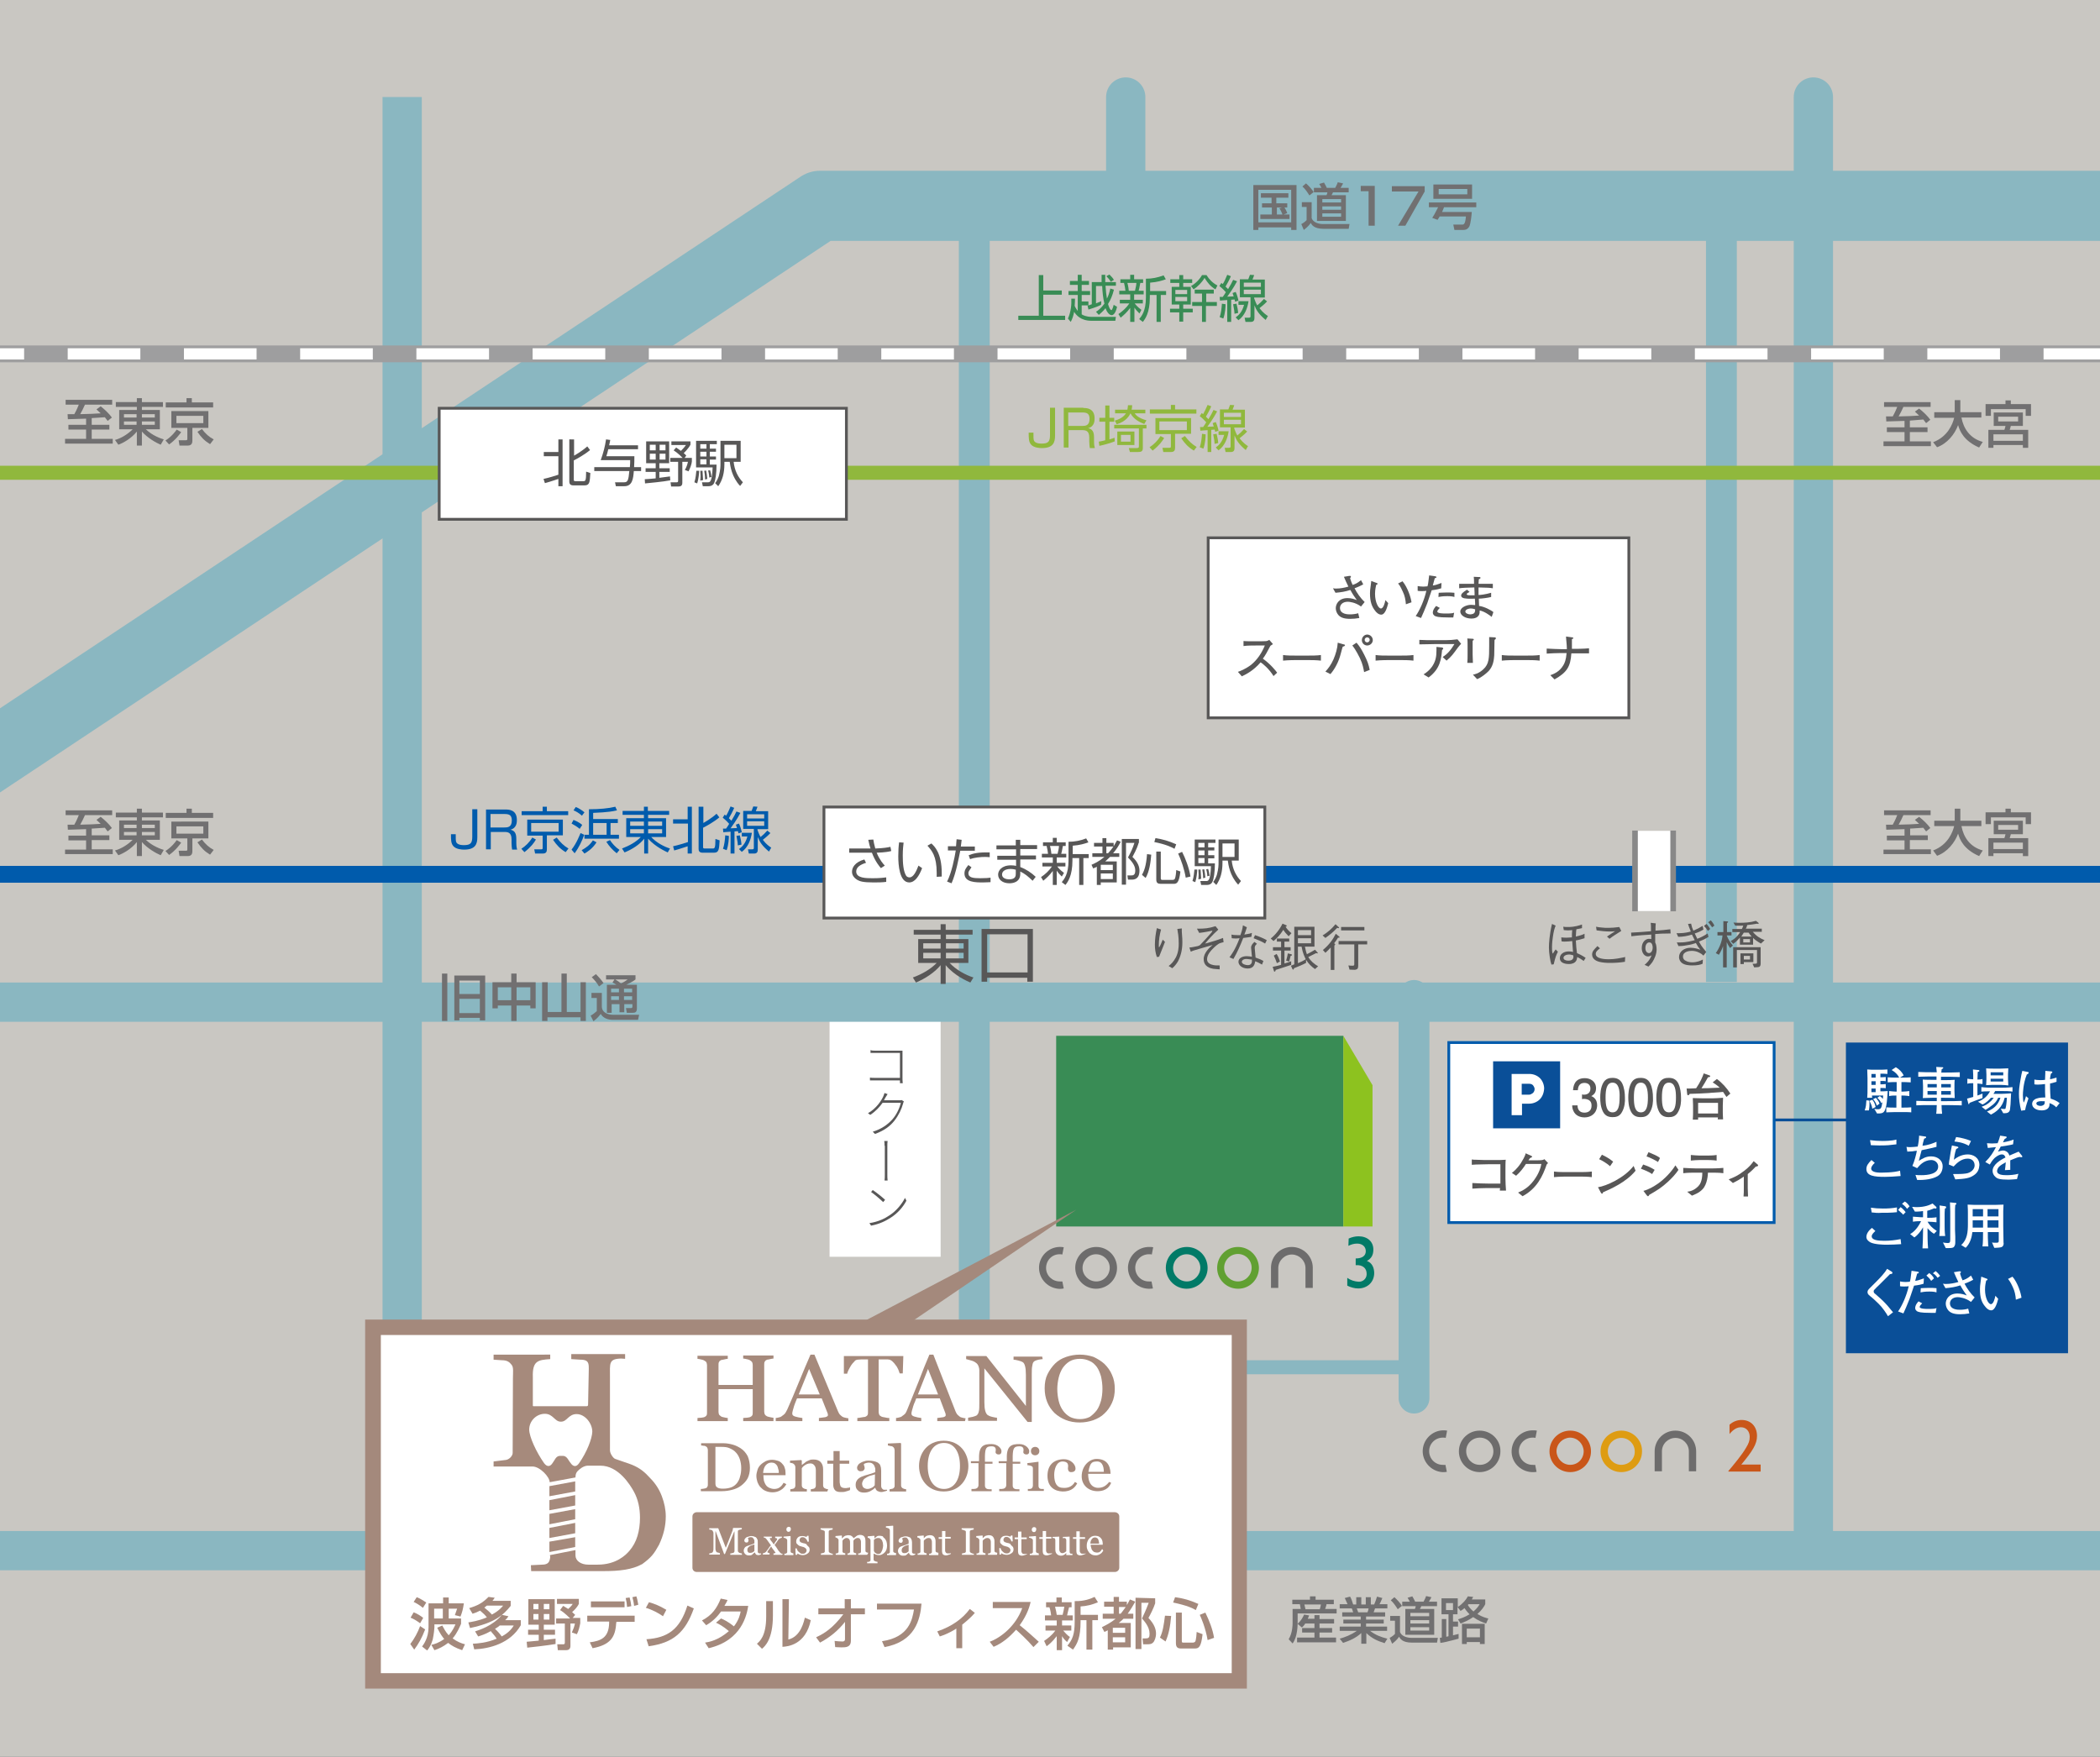 <?xml version="1.0" encoding="utf-8"?>
<!-- Generator: Adobe Illustrator 27.2.0, SVG Export Plug-In . SVG Version: 6.00 Build 0)  -->
<svg version="1.1" id="レイヤー_1" xmlns="http://www.w3.org/2000/svg" xmlns:xlink="http://www.w3.org/1999/xlink" x="0px"
	 y="0px" viewBox="0 0 748.8 626.5" style="enable-background:new 0 0 748.8 626.5;" xml:space="preserve">
<rect x="0" y="0" width="748.8" height="626.5" fill="#333333" stroke="none"/>
<style type="text/css">
	.st0{clip-path:url(#SVGID_00000138561126197005717030000015750671967857329571_);}
	.st1{opacity:0.8;fill:#EFECE6;enable-background:new    ;}
	.st2{fill:none;stroke:#8AB7C1;stroke-width:14;stroke-linecap:round;stroke-miterlimit:10;}
	.st3{fill:none;stroke:#8AB7C1;stroke-width:14;stroke-miterlimit:10;}
	.st4{fill:#FFFFFF;stroke:#585757;stroke-miterlimit:10;}
	.st5{fill:#0A4F98;}
	.st6{fill:none;stroke:#8AB7C1;stroke-width:11;stroke-miterlimit:10;}
	.st7{fill:none;stroke:#005BAC;stroke-width:6;stroke-miterlimit:10;}
	.st8{enable-background:new    ;}
	.st9{fill:#717071;}
	.st10{fill:#FFFFFF;}
	.st11{fill:none;stroke:#8AB7C1;stroke-width:25;stroke-linecap:round;stroke-linejoin:round;stroke-miterlimit:10;}
	.st12{fill:none;stroke:#90B83D;stroke-width:5;stroke-miterlimit:10;}
	.st13{fill:none;stroke:#8AB7C1;stroke-width:11;stroke-linecap:round;stroke-miterlimit:10;}
	.st14{fill:none;stroke:#8AB7C1;stroke-width:5;stroke-miterlimit:10;}
	.st15{fill:none;stroke:#9E9E9F;stroke-width:6;stroke-miterlimit:10;}
	.st16{fill:none;stroke:#FFFFFF;stroke-width:4;stroke-miterlimit:10;}
	.st17{fill:none;stroke:#FFFFFF;stroke-width:4;stroke-miterlimit:10;stroke-dasharray:25.902,15.541;}
	.st18{fill:none;stroke:#888888;stroke-width:2;stroke-miterlimit:10;}
	.st19{fill:#005BAC;}
	.st20{fill:#585757;}
	.st21{fill:#90B83D;}
	.st22{fill:#398C55;}
	.st23{fill:#017A67;}
	.st24{fill:#6D6C6C;}
	.st25{fill:#61A032;}
	.st26{fill:#C95619;}
	.st27{fill:#DE9C12;}
	.st28{fill:#8DC21F;}
	.st29{fill:none;stroke:#0A4F98;stroke-miterlimit:10;}
	.st30{fill:#FFFFFF;stroke:#005BAC;stroke-miterlimit:10;}
	.st31{fill:#A4897C;}
	.st32{fill:#A68A7C;}
	.st33{display:none;fill:#FFFFFF;}
</style>
<g>
	<g>
		<defs>
			<rect id="SVGID_1_" width="748.8" height="626.5"/>
		</defs>
		<clipPath id="SVGID_00000075147694054348306130000013633045052711826081_">
			<use xlink:href="#SVGID_1_"  style="overflow:visible;"/>
		</clipPath>
		<g style="clip-path:url(#SVGID_00000075147694054348306130000013633045052711826081_);">
			<rect class="st1" width="748.8" height="626.5"/>
			<line class="st2" x1="760.1" y1="553" x2="-5" y2="553"/>
			<line class="st3" x1="143.4" y1="550.6" x2="143.4" y2="34.6"/>
			<rect x="430.8" y="191.8" class="st4" width="150" height="64.2"/>
			<rect x="658.2" y="371.8" class="st5" width="79.2" height="110.8"/>
			<line class="st2" x1="646.6" y1="549" x2="646.6" y2="34.6"/>
			<line class="st6" x1="613.8" y1="350.2" x2="613.8" y2="71.8"/>
			<line class="st6" x1="347.4" y1="554.6" x2="347.4" y2="79"/>
			<line class="st7" x1="768.6" y1="311.8" x2="-10.6" y2="311.8"/>
			<g class="st8">
				<path class="st9" d="M679.1,295.7c-0.9,0-5.5,0.2-6.5,0.2l-0.1-1.8c0.4,0,1.4,0,2.4,0c0.9-1.6,1.4-2.9,1.6-3.4h-4.7V289h16.6
					v1.7h-9.7c-0.5,1.2-1.1,2.3-1.7,3.4c3.7-0.1,4.6-0.1,7.3-0.3c-0.7-0.7-1.1-1-1.5-1.4l1.5-1.1c1.4,1.1,3,2.6,4,4l-1.5,1.2
					c-0.3-0.3-0.5-0.7-1-1.3l-4.7,0.3v2.4h6.3v1.7H681v3.3h7.5v1.7h-16.9V303h7.5v-3.3h-6.3V298h6.3V295.7z"/>
				<path class="st9" d="M689.3,303.3c5.3-2,7-6.6,7.5-8.7h-7.1v-1.9h7.3v-4.3h2v4.3h7.5v1.9h-7.1c0.7,3.8,2.9,7.4,7.6,8.7l-1.3,2
					c-5.5-2.4-6.9-5.9-7.5-8c-1.2,3.3-3.9,6.6-7.5,7.9L689.3,303.3z"/>
				<path class="st9" d="M722.3,293.9v-2.4h-12.4v2.4H708v-4.2h7.1v-1.3h1.9v1.3h7.2v4.2H722.3z M721.3,292.7v4.8H717
					c-0.1,0.5-0.2,0.7-0.4,1.4h6.6v6.4h-1.9v-1h-10.5v1H709v-6.4h5.7c0.2-0.6,0.3-0.8,0.4-1.4h-4.2v-4.8H721.3z M710.8,300.5v2.3
					h10.5v-2.3H710.8z M712.5,294.2v1.7h7.1v-1.7H712.5z"/>
			</g>
			<rect x="295.8" y="362.2" class="st10" width="39.6" height="86"/>
			<polyline class="st11" points="-29.8,287.4 292.4,73.4 761.4,73.4 			"/>
			<line class="st2" x1="760.1" y1="357.4" x2="-5" y2="357.4"/>
			<line class="st12" x1="768.6" y1="168.6" x2="-10.6" y2="168.6"/>
			<line class="st2" x1="401.4" y1="74.2" x2="401.4" y2="34.6"/>
			<line class="st13" x1="504.2" y1="498.6" x2="504.2" y2="355"/>
			<line class="st14" x1="507.2" y1="487.6" x2="439.8" y2="487.6"/>
			<line class="st15" x1="-45.9" y1="126.2" x2="824.7" y2="126.2"/>
			<g>
				<g>
					<line class="st16" x1="-45.9" y1="126.2" x2="-32.8" y2="126.2"/>
					<line class="st17" x1="-17.3" y1="126.2" x2="803.8" y2="126.2"/>
					<line class="st16" x1="811.6" y1="126.2" x2="824.7" y2="126.2"/>
				</g>
			</g>
			<g>
				<rect x="583.1" y="296.3" class="st10" width="13.4" height="28.6"/>
				<line class="st18" x1="596.6" y1="296.2" x2="596.6" y2="325"/>
				<line class="st18" x1="583" y1="325" x2="583" y2="296.2"/>
			</g>
			<g class="st8">
				<path class="st9" d="M30.7,295.7c-0.9,0-5.5,0.2-6.5,0.2l-0.1-1.8c0.4,0,1.4,0,2.4,0c0.9-1.6,1.4-2.9,1.6-3.4h-4.7V289H40v1.7
					h-9.7c-0.5,1.2-1.1,2.3-1.7,3.4c3.7-0.1,4.6-0.1,7.3-0.3c-0.7-0.7-1.1-1-1.5-1.4l1.5-1.1c1.4,1.1,3,2.6,4,4l-1.5,1.2
					c-0.3-0.3-0.5-0.7-1-1.3l-4.7,0.3v2.4h6.3v1.7h-6.3v3.3h7.5v1.7H23.2V303h7.5v-3.3h-6.3V298h6.3V295.7z"/>
				<path class="st9" d="M58.1,291.5h-7.5v1.1h6.4v6.9h-5c2.4,2.3,5.4,3.3,6.4,3.6l-1.1,1.9c-1.7-0.7-4.8-2.5-6.7-4.7v5h-1.8v-5
					c-2,2.5-4.9,4.1-6.6,4.7l-1.2-1.7c2.2-0.6,4.5-2,6.3-3.8h-4.8v-6.9h6.3v-1.1h-7.5v-1.7h7.5v-1.4h1.8v1.4h7.5V291.5z M44.2,295.3
					h4.5v-1.2h-4.5V295.3z M44.2,297.9h4.5v-1.2h-4.5V297.9z M50.6,294.1v1.2h4.6v-1.2H50.6z M50.6,296.7v1.2h4.6v-1.2H50.6z"/>
				<path class="st9" d="M64.6,300.5c-0.3,0.5-2.1,2.9-4.3,4.4l-1.3-1.4c2.3-1.5,3.6-3.3,4-3.9L64.6,300.5z M76.1,291.7h-17v-1.8
					h7.4v-1.5h1.9v1.5h7.6V291.7z M74.3,293v6h-5.7v4.6c0,0.8-0.3,1.7-1.6,1.7H64l-0.3-1.9h2.5c0.4,0,0.6,0,0.6-0.5V299h-5.7v-6
					H74.3z M62.9,294.7v2.6h9.6v-2.6H62.9z M74.9,304.8c-2.1-1.3-3.1-2.4-4.5-4.4l1.6-1c1.3,1.7,2.5,2.8,4.2,3.7L74.9,304.8z"/>
			</g>
			<g class="st8">
				<path class="st9" d="M30.7,149.3c-0.9,0-5.5,0.2-6.5,0.2l-0.1-1.8c0.4,0,1.4,0,2.4,0c0.9-1.6,1.4-2.9,1.6-3.4h-4.7v-1.7H40v1.7
					h-9.7c-0.5,1.2-1.1,2.3-1.7,3.4c3.7-0.1,4.6-0.1,7.3-0.3c-0.7-0.7-1.1-1-1.5-1.4l1.5-1.1c1.4,1.1,3,2.6,4,4l-1.5,1.2
					c-0.3-0.3-0.5-0.7-1-1.3l-4.7,0.3v2.4h6.3v1.7h-6.3v3.3h7.5v1.7H23.2v-1.7h7.5v-3.3h-6.3v-1.7h6.3V149.3z"/>
				<path class="st9" d="M58.1,145.1h-7.5v1.1h6.4v6.9h-5c2.4,2.3,5.4,3.3,6.4,3.6l-1.1,1.9c-1.7-0.7-4.8-2.5-6.7-4.7v5h-1.8v-5
					c-2,2.5-4.9,4.1-6.6,4.7l-1.2-1.7c2.2-0.6,4.5-2,6.3-3.8h-4.8v-6.9h6.3v-1.1h-7.5v-1.7h7.5V142h1.8v1.4h7.5V145.1z M44.2,148.9
					h4.5v-1.2h-4.5V148.9z M44.2,151.5h4.5v-1.2h-4.5V151.5z M50.6,147.7v1.2h4.6v-1.2H50.6z M50.6,150.3v1.2h4.6v-1.2H50.6z"/>
				<path class="st9" d="M64.6,154.1c-0.3,0.5-2.1,2.9-4.3,4.4l-1.3-1.4c2.3-1.5,3.6-3.3,4-3.9L64.6,154.1z M76.1,145.3h-17v-1.8
					h7.4v-1.5h1.9v1.5h7.6V145.3z M74.3,146.6v6h-5.7v4.6c0,0.8-0.3,1.7-1.6,1.7H64l-0.3-1.9h2.5c0.4,0,0.6,0,0.6-0.5v-3.9h-5.7v-6
					H74.3z M62.9,148.3v2.6h9.6v-2.6H62.9z M74.9,158.4c-2.1-1.3-3.1-2.4-4.5-4.4l1.6-1c1.3,1.7,2.5,2.8,4.2,3.7L74.9,158.4z"/>
			</g>
			<g class="st8">
				<path class="st9" d="M157.6,364.1v-16.9h1.9v16.9H157.6z M162,347.9h11v16h-1.9v-0.9h-7.3v0.9H162V347.9z M163.8,354.5h7.3v-4.8
					h-7.3V354.5z M163.8,361.3h7.3v-5.1h-7.3V361.3z"/>
				<path class="st9" d="M184.2,347.2v3.1h6.8v9.3h-1.9v-1h-4.9v5.5h-1.9v-5.5h-4.8v1h-1.9v-9.3h6.7v-3.1H184.2z M177.5,352.1v4.6
					h4.8v-4.6H177.5z M184.2,352.1v4.6h4.9v-4.6H184.2z"/>
				<path class="st9" d="M195.3,350.3v10.6h4.9v-13.7h1.9v13.7h4.9v-10.6h1.9v13.8h-1.9v-1.3h-11.8v1.3h-1.9v-13.8H195.3z"/>
				<path class="st9" d="M210.9,354.1h3.7v4.8c0,2.3,2.3,3,4,3h9.3l-0.4,1.8h-9c-1.4,0-3.3-0.4-4.3-2.1c-0.4,0.5-1.2,1.6-2.6,2.6
					l-1-2c0.8-0.4,1.5-1,2.2-1.6v-4.7h-1.9V354.1z M212.5,347.4c0.8,0.8,1.9,2,2.7,3.2l-1.6,1.2c-0.9-1.5-1.7-2.4-2.6-3.3
					L212.5,347.4z M219.1,349.3h-3v-1.5h10.5v1.5c-0.5,0.4-1.2,0.9-3.3,1.9h3.8v8.5c0,1.3-0.7,1.5-1.5,1.5h-2.1l-0.3-1.7h1.8
					c0.4,0,0.5-0.2,0.5-0.5v-0.9h-2.9v2.9h-1.7v-2.9h-2.8v3.1h-1.7v-10h3.4c-0.6-0.4-0.8-0.5-1.4-0.8L219.1,349.3z M217.9,352.6v1.3
					h2.8v-1.3H217.9z M217.9,355.3v1.3h2.8v-1.3H217.9z M219.4,349.3c0.7,0.4,1.4,0.9,2,1.4c0.3-0.1,1.4-0.6,2.4-1.4H219.4z
					 M222.5,352.6v1.3h2.9v-1.3H222.5z M222.5,355.3v1.3h2.9v-1.3H222.5z"/>
			</g>
			<g class="st8">
				<path class="st9" d="M460.4,81.1h-11.7V82h-1.8V66h15.4v16h-1.9V81.1z M460.4,67.7h-11.7v11.6h11.7V67.7z M457.7,76.5h2.1v1.6
					h-10.4v-1.6h4.1V74H450v-1.5h3.4v-2h-3.8v-1.6h9.8v1.6h-4.3v2h3.9V74H458c0.1,0.1,0.6,0.9,1,2L457.7,76.5z M457.1,74h-1.8v2.5h2
					c-0.2-0.5-0.6-1.5-1.1-2.2L457.1,74z"/>
				<path class="st9" d="M464.2,72.1h3.5v5.7c0.5,1.5,2.5,2.1,4,2.1h9.5l-0.3,1.7h-9c-3.3,0-4.2-1.4-4.5-2.1
					c-0.8,1.2-2.1,2.2-2.5,2.5l-0.9-2.1c0.1,0,1.3-0.7,1.9-1.4v-4.7h-1.7V72.1z M465.7,65.4c0.9,0.8,2.2,2.2,2.7,3.1l-1.5,1.2
					c-0.9-1.4-1.5-2.3-2.5-3.2L465.7,65.4z M481,68.6h-5.7c-0.1,0.3-0.3,0.6-0.5,1h5.1v9.2h-10.3v-9.2h3.4c0.2-0.4,0.3-0.8,0.3-1
					h-4.8V67h2.7c-0.3-0.5-0.7-1.3-0.8-1.4l1.7-0.5c0.5,0.8,0.8,1.5,1,1.9h3c0.3-0.6,0.7-1.3,0.9-2l1.9,0.4
					c-0.1,0.3-0.2,0.4-0.9,1.6h2.9V68.6z M471.5,71v1.2h6.7V71H471.5z M471.5,73.6v1.2h6.7v-1.2H471.5z M471.5,76.1v1.2h6.7v-1.2
					H471.5z"/>
				<path class="st9" d="M490.2,66.3v14.2H488V68.2h-2.8v-1.9H490.2z"/>
				<path class="st9" d="M508,66.3v2l-6.9,12.2h-2.6l7.3-12.2h-9.5v-1.9H508z"/>
				<path class="st9" d="M513.3,77.3c-0.2,0.3-0.4,0.6-0.7,1.1l-1.9-0.7c0.4-0.6,0.9-1.4,2.1-3.8h-3.3v-1.7h16.9v1.7h-11.5
					c-0.1,0.4-0.6,1.4-0.7,1.7h10.6c-0.1,1.4-0.4,4.2-0.9,5.2c-0.4,0.7-1,1.2-2.1,1.2h-3.2l-0.4-1.9h3.2c0.6,0,1.1-0.3,1.3-2.9
					H513.3z M524.9,65.8v5.1h-13.8v-5.1H524.9z M513,67.4v1.9h10.2v-1.9H513z"/>
			</g>
			<g class="st8">
				<path class="st19" d="M170.2,288.7v9.9c0,2.3-0.6,4.4-4.7,4.4c-0.8,0-2.9-0.1-3.9-1.3c-0.8-1-0.8-2.2-0.8-4.2h1.7
					c0,1.9,0,2.1,0.1,2.6c0.3,1.2,2,1.3,2.8,1.3c2.5,0,3-0.8,3-3.1v-9.7H170.2z"/>
				<path class="st19" d="M180.3,288.7c1,0,4,0,4,3.7c0,0.8,0,2.9-2.3,3.5c1.5,0.3,2.1,1.3,2.1,3.2v1.4c0,1.6,0.2,2.1,0.3,2.5h-1.8
					c-0.1-0.7-0.2-1.5-0.2-2.3v-1.4c0-2.5-1.4-2.6-2.6-2.6h-4.8v6.2h-1.7v-14.2H180.3z M174.9,290.2v4.9h4.9c1.1,0,2.7,0,2.7-2.5
					c0-1.9-0.9-2.3-2.6-2.3H174.9z"/>
				<path class="st19" d="M185.9,302.7c1.4-0.9,2.8-2.2,3.9-4l1.3,0.7c-0.7,1.2-1.7,2.6-4.1,4.5L185.9,302.7z M202.7,290.7H186v-1.4
					h7.5v-1.6h1.5v1.6h7.6V290.7z M200.7,297.9H195v5c0,0.9-0.3,1.5-1.5,1.5h-2.7l-0.3-1.5l2.4,0c0.5,0,0.6-0.1,0.6-0.5v-4.4H188
					v-5.7h12.7V297.9z M199.2,293.5h-9.8v3.1h9.8V293.5z M198.5,298.7c1.4,1.8,2.5,2.9,4.2,3.9l-1,1.3c-2-1.2-3.2-2.5-4.5-4.4
					L198.5,298.7z"/>
				<path class="st19" d="M203.8,303c1.9-2.4,3-5.5,3.2-5.9l1.3,0.6c-0.6,1.9-1.9,4.6-3.4,6.6L203.8,303z M206.7,295.6
					c-0.8-0.7-2.1-1.5-2.9-1.9l0.7-1.3c0.2,0.1,1.9,0.7,3.1,1.8L206.7,295.6z M207.5,290.9c-1.1-1-2.2-1.6-3-1.9l0.8-1.2
					c0.9,0.3,2.3,1.2,3.1,1.9L207.5,290.9z M207.4,303.2c1.6-0.9,2.9-1.8,4-3.5l1.3,0.7c-1.5,2.4-3.6,3.6-4.3,4L207.4,303.2z
					 M220.3,293.5h-2.6v4.2h3v1.4h-12.3v-1.4h1.6v-9.1c3.8,0,7-0.3,9.4-0.9l0.6,1.3c-3.3,0.8-7.5,0.8-8.5,0.9v2.2h8.8V293.5z
					 M216.3,293.5h-4.8v4.2h4.8V293.5z M217.5,299.6c0.7,1.1,1.9,2.5,3.4,3.5l-1,1.2c-1.5-1.2-2.7-2.5-3.7-4.1L217.5,299.6z"/>
				<path class="st19" d="M238.7,290.6h-7.6v1.2h6.4v6.7h-5.3c1.8,2,4.7,3.5,6.7,4.1l-0.8,1.4c-0.8-0.4-4.3-1.9-7-4.9v5.3h-1.4v-5.3
					c-1.6,2.1-4.3,3.8-7,4.9l-0.9-1.4c2.6-1,5-2.3,6.7-4.1h-5.2v-6.7h6.3v-1.2H222v-1.4h7.6v-1.5h1.4v1.5h7.6V290.6z M224.7,293v1.5
					h4.9V293H224.7z M224.7,295.7v1.5h4.9v-1.5H224.7z M236.1,293h-5v1.5h5V293z M236.1,295.7h-5v1.5h5V295.7z"/>
				<path class="st19" d="M240,301.8c1.9-0.4,4.4-1.2,5.3-1.5v-6.6H240v-1.5h5.2v-4.5h1.5v16.7h-1.5v-2.6c-0.4,0.1-2.9,1-4.8,1.5
					L240,301.8z M250.8,287.7v5.8c0.5-0.3,2.7-1.5,4.7-3.3l1,1.3c-1.9,1.6-4.6,3.1-5.8,3.7v6.9c0,0.4,0.1,0.5,0.6,0.5h2.8
					c0.7,0,1,0,1-3.4l1.5,0.5c-0.2,3.1-0.2,4.4-2,4.4h-4c-0.4,0-1.5,0-1.5-1.3v-15.1H250.8z"/>
				<path class="st19" d="M257.8,302.7c0.5-1.3,0.7-3.3,0.8-4.8l1.3,0.2c0,0.8-0.1,3.2-0.8,5.1L257.8,302.7z M264,289.9
					c-1.3,2.5-3,4.8-3.5,5.5c0.4,0,2-0.1,2.3-0.1c-0.2-0.5-0.3-0.9-0.4-1.2l1.1-0.4c0.4,0.8,0.8,2.1,1,3.1l-1.2,0.4
					c-0.1-0.5-0.1-0.6-0.2-0.8l-1.2,0.1v7.9h-1.4v-7.8c-1,0.1-1.8,0.1-2.6,0.2l-0.1-1.3c0.5,0,0.7,0,1.1,0c0.6-0.9,0.9-1.3,1.1-1.7
					c-0.3-0.4-1.3-1.4-2.3-2.2l0.7-1.1c0.3,0.2,0.3,0.3,0.5,0.4c0.5-0.7,1.1-2.1,1.6-3.3l1.3,0.5c-0.5,1.2-1.4,2.9-1.9,3.7
					c0.5,0.5,0.7,0.7,0.9,0.9c0.9-1.5,1.4-2.4,1.8-3.3L264,289.9z M263.1,301.5c0-0.5-0.1-1.4-0.5-3.4l1.2-0.2
					c0.4,1.6,0.5,2.2,0.6,3.3L263.1,301.5z M263.5,302.8c1.1-0.8,2.3-1.9,3-4.5h-2V297h3.6c-0.4,2.6-1.4,5.2-3.6,6.8L263.5,302.8z
					 M274.7,297.1c-1.2,1.3-2.5,2.2-2.7,2.4c1.3,1.7,2.4,2.4,3,2.8l-0.8,1.4c-2.4-2-3.3-3.4-4-5.2v4.5c0,0.7-0.2,1.4-1.3,1.4H267
					l-0.3-1.5l1.5,0c0.5,0,0.6-0.2,0.6-0.5v-6.8H265v-6.4h3c0.3-0.7,0.5-1.4,0.6-1.6l1.5,0.1c-0.2,0.5-0.4,1.2-0.6,1.6h4.4v6.4h-3.8
					v0.3c0.3,0.7,0.5,1.5,1.1,2.5c1.1-0.9,1.3-1.1,2.4-2.3L274.7,297.1z M272.5,290.4h-6.1v1.5h6.1V290.4z M272.5,292.9h-6.1v1.6
					h6.1V292.9z"/>
			</g>
			<g class="st8">
				<path class="st20" d="M312.1,374.7h8.5c0.4,0,0.8,0,1.2,0c0,0.4,0,0.9,0,1.2v9c0,0.6,0.1,1.3,0.1,1.4h-1c0-0.1,0-0.5,0-1h-8.9
					c-0.7,0-1.4,0-1.8,0v-1c0.4,0.1,1.1,0.1,1.8,0.1h8.9v-8.9h-8.7c-0.6,0-1.4,0-1.8,0v-1C310.9,374.7,311.6,374.7,312.1,374.7z"/>
				<path class="st20" d="M315.8,391.3c-0.2,0.3-0.4,0.7-0.6,1.1h5.4c0.4,0,0.7,0,0.9-0.1l0.8,0.5c-0.1,0.2-0.3,0.6-0.3,0.8
					c-0.5,1.9-1.6,4.2-3.1,6.1c-1.5,1.9-3.6,3.5-6.9,4.7l-0.8-0.8c3-0.9,5.3-2.5,7-4.4c1.5-1.7,2.6-4.1,3-5.9h-6.5
					c-1,1.4-2.4,3-4.4,4.3l-0.8-0.6c3-1.7,4.8-4.5,5.5-6.1c0.1-0.2,0.3-0.8,0.4-1.1l1.1,0.4C316.2,390.6,316,391,315.8,391.3z"/>
				<path class="st20" d="M315.4,408.6c0-0.4,0-1.2-0.1-1.7h1.2c-0.1,0.5-0.1,1.3-0.1,1.7l0,10.3c0,0.6,0,1.4,0.1,2.1h-1.1
					c0.1-0.6,0.1-1.5,0.1-2.1V408.6z"/>
				<path class="st20" d="M317.2,433.4c2.5-1.6,4.5-4.2,5.5-6.2l0.5,1c-1.1,2.1-3,4.4-5.5,6c-1.7,1.1-3.9,2.3-7.1,2.9l-0.6-0.9
					C313.3,435.7,315.6,434.5,317.2,433.4z M315.6,427.9l-0.7,0.8c-0.9-0.9-3-2.7-4.3-3.6l0.6-0.7
					C312.4,425.2,314.7,427,315.6,427.9z"/>
			</g>
			<g class="st8">
				<path class="st21" d="M376.2,145.5v9.9c0,2.3-0.6,4.4-4.7,4.4c-0.8,0-2.9-0.1-3.9-1.3c-0.8-1-0.8-2.2-0.8-4.2h1.7
					c0,1.9,0,2.1,0.1,2.6c0.3,1.2,2,1.3,2.8,1.3c2.5,0,3-0.8,3-3.1v-9.7H376.2z"/>
				<path class="st21" d="M386.3,145.5c1,0,4,0,4,3.7c0,0.8,0,2.9-2.3,3.5c1.5,0.3,2.1,1.3,2.1,3.2v1.4c0,1.6,0.2,2.1,0.3,2.5h-1.8
					c-0.1-0.7-0.2-1.5-0.2-2.3V156c0-2.5-1.4-2.6-2.6-2.6h-4.8v6.2h-1.7v-14.2H386.3z M380.9,147v4.9h4.9c1.1,0,2.7,0,2.7-2.5
					c0-1.9-0.9-2.3-2.6-2.3H380.9z"/>
				<path class="st21" d="M397.5,157.4c-1.2,0.5-3.9,1.3-5.5,1.6l-0.2-1.5c0.4-0.1,0.9-0.1,2.3-0.5v-6.6h-2.1v-1.4h2.1v-4.4h1.5v4.4
					h1.7v1.4h-1.7v6.3c1.1-0.3,1.3-0.4,1.8-0.6L397.5,157.4z M408.7,152.8h-1.2v7c0,1.2-0.6,1.4-1.8,1.4h-2.8l-0.4-1.4l2.6,0
					c0.9,0,1-0.1,1-0.8v-6.2h-8.8v-1.3h11.5V152.8z M403.7,144.5c0,0.7-0.1,1.1-0.2,1.6h4.9v1.3h-3.8c0.4,0.6,1.3,1.7,4.2,2.5
					l-0.8,1.3c-1.6-0.6-3.8-1.7-4.9-3.8h0c-0.4,0.8-1.5,2.9-4.9,3.9l-0.7-1.3c2.6-0.7,3.6-2,4-2.6h-3.9v-1.3h4.4
					c0.1-0.6,0.2-1.2,0.2-1.6H403.7z M398.4,153.9h6.1v4.8h-6.1V153.9z M403.1,155.1h-3.4v2.4h3.4V155.1z"/>
				<path class="st21" d="M409.9,159.5c1.4-0.9,2.8-2.2,3.9-4l1.3,0.7c-0.7,1.2-1.7,2.6-4.1,4.5L409.9,159.5z M426.7,147.5H410V146
					h7.5v-1.6h1.5v1.6h7.6V147.5z M424.7,154.7H419v5c0,0.9-0.3,1.5-1.5,1.5h-2.7l-0.3-1.5l2.4,0c0.5,0,0.6-0.1,0.6-0.5v-4.4H412
					v-5.7h12.7V154.7z M423.2,150.3h-9.8v3.1h9.8V150.3z M422.5,155.5c1.4,1.8,2.5,2.9,4.2,3.9l-1,1.3c-2-1.2-3.2-2.5-4.5-4.4
					L422.5,155.5z"/>
				<path class="st21" d="M427.8,159.5c0.5-1.3,0.7-3.3,0.8-4.8l1.3,0.2c0,0.8-0.1,3.2-0.8,5.1L427.8,159.5z M434,146.7
					c-1.3,2.5-3,4.8-3.5,5.5c0.4,0,2-0.1,2.3-0.1c-0.2-0.5-0.3-0.9-0.4-1.2l1.1-0.4c0.4,0.8,0.8,2.1,1,3.1l-1.2,0.4
					c-0.1-0.5-0.1-0.6-0.2-0.8l-1.2,0.1v7.9h-1.3v-7.8c-1,0.1-1.8,0.1-2.6,0.2l-0.1-1.3c0.5,0,0.7,0,1.1,0c0.6-0.9,0.9-1.3,1.1-1.7
					c-0.3-0.4-1.3-1.4-2.3-2.2l0.7-1.1c0.3,0.2,0.3,0.3,0.5,0.4c0.4-0.7,1.1-2.1,1.6-3.3l1.3,0.5c-0.5,1.2-1.4,2.9-1.9,3.7
					c0.5,0.5,0.7,0.7,0.9,0.9c0.9-1.5,1.4-2.4,1.8-3.3L434,146.7z M433.1,158.3c0-0.5-0.1-1.4-0.5-3.4l1.2-0.2
					c0.4,1.6,0.5,2.2,0.6,3.3L433.1,158.3z M433.5,159.6c1.1-0.8,2.3-1.9,3-4.5h-2v-1.3h3.6c-0.4,2.6-1.4,5.2-3.6,6.8L433.5,159.6z
					 M444.7,153.9c-1.2,1.3-2.5,2.2-2.7,2.4c1.3,1.7,2.4,2.4,3,2.8l-0.8,1.4c-2.4-2-3.3-3.4-4-5.2v4.5c0,0.7-0.2,1.4-1.3,1.4H437
					l-0.3-1.5l1.5,0c0.5,0,0.6-0.2,0.6-0.5v-6.8H435V146h3c0.3-0.7,0.5-1.4,0.6-1.6l1.5,0.1c-0.2,0.5-0.4,1.2-0.6,1.6h4.4v6.4h-3.8
					v0.3c0.3,0.7,0.5,1.5,1.1,2.5c1.1-0.9,1.3-1.1,2.4-2.3L444.7,153.9z M442.5,147.2h-6.1v1.5h6.1V147.2z M442.5,149.7h-6.1v1.6
					h6.1V149.7z"/>
			</g>
			<g class="st8">
				<path class="st22" d="M372,103.6h6.6v1.5H372v7.5h7.8v1.5h-16.7v-1.5h7.3V98.1h1.6V103.6z"/>
				<path class="st22" d="M397.9,113l-0.2,1.4h-8.5c-3.9,0-5.5-2.1-6.2-3.2c-0.2,1.2-0.6,2.5-1.2,3.6l-1-1.2
					c1.1-2.4,1.3-5.1,1.2-7.1h1.3c0,0.6,0,1.3-0.1,2.6c0.5,1.1,0.9,1.5,1.1,1.8v-5.7h-3.3v-1.4h3.3v-2.2h-2.8v-1.4h2.8v-2.2h1.4v2.2
					h2.6v1.4h-2.6v2.2h3v1.4h-3v2.3h2.4v1.4h-2.4v3.2c0.4,0.3,1.7,0.9,3.5,0.9H397.9z M392.6,108.7c-0.7,0.4-1.9,0.9-4.5,1.7
					l-0.3-1.4c0.4-0.1,0.5-0.1,1.5-0.5v-7.9h3.5c0-1.5,0-2,0-2.6h1.3c0,0.5,0,1.1,0,2.6h3.8v1.3h-3.7c0.1,1.9,0.3,3.4,0.5,4.6
					c0.5-1,0.9-2.1,1.2-3.6l1.3,0.4c-0.5,2-1.2,3.7-2.1,5.1c0,0.1,0.6,2.2,1.2,2.2c0.3,0,0.7-1.4,0.8-1.9l1.2,0.7
					c-0.1,0.6-0.7,3-1.9,3c-0.8,0-1.7-1-2.2-2.5c-1.1,1.4-2,2-2.4,2.4l-1-1.1c0.8-0.5,1.9-1.4,3-2.9c-0.5-2-0.7-4.2-0.8-6.3h-2.2
					v6.2c1.2-0.5,1.5-0.6,1.9-0.8L392.6,108.7z M396.1,100.5c-0.5-0.8-0.8-1.2-1.6-2l1.1-0.6c0.9,0.9,1.3,1.4,1.6,1.9L396.1,100.5z"
					/>
				<path class="st22" d="M406.3,111.8c-0.6-0.6-1.2-1.2-1.8-2.1v5.1H403v-5c-1.1,1.5-2.2,2.5-3.4,3.5l-0.8-1.3
					c1.5-1,2.9-2.3,3.9-3.8h-3.4v-1.3h3.7V105h-3.9v-1.3h2.2c0-0.4-0.3-2-0.5-2.8h-1.3v-1.3h3.5v-1.6h1.4v1.6h3.2v1.3h-1
					c-0.1,0.3-0.3,1.9-0.6,2.8h1.8v1.3h-3.4v1.9h3.1v1.3h-2.9c0.3,0.4,1,1.3,2.4,2.3L406.3,111.8z M404.7,103.7
					c0.2-0.8,0.5-2.1,0.5-2.8h-3.2c0.3,1,0.5,2.6,0.5,2.8H404.7z M410,103.8h5.8v1.4h-1.9v9.6h-1.5v-9.6H410v0.9
					c0,5.5-1.7,7.7-2.5,8.7l-1.3-1c0.8-1,2.4-2.8,2.4-7.7v-6.7c2.2,0,4.2-0.4,6.3-1.2l0.8,1.4c-1.4,0.5-3,1-5.6,1.2V103.8z"/>
				<path class="st22" d="M425.1,100.9h-3.2v1.4h2.7v6.3h-2.7v1.5h3.4v1.3h-3.4v3.3h-1.4v-3.3h-3.3v-1.3h3.3v-1.5h-2.7v-6.3h2.7
					v-1.4h-3.2v-1.3h3.2v-1.5h1.4v1.5h3.2V100.9z M423.3,103.4h-4.2v1.5h4.2V103.4z M423.3,105.9h-4.2v1.5h4.2V105.9z M424.7,102
					c1.5-0.8,3.1-2.4,3.9-3.9h1.6c0.9,1.5,2.3,2.9,3.9,3.7l-0.7,1.4c-1.8-1.1-2.7-2.2-3.9-4.1c-0.8,1.5-2.5,3.2-3.9,4.1L424.7,102z
					 M433.8,109.1h-3.8v5.7h-1.4v-5.7h-3.5v-1.4h3.5v-3H426v-1.4h6.8v1.4h-2.7v3h3.8V109.1z"/>
				<path class="st22" d="M434.9,113.1c0.5-1.3,0.7-3.3,0.8-4.8l1.3,0.2c0,0.8-0.1,3.2-0.8,5.1L434.9,113.1z M441.1,100.3
					c-1.3,2.5-3,4.8-3.5,5.5c0.4,0,2-0.1,2.3-0.1c-0.2-0.5-0.3-0.9-0.4-1.2l1.1-0.4c0.4,0.8,0.8,2.1,1,3.1l-1.2,0.4
					c-0.1-0.5-0.1-0.6-0.2-0.8l-1.2,0.1v7.9h-1.4V107c-1,0.1-1.8,0.1-2.6,0.2l-0.1-1.3c0.5,0,0.7,0,1.1,0c0.6-0.9,0.9-1.3,1.1-1.7
					c-0.3-0.4-1.3-1.4-2.3-2.2l0.7-1.1c0.3,0.2,0.3,0.3,0.5,0.4c0.5-0.7,1.1-2.1,1.6-3.3l1.3,0.5c-0.5,1.2-1.4,2.9-1.9,3.7
					c0.5,0.5,0.7,0.7,0.9,0.9c0.9-1.5,1.4-2.4,1.8-3.3L441.1,100.3z M440.2,111.9c0-0.5-0.1-1.4-0.5-3.4l1.2-0.2
					c0.4,1.6,0.5,2.2,0.6,3.3L440.2,111.9z M440.6,113.2c1.1-0.8,2.3-1.9,3-4.5h-2v-1.3h3.6c-0.4,2.6-1.4,5.2-3.6,6.8L440.6,113.2z
					 M451.8,107.5c-1.2,1.3-2.5,2.2-2.7,2.4c1.3,1.7,2.4,2.4,3,2.8l-0.8,1.4c-2.4-2-3.3-3.4-4-5.2v4.5c0,0.7-0.2,1.4-1.3,1.4h-1.9
					l-0.3-1.5l1.5,0c0.5,0,0.6-0.2,0.6-0.5v-6.8h-3.8v-6.4h3c0.3-0.7,0.5-1.4,0.6-1.6l1.5,0.1c-0.2,0.5-0.4,1.2-0.6,1.6h4.4v6.4
					h-3.8v0.3c0.3,0.7,0.5,1.5,1.1,2.5c1.1-0.9,1.3-1.1,2.4-2.3L451.8,107.5z M449.6,100.8h-6.1v1.5h6.1V100.8z M449.6,103.3h-6.1
					v1.6h6.1V103.3z"/>
			</g>
			<g class="st8">
				<path class="st10" d="M666.4,396l-1.5,0c0.5-1.4,0.5-2.2,0.6-3.6l1,0.1c0.1,0.4,0.1,0.7,0.1,1.4
					C666.6,394.9,666.4,395.8,666.4,396z M672.3,395.4c-0.5,1.7-1.4,1.7-3,1.7l-1-1.7c0.2,0.1,0.6,0.2,1.2,0.2
					c1.2,0,1.4-0.4,1.7-2.5l-0.4,0.3c-0.4-0.9-0.7-1.2-1.4-1.9l0.9-0.6c0.3,0.2,0.6,0.4,1.1,1c0-0.5,0-0.7,0.1-1.2h-4
					c0,0.4,0,0.5,0.1,0.8h-1.8c0.1-1,0.1-2.3,0.1-3.3v-3.8c0-0.5-0.1-2.3-0.1-3c0.8,0.1,2.3,0.1,2.6,0.1h2.5c0.1,0,1.9-0.1,2.1-0.1
					v1.6c-1-0.1-1.7-0.1-2.5-0.1v1.3c0.6,0,1.7-0.1,1.9-0.1v1.5c-0.4-0.1-0.5-0.1-1.9-0.1v1.2c0.8,0,1.1,0,1.9-0.1v1.5
					c-0.4-0.1-0.6-0.1-1.9-0.1v1.2c1,0,1.2,0,2.6-0.1C672.9,392.4,672.7,394.3,672.3,395.4z M667.6,395.4c-0.1-1.2-0.8-2.4-1-2.8
					l1-0.4c0.5,0.6,0.9,1.2,1.2,2.6L667.6,395.4z M668.8,383h-1.5v1.3h1.5V383z M668.8,385.6h-1.5v1.3h1.5V385.6z M668.8,388.2h-1.5
					v1.3h1.5V388.2z M669.2,394.3c-0.3-1-0.6-1.5-1.3-2.3l1-0.5c0.8,1,1,1.3,1.3,2.1L669.2,394.3z M678.8,396.6h-3.1
					c-1,0-2.6,0.1-3.1,0.1v-1.8c0.8,0.1,2.4,0.1,2.8,0.1h0.8v-4.3H676c-0.8,0-1.6,0-2.4,0.2v-1.8c0.8,0.1,2.1,0.2,2.4,0.2h0.3v-3.4
					h-0.5c-0.4,0-1.9,0-2.7,0.1v-1.8c1,0.1,2.3,0.1,2.7,0.1h1.4c-0.6-1.2-1.5-2-2.7-2.7l1.5-1c1.3,0.8,2.1,1.6,2.8,2.9l-1.3,0.8h1
					c0.9,0,1.8,0,2.8-0.1v1.8c-1.2-0.1-2.6-0.1-2.8-0.1H678v3.4h0.4c0.6,0,1.8-0.1,2.4-0.2v1.8c-1.1-0.2-2.4-0.2-2.4-0.2H678v4.3
					h0.7c0.5,0,1.9,0,2.8-0.1v1.8C680.9,396.6,679.1,396.6,678.8,396.6z"/>
				<path class="st10" d="M694.2,394.1h-1.9c0,1,0.1,2,0.2,3.1h-2.1c0.1-0.7,0.1-0.9,0.2-3.1h-1.8c-2.5,0-4,0-5.5,0.1v-1.6
					c2.3,0.1,5.2,0.1,5.5,0.1h1.8c0-0.5,0-0.6,0-1.2h-1.5c-0.6,0-2.6,0.1-3.5,0.1c0.1-0.4,0.1-1.5,0.1-2.4v-1.9
					c0-0.7-0.1-1.9-0.1-2.3c0.8,0.1,3.2,0.1,3.3,0.1h1.6c0-0.4,0-0.7,0-1.2H689c0,0-2.8,0-5,0.1v-1.7c1.6,0.1,4.1,0.1,5,0.1h1.6
					c-0.1-1.1-0.1-1.2-0.2-1.9l2.1,0.1c0.3,0,0.4,0,0.4,0.2c0,0.2-0.1,0.2-0.6,0.6c0,0.2,0,0.7-0.1,1.1h1.6c0.4,0,3.1,0,5-0.1v1.7
					c-2.1-0.1-4.8-0.1-5-0.1h-1.7v1.2h1c1.2,0,3.1,0,3.9-0.1c-0.1,0.5-0.1,1.7-0.1,2.4v1.6c0,0.4,0.1,2.2,0.1,2.5
					c-0.8-0.1-3.5-0.1-3.7-0.1h-1.2c0,0.4,0,1,0,1.2h1.9c1.8,0,3.7,0,5.5-0.1v1.6C698.1,394.2,696.5,394.1,694.2,394.1z
					 M690.6,386.6h-3.3v1.2h3.3V386.6z M690.6,389.1h-3.3v1.3h3.3V389.1z M695.6,386.6h-3.4v1.2h3.4V386.6z M695.6,389.1h-3.4v1.3
					h3.4V389.1z"/>
				<path class="st10" d="M702.3,393.3c-0.1,0.2-0.1,0.5-0.3,0.5c-0.1,0-0.1-0.1-0.2-0.4l-0.4-1.6c1-0.3,1.8-0.5,2.2-0.6v-4.9h-0.3
					c-0.6,0-1.2,0-1.8,0.2v-1.8c0.6,0.1,1.5,0.2,1.8,0.2h0.3c0-1.5,0-1.5-0.1-3.5l1.9,0.2c0.1,0,0.4,0,0.4,0.3
					c0,0.2-0.2,0.3-0.6,0.4c0,0.2-0.1,2.1-0.1,2.7c0.3,0,1.1,0,1.8-0.2v1.8c-0.6-0.1-1.2-0.1-1.8-0.2v4.3c1.3-0.5,1.4-0.5,1.8-0.7
					v1.6C706.2,391.8,703.3,392.9,702.3,393.3z M714,389.1h-2.6c-0.1,0.2-0.2,0.5-0.6,1h2.6c0.5,0,2.9-0.1,3.7-0.2
					c-0.1,3.1-0.3,5.4-0.4,5.9c-0.3,1.2-1.4,1.2-2,1.2c-0.2,0-0.3,0-0.4,0l-0.9-1.6c0.2,0,1.2,0.1,1.3,0.1c0.3,0,0.5-0.1,0.5-0.6
					c0.1-0.2,0.3-1.5,0.4-3.4h-0.8c-0.8,3.5-3.1,5.1-4.9,6l-1.4-1.1c2.1-0.8,3.9-2.1,4.8-4.9h-0.8c-0.3,0.6-0.7,1.5-1.8,2.4
					c-0.4,0.3-1.5,1.2-2.7,1.9l-1.4-1.1c1.1-0.4,2.1-0.8,3.5-2.2c0.4-0.4,0.6-0.8,0.8-1h-1c-0.5,0.6-1.6,1.8-3,2.4l-1.6-1
					c2-0.8,3.2-1.8,4.3-3.7c-1.5,0-2.2,0-3.1,0.1v-1.6c1.5,0.2,3.5,0.2,3.6,0.2h3.8c0,0,2.1,0,3.7-0.2v1.6
					C716.5,389.1,715.1,389.1,714,389.1z M713.4,386.9h-3.1c-0.3,0-1.8,0.1-2.1,0.1c0-0.2,0.1-1.6,0.1-1.9v-1.9
					c0-0.2-0.1-1.9-0.1-2.2c0.6,0.1,2.3,0.1,2.4,0.1h2.8c0.8,0,2-0.1,2.7-0.1c0,0.7-0.1,1.8-0.1,2.1v1.7c0,0.2,0.1,2.1,0.1,2.3
					C715.3,387,714.4,386.9,713.4,386.9z M714.3,382.4h-4.5v1.1h4.5V382.4z M714.3,384.7h-4.5v1h4.5V384.7z"/>
				<path class="st10" d="M722.7,383.2c-1.3,3.2-1.4,6.6-1.4,7.4c0,1.2,0.1,2,0.3,2.6c0.2-0.3,0.3-0.6,0.5-1.2
					c0.2-0.8,0.3-0.8,0.3-1.1l0.9,0.8c-0.1,0.4-1,2.8-1.2,4.2l-1.4,0.2c-0.6-2.3-0.8-4.3-0.8-5.9c0-1.5,0.1-2.6,0.6-5.4
					c0.2-1.3,0.4-2.1,0.6-2.9l2,0.4c0.1,0,0.3,0.1,0.3,0.3C723.3,382.8,723.3,382.9,722.7,383.2z M733.2,394.9
					c-0.5-0.6-1.5-1.2-2.4-1.5c0.2,2.1-1.4,2.6-2.8,2.6c-2,0-3.4-1-3.4-2.3c0-1.1,0.9-1.7,1.5-1.9c1.1-0.4,2.4-0.4,2.6-0.4
					c0.3,0,0.4,0,0.6,0c-0.1-1.4-0.1-1.9-0.1-4.8c-1.1,0.1-1.5,0.2-2.4,0.2c-0.6,0-1.1,0-1.4-0.1V385c0.4,0.1,1.2,0.2,2.1,0.2
					c0.5,0,1,0,1.7-0.1c0-0.3,0.1-2.1,0.1-2.5c0-0.3,0-0.4,0-0.7l2.2,0.2c0.1,0,0.3,0,0.3,0.3c0,0.2-0.1,0.2-0.5,0.5
					c-0.1,0.6-0.3,1-0.3,2c0.5-0.1,1.4-0.3,2.3-0.6v1.5c-1.2,0.4-2.2,0.6-2.3,0.6c0,0.2,0,1.4,0,1.5c0,1.3,0.1,2.6,0.2,3.9
					c0.9,0.3,2.1,0.7,3.2,1.6L733.2,394.9z M727.9,392.7c-1.1,0-1.8,0.3-1.8,0.8c0,0.5,0.6,0.9,1.5,0.9c0.6,0,1.2-0.3,1.4-0.7
					c0.1-0.3,0.1-0.6,0.1-1C728.7,392.8,728.3,392.7,727.9,392.7z"/>
				<path class="st10" d="M672.1,419.7c-3.7,0-6.6-0.3-6.6-2.8c0-1.2,0.7-2.1,1.8-3.2l1.2,1c-0.8,0.7-1.3,1.5-1.3,2
					c0,1.5,2.7,1.5,3.6,1.5c1.5,0,3.4-0.1,4.8-0.3c0.9-0.1,1.5-0.3,1.9-0.4l0.2,1.9C675,419.6,674,419.7,672.1,419.7z M670.1,408.5
					c-1.7,0-2.3-0.1-3-0.1l-0.3-1.8c1.4,0.2,2.9,0.3,4.4,0.3c0.4,0,3.4,0,5-0.5v1.7C673.7,408.4,673,408.5,670.1,408.5z"/>
				<path class="st10" d="M690.8,419.5c-1.8,1-4.5,1.4-7.2,1.3l-0.6-1.8c0.5,0.1,1.2,0.1,2.1,0.1c2.3,0,6-0.4,6-3.1
					c0-1.2-1-2.3-2.5-2.3c-1.2,0-2.4,0.5-3.3,1.2c-0.8,0.6-1.3,1.3-1.7,1.7l-1.7-0.8c0.7-1.5,1.4-4.2,1.6-5.4c-0.4,0-1,0.1-1.6,0.2
					c-1.3,0.1-1.4,0.1-1.8,0.1l-0.3-1.7c0.5,0.1,0.8,0.1,1.3,0.1c0.8,0,1.7-0.1,2.7-0.2c0.3-1.2,0.5-3,0.5-3.9l2.1,0.3
					c0.3,0,0.4,0.1,0.4,0.3c0,0.2-0.1,0.3-0.7,0.5c-0.4,1.4-0.5,1.8-0.6,2.5c2.2-0.2,3.8-0.9,5-1.4l0,1.8c-1.5,0.4-2.5,0.6-5.3,1.2
					c-0.1,0.2-0.8,3.1-1,3.8c1.4-0.9,2.6-1.6,4.4-1.6c2.5,0,4.1,1.6,4.1,3.5C692.7,416.5,692.6,418.5,690.8,419.5z"/>
				<path class="st10" d="M703.7,419.2c-1.5,1-3,1.2-6.5,1.4l-0.8-1.9c1.9,0,3.3,0,4.6-0.2c1.6-0.2,3.1-1.4,3.1-2.9
					c0-0.5-0.2-2.4-2.5-2.4c-2.1,0-3.7,1.4-5,2.8l-1.7-0.7c0-0.4,0.2-1.9,0.3-2.2c0.2-1.4,0.5-3.3,0.8-4.6l1.9,0.4
					c0.2,0.1,0.4,0.1,0.4,0.3c0,0.2-0.2,0.3-0.3,0.3c-0.2,0.1-0.3,0.2-0.5,0.3c-0.5,1.5-0.7,3-0.8,3.8c1.5-1.2,3.1-1.9,5-1.9
					c1.7,0,4.1,1,4.1,3.8C705.7,416.9,705.3,418.2,703.7,419.2z M702,408.6c-2.1-1.2-4.1-1.4-5.1-1.5l0.6-1.6
					c1.8,0.2,3.9,0.8,5.3,1.4L702,408.6z"/>
				<path class="st10" d="M720.8,412.7c-0.1,0-0.5-0.1-0.7-0.1c-1,0.2-1,0.3-3.3,1.2c0,0.5,0,2.9,0,3.4l-1.9,0.1
					c0.1-0.6,0.2-1.5,0.3-2.8c-1.1,0.6-1.8,1-2.4,1.6c-0.4,0.4-0.7,1.1-0.7,1.5c0,1.4,2,1.5,3.5,1.5c0.9,0,2.7-0.1,4.1-0.5l-0.5,1.9
					c-0.1,0-0.3,0-1.3,0.1c-0.4,0-0.9,0.1-1.7,0.1c-3.3,0-4.1-0.4-4.7-1c-0.6-0.5-1-1.3-1-2.1c0-2.3,2.9-4,4.6-4.8
					c-0.2-0.5-0.4-1.1-1.3-1.1c-1,0-2,0.8-2.6,1.3c-0.8,0.8-1.3,1.6-1.7,2.3l-1.6-0.9c1.9-1.9,2.8-3.4,3.8-5.3
					c-1.3,0.1-1.8,0.2-2.9,0.3l-0.3-1.7c0.5,0,1,0.1,1.7,0.1c0.9,0,1.6-0.1,2.1-0.1c0.5-1.2,0.7-1.9,0.9-2.7l2,0.3
					c0.2,0,0.3,0.1,0.3,0.3c0,0.2,0,0.2-0.7,0.6c-0.3,0.6-0.4,0.8-0.6,1.2c1.7-0.3,2.8-0.6,3.8-1l-0.2,1.7c-1,0.3-3.3,0.6-4.4,0.8
					c-0.4,0.8-0.7,1.3-1,1.8c0.4-0.1,1.3-0.4,1.9-0.4c0.6,0,1.6,0.4,2,1.3c0.1,0.2,0.1,0.4,0.2,0.5c2.3-1,2.4-1,3.3-1.4l1.2,1.5
					c0.1,0.1,0.1,0.2,0.1,0.3C721.1,412.6,721,412.7,720.8,412.7z"/>
				<path class="st10" d="M672.8,443.9c-1.4,0-4.3-0.1-5.8-0.8c-0.9-0.5-1.5-1.1-1.5-2c0-1.1,0.8-2.3,2-3.2l1.2,1.1
					c-0.6,0.6-1.3,1.2-1.3,1.9c0,1.3,2,1.6,4.4,1.6c2.1,0,3.9-0.2,5.9-0.6l0.2,1.8C676.2,443.8,674.5,443.9,672.8,443.9z
					 M673.2,432.5c-0.5,0-1.1,0-2,0c-0.9,0-1.2,0.2-3.6-0.1l-0.2,0l-0.3-1.7c1.4,0.2,2.6,0.3,4.4,0.3c1.7,0,3.3-0.1,4.9-0.4v1.7
					C675.9,432.4,673.6,432.5,673.2,432.5z M678.6,433.2c-0.1-0.2-0.5-0.6-0.9-0.9c-0.7-0.7-0.8-0.7-0.9-0.8l0.9-1
					c0.7,0.5,1.3,1.1,1.8,1.8L678.6,433.2z M680,431.1c-0.5-0.8-1.4-1.5-1.8-1.8l1-0.8c0.9,0.5,1.4,1.3,1.7,1.7L680,431.1z"/>
				<path class="st10" d="M689.6,440c-1-0.6-1.9-1.5-2.3-2v1.1c0,0.9,0,4.2,0.2,6.1h-2c0.1-1.4,0.2-4.1,0.2-6.1v-1.4
					c-0.8,1.4-1.9,2.8-3.1,3.6l-1.5-1.2c1.5-0.8,2.9-2.5,3.9-4.6c-0.5,0-1.8,0-2.9,0.2v-1.8c1,0.1,2.4,0.2,2.8,0.2h0.8v-2.2
					c-1.3,0.2-2.4,0.2-2.9,0.2l-1-1.7c0.4,0,0.9,0.1,1.5,0.1c3.2,0,4.8-0.8,5.8-1.3l1.3,1.2c0.1,0.1,0.1,0.2,0.1,0.3
					c0,0.2-0.1,0.3-0.3,0.3c-0.1,0-0.3,0-0.5-0.1c-1.6,0.7-1.8,0.7-2.5,0.9v2.5h0.5c0.4,0,1.9,0,2.8-0.2v1.8c-0.9-0.1-2-0.2-2.8-0.2
					h-0.4c0.8,1.3,1.5,2.1,3.3,3.3L689.6,440z M693.9,430.8c-0.1,0-0.3,0.2-0.4,0.2c-0.1,1.3-0.1,1.5-0.1,2.1v4c0,0.8,0,2.3,0.2,3.7
					h-2.1c0.1-1.3,0.2-2.1,0.2-3.6v-4c0-1.5,0-1.6-0.1-3.3l2.1,0.3c0.1,0,0.2,0.1,0.2,0.3C694,430.7,694,430.8,693.9,430.8z
					 M697.2,429.7c-0.1,0.8-0.1,1.6-0.1,2.4v6.5c0,0.4,0,0.6,0.1,2.4l0,2.1c0,0.8-0.2,1.2-0.5,1.6c-0.4,0.4-1.2,0.4-2.1,0.4
					c-0.3,0-0.6,0-0.8,0l-1-2c0.6,0.1,1.1,0.2,1.7,0.2c0.8,0,0.9-0.3,0.9-1.4v-9.9c0-1.3-0.1-2.7-0.1-3.2l2,0.2
					c0.2,0,0.3,0.1,0.3,0.3C697.6,429.5,697.4,429.6,697.2,429.7z"/>
				<path class="st10" d="M713.8,444.7c-0.4,0.2-1.5,0.3-2.1,0.3c-0.1,0-0.3,0-0.6,0l-0.8-1.9c0.3,0.1,0.7,0.1,1.7,0.1
					c0.7,0,0.7-0.4,0.7-0.8v-3h-3.9c0,1.2,0,2.9,0.1,4c0,0.2,0,0.6,0.1,1.1h-2.1c0.2-1.1,0.2-4,0.2-5.1h-3.8
					c-0.2,1.8-0.8,4.1-2.4,5.6l-1.6-1c2.2-1.9,2.4-4.7,2.4-7.5v-3.7c0-0.3,0-2.3-0.1-3.2c1.2,0.1,3.2,0.1,4.5,0.1h3.9
					c0.1,0,3.1,0,4.4-0.1c0,0.5-0.1,1.8-0.1,2.3v5.2c0,0.2,0.1,5,0.1,6C714.5,443.4,714.5,444.3,713.8,444.7z M707.1,431.2h-3.7v2.6
					h3.7V431.2z M707.1,435.2h-3.7v2.6h3.7V435.2z M712.6,431.2h-3.9v2.6h3.9V431.2z M712.6,435.2h-3.9v2.6h3.9V435.2z"/>
				<path class="st10" d="M673.2,469.4c-0.6-1.1-2.2-3.4-3.4-4.5c-0.8-0.8-2.3-2.2-3-2.7c-0.6-0.5-0.9-0.8-0.9-1.4
					c0-0.6,0.3-0.9,1-1.6c0.3-0.3,1.9-1.9,2.2-2.2c1.4-1.4,2.9-3,3.8-4.5l1.6,1c0.1,0.1,0.3,0.2,0.3,0.4c0,0.1-0.1,0.2-0.1,0.3
					c-0.1,0.1-0.6,0.2-0.8,0.2c-1.2,1.2-2.1,2.1-3.9,3.9c-0.4,0.4-1.2,1.1-1.5,1.5c-0.4,0.3-0.4,0.6-0.4,0.8c0,0.3,0.2,0.6,0.5,0.8
					c3,2.6,3.2,2.9,4.4,4.2c0.7,0.8,1.5,1.8,2,2.4L673.2,469.4z"/>
				<path class="st10" d="M685.9,457.8c-0.9,0.3-1.7,0.5-3.4,0.7c-0.3,0.7-1.3,4-1.6,4.7c-0.9,2.3-1.6,3.9-2.2,5.2l-1.9-0.7
					c1.4-2,3-5.5,3.8-9c-0.4,0.1-0.9,0.1-1.7,0.1c-0.6,0-1,0-1.4-0.1l0-1.7c0.5,0.1,1.2,0.2,2,0.2c0.7,0,1.1-0.1,1.5-0.1
					c0.2-0.7,0.3-1.2,0.6-3.9l2.1,0.3c0.3,0.1,0.5,0.1,0.5,0.3s-0.1,0.3-0.6,0.4c-0.3,1.1-0.4,1.5-0.7,2.6c0.8-0.1,1.5-0.3,3.1-0.9
					L685.9,457.8z M690.2,468.2c-0.7,0-1.3,0-1.8,0c-3.7,0-4.3-0.3-4.9-0.6c-0.2-0.2-0.6-0.5-0.6-1.1c0-1.1,0.9-2.1,1.2-2.4l1.3,0.7
					c-0.4,0.4-0.9,0.9-0.9,1.3c0,0.7,2.3,0.7,3,0.7c2,0,2.5-0.1,3-0.3L690.2,468.2z M690.5,460.9c-0.3-0.1-1-0.3-2.5-0.3
					c-1.8,0-2.6,0.2-3.2,0.3l0.1-1.5c0.6,0,1.5-0.1,2.7-0.1c1.2,0,2.1,0,2.9,0.1L690.5,460.9z M688.6,456.8
					c-0.5-0.8-1.1-1.4-1.7-1.9l1-0.9c0.8,0.6,1.3,1.1,1.7,1.9L688.6,456.8z M690.9,455.7c-0.8-1.1-1.3-1.4-1.7-1.6l1-0.8
					c0.6,0.5,1,0.9,1.6,1.7L690.9,455.7z"/>
				<path class="st10" d="M702.8,464.3c-2-1.5-4.2-1.7-4.7-1.7c-2,0-2.8,1.2-2.8,2.2c0,2.3,2.9,2.3,3.5,2.3c1,0,2-0.1,3-0.4l0.4,1.7
					c-1.1,0.2-2.2,0.3-3.3,0.3c-2.4,0-3.5-0.6-4.2-1.4c-0.6-0.7-0.9-1.6-0.9-2.4c0-1.4,1-3.6,4.2-3.6c1.4,0,2.5,0.4,3.3,0.7
					c-0.8-1.1-1.5-2.1-2.3-3.6c-1.9,0.6-3.1,0.8-5.3,1l-0.9-1.6c0.6,0.1,0.8,0.1,1.1,0.1c1.5,0,3-0.3,4.4-0.7
					c-0.3-0.5-1.4-3-1.6-3.5l1.8-0.3c0.1,0,0.4,0,0.5,0c0.2,0,0.2,0.2,0.2,0.3c0,0.1-0.1,0.2-0.1,0.2c-0.1,0.1-0.2,0.3-0.2,0.3
					c0.3,1,0.5,1.5,0.9,2.4c0.9-0.3,1.7-0.6,3-1.7l0.8,1.5c-1.5,0.8-2.3,1.1-3.1,1.4c0.8,1.6,2.2,3.6,3.6,4.9L702.8,464.3z"/>
				<path class="st10" d="M710,467.3c-1,0-1.8-0.9-2.1-1.3c-1.4-1.6-1.9-3.4-1.9-6.3c0-0.7,0-1,0.4-3.9c0-0.1,0-0.4,0.1-0.5l1.6,0.6
					c0.4,0.1,0.6,0.2,0.6,0.4c0,0.2-0.2,0.3-0.5,0.4c-0.1,0.6-0.4,1.6-0.4,3.2c0,3,1.2,5.2,2.1,5.2s1.4-2,1.6-3l1,1.1
					C712.1,464.7,711.4,467.3,710,467.3z M718.8,463.5c-0.1-1.5-0.4-3.1-1.1-4.5c-0.9-2-1.4-2.5-1.7-2.9l1.6-0.8
					c1.9,2.2,3,5.9,3.2,7.5L718.8,463.5z"/>
			</g>
			<g class="st8">
				<path class="st20" d="M554.7,330.1c-0.4,1-0.7,1.9-1,4.1c-0.1,0.6-0.3,2.2-0.3,3.6c0,1.7,0.1,2,0.3,2.3c0.3-0.5,0.8-1.3,1-1.5
					l0.8,0.8c-0.7,1.5-0.8,1.6-1.5,4.5l-0.8,0.1c-0.4-1-0.9-4.1-0.9-6.1c0-1.4,0.2-4.7,1.1-8.4L554.7,330.1z M565,334.6
					c-1.2,0.4-2.5,0.7-3.1,0.8c0.1,1.8,0.2,3.1,0.4,4.5c0.7,0.3,1.8,0.8,3.1,1.7l-0.7,1.1c-0.8-0.6-1.5-1-2.3-1.4
					c-0.1,0.7-0.2,2.5-3,2.5c-0.4,0-3.2,0-3.2-2.1c0-1.3,1.2-2.4,3.2-2.4c0.7,0,1.2,0.1,1.5,0.2c0-0.3-0.2-2.1-0.3-3.9
					c-0.8,0.1-1.8,0.2-2.7,0.2c-0.4,0-0.6,0-1.1-0.1l-0.1-1.4c0.9,0.1,1.4,0.1,1.9,0.1c0.7,0,1.5-0.1,1.9-0.1c0-0.6,0-1.8,0.1-2.6
					c-0.3,0-0.8,0.1-1.5,0.1c-0.7,0-1.2-0.1-1.5-0.1l-0.2-1.2c0.6,0.1,1.1,0.1,1.8,0.1c2.3,0,4-0.6,4.9-0.9l0,1.3
					c-0.5,0.1-0.8,0.2-2,0.4c-0.1,0.3-0.1,0.8-0.2,2.6c1.8-0.4,2.5-0.7,3.1-1L565,334.6z M559.5,340.4c-0.9,0-2,0.4-2,1.2
					c0,0.6,0.7,1,1.7,1c2,0,1.9-1.3,1.8-1.9C560.5,340.6,560.1,340.4,559.5,340.4z"/>
				<path class="st20" d="M579.4,343c-1.8,0.3-3.6,0.4-5.4,0.4c-1.3,0-2.6-0.1-3.8-0.4c-0.7-0.2-2.5-0.8-2.5-2.6
					c0-1.1,0.7-1.8,1.9-3l0.9,0.8c-0.9,0.7-1.5,1.2-1.5,2c0,1.8,3.5,1.9,4.6,1.9c2.2,0,4-0.4,5.9-0.8L579.4,343z M569.1,330.5
					c0.3,0.1,1.9,0.3,2.2,0.3c0.7,0.1,1.4,0.1,2.3,0.1c0.9,0,2.4-0.1,3.8-0.3l0.7,1.4c-1.9,1.2-2.9,1.8-4.2,2.8L573,334
					c0.5-0.3,2.5-1.7,2.9-1.9c-0.7,0.1-1.4,0.1-2,0.1c-1.3,0-3.4-0.2-4.6-0.4L569.1,330.5z"/>
				<path class="st20" d="M590.4,329.3c-0.1,0.7-0.1,1.4-0.1,2.6c1.9-0.1,3.8-0.3,5.3-0.5l0.1,1.5c-2.5,0-4.3,0.1-5.5,0.2
					c0,0.5,0,2.6,0,3c0.4,0.7,0.5,1.9,0.5,2.5c0,1.7-0.8,3.4-1.5,4.5c-0.5,0.7-0.8,1-1.4,1.6l-1.4-0.6c0.6-0.5,1.8-1.5,2.5-3.4
					c-0.6,0.4-1.3,0.4-1.3,0.4c-1.1,0-2.2-1.1-2.2-3c0-2.3,1.5-3.3,2.6-3.3c0.4,0,0.6,0.1,0.8,0.1v-1.6c-1.9,0.1-4.9,0.3-7.1,0.6
					l-0.1-1.3c2-0.1,5.1-0.3,7.1-0.5c0-1.7,0-2.3-0.1-3L590.4,329.3z M586.7,338.1c0,1.3,0.7,1.8,1.3,1.8c0.7,0,1.3-0.8,1.3-2
					c0-0.6-0.2-1.8-1.1-1.8C587.4,336,586.7,336.8,586.7,338.1z"/>
				<path class="st20" d="M603,329.4c0.2,1,0.4,1.6,0.8,2.5c1.4-0.6,2.2-1,3.3-1.7l0.3,1.3c-1,0.6-1.8,1-3.1,1.4
					c0.2,0.4,0.3,0.7,0.9,1.9c1-0.4,2-0.8,3.7-1.9l0.3,1.2c-0.6,0.4-1.4,0.9-3.4,1.7c0.8,1.4,0.8,1.5,2.6,3.7l-1,1.3
					c-0.5-0.5-0.8-0.7-1.4-1c-1.1-0.6-2.1-0.7-2.8-0.7c-0.7,0-3.1,0.2-3.1,2c0,0.9,0.5,1.3,0.9,1.5c0.8,0.5,1.8,0.6,2.4,0.6
					c1.7,0,3-0.6,3.8-1l-0.1,1.5c-0.9,0.4-1.9,0.6-3.8,0.6c-0.9,0-2.6-0.1-3.6-0.9c-0.4-0.3-1-1-1-2.1c0-1.9,1.8-3.3,4.1-3.3
					c1.4,0,2.7,0.4,3.5,0.7c-0.6-0.7-1-1.3-1.6-2.4c-0.8,0.3-1.7,0.6-3.2,0.8c-1.5,0.3-2.3,0.3-3,0.3l-0.6-1.3c0.6,0,0.9,0,1.2,0
					c2.4,0,4.3-0.6,5.2-0.8c-0.2-0.4-0.7-1.4-1-2c-1.6,0.5-3.2,0.8-4.9,0.8l-0.6-1.3c0.5,0,0.7,0,1,0c1.9,0,3.4-0.4,4.1-0.6
					c-0.6-1.4-0.8-2.1-1-2.7L603,329.4z M608.5,329.5c0.5,0.5,1,1.3,1.3,1.8L609,332c-0.5-0.8-0.9-1.3-1.4-1.8L608.5,329.5z
					 M610,328.2c0.5,0.5,1.1,1.4,1.3,1.9l-0.8,0.6c-1-1.4-1.1-1.5-1.4-1.8L610,328.2z"/>
				<path class="st20" d="M616.9,338.1c-0.6-0.9-0.9-1.4-1.2-2.1v9h-1.3v-7.6c-0.3,0.9-0.7,1.8-1.5,3.1l-1.1-0.6
					c1.1-1.5,2.2-3.9,2.4-6.3h-1.8v-1.2h2.1v-3.9l1.4,0.1c0.2,0,0.3,0.1,0.3,0.2c0,0.1,0,0.1-0.4,0.4v3.2h1.6v1.2h-1.7
					c0.5,1.3,1.1,2.3,2.2,3.6L616.9,338.1z M627.9,336.5c-1.4-0.8-2.2-1.4-2.8-2v2.4h-4.7v-2.5c-0.9,1-1.5,1.6-2.4,2.2l-0.9-1
					c0.6-0.3,2-1,3.4-3.2h-2.8v-1.1h3.4c0.1-0.3,0.3-0.5,0.5-1.2c-0.9,0-1.7,0.1-2.9,0l-0.6-1.1c0.4,0,1,0.1,1.9,0.1
					c2.1,0,4.1-0.1,6.1-0.7l0.8,0.6c0.1,0.1,0.2,0.2,0.2,0.3c0,0.1-0.1,0.2-0.2,0.2c-0.1,0-0.1,0-0.3-0.1c-1.2,0.2-2.4,0.4-3.6,0.5
					c-0.1,0.3-0.1,0.6-0.5,1.3h5.7v1.1h-3.2c1.2,1.5,2.5,2.3,4.2,3L627.9,336.5z M626.9,344.9l-1.4,0.1l-0.6-1.3c0.2,0,0.4,0,0.7,0
					c0.9,0,0.9-0.1,0.9-0.7v-4.2h-7.2v6.2h-1.3v-7.2h9.8v5.7C627.8,344,627.8,344.8,626.9,344.9z M621.8,343.1v0.7h-1.2V340h4.6v3.1
					H621.8z M623.5,332.6h-1.7c-0.5,0.8-0.7,1.1-0.9,1.4h3.7C624.4,333.7,624.1,333.5,623.5,332.6z M624,334.9h-2.4v1.2h2.4V334.9z
					 M624,340.9h-2.2v1.3h2.2V340.9z"/>
			</g>
			<g>
				<g>
					<path class="st9" d="M460.7,570.5h6.4v-1.2h2v1.2h6.5v1.6h-2.6c-0.1,0.7-0.4,1.4-0.5,1.7h4.1v1.6h-13.9v3.3
						c0,0.6,0,5.1-1.8,7.4l-1.4-1.5c1.4-2.3,1.4-5.2,1.4-5.7v-5.1h2.9c-0.1-0.6-0.2-1.1-0.3-1.7h-2.7V570.5z M465.4,579
						c-0.5,0.8-0.8,1.1-1.2,1.4l-1.5-1.3c1.3-1.2,1.9-2.4,2.3-3.3l1.8,0.3c-0.2,0.5-0.3,0.8-0.5,1.2h2.4V576h1.8v1.4h5.2v1.6h-5.2
						v1.6h4.5v1.6h-4.5v1.8h5.9v1.7h-13.9V584h6.2v-1.8h-4.4v-1.6h4.4V579H465.4z M465.1,572.2c0.1,0.4,0.3,1.3,0.4,1.7h5.1
						c0.2-0.6,0.3-1.1,0.4-1.7H465.1z"/>
					<path class="st9" d="M477.7,584.4c1.8-0.5,4-1.3,6.1-2.8h-6.1v-1.5h7.5V579h-6.2v-1.4h6.2v-1.1h-6.6V575h3.9
						c-0.1-0.2-0.3-1.1-0.5-1.4h-4.3v-1.5h2.8c-0.1-0.3-0.7-1.5-1-2.2l1.9-0.5c0.5,0.8,0.7,1.6,1.1,2.8h1.1v-2.6h1.8v2.6h1.6v-2.6
						h1.8v2.6h1.2c0.3-0.7,0.8-2,1-2.8l1.9,0.5c-0.1,0.2-0.5,1.3-1,2.2h2.8v1.5h-4.4c-0.1,0.2-0.4,1.2-0.5,1.4h4.1v1.5h-6.8v1.1h6.3
						v1.4h-6.3v1.1h7.5v1.5h-6.1c2,1.5,3.8,2.2,6.2,2.8l-1,1.6c-2.5-0.8-4.4-1.6-6.5-3.6v3.8h-1.8v-3.8c-2,1.8-4.1,2.7-6.5,3.5
						L477.7,584.4z M483.8,573.6c0.1,0.2,0.4,1.2,0.5,1.4h3.3c0.2-0.4,0.3-0.8,0.4-1.4H483.8z"/>
					<path class="st9" d="M495.7,576.3h3.5v5.7c0.5,1.5,2.5,2.1,4,2.1h9.5l-0.3,1.7h-9c-3.3,0-4.2-1.4-4.5-2.1
						c-0.8,1.2-2.1,2.2-2.5,2.5l-0.9-2.1c0.1,0,1.3-0.7,1.9-1.4v-4.7h-1.7V576.3z M497.2,569.6c0.9,0.8,2.2,2.2,2.7,3.1l-1.5,1.2
						c-0.9-1.4-1.5-2.3-2.5-3.2L497.2,569.6z M512.5,572.8h-5.7c-0.1,0.3-0.3,0.6-0.5,1h5.1v9.2h-10.3v-9.2h3.4
						c0.2-0.4,0.3-0.8,0.3-1h-4.8v-1.6h2.7c-0.3-0.5-0.7-1.3-0.8-1.4l1.7-0.5c0.5,0.8,0.8,1.5,1,1.9h3c0.3-0.6,0.7-1.3,0.9-2
						l1.9,0.4c-0.1,0.3-0.2,0.4-0.9,1.6h2.9V572.8z M502.9,575.2v1.2h6.7v-1.2H502.9z M502.9,577.8v1.2h6.7v-1.2H502.9z
						 M502.9,580.3v1.2h6.7v-1.2H502.9z"/>
					<path class="st9" d="M519.9,577.5c0.9-0.3,2.3-0.7,4.1-1.8c-0.3-0.3-1-1-1.8-2.2c-0.6,0.5-0.9,0.7-1.4,1l-1.1-1.4v2.6h-1.6v2.6
						h1.8v1.8h-1.8v3.1c0.6-0.1,1-0.3,2-0.5v1.7c-4.1,1.1-5.5,1.4-6.5,1.5l-0.2-1.8c0.1,0,0.6-0.1,0.7-0.1v-6.6h1.6v6.3
						c0.1,0,0.7-0.1,0.8-0.2v-7.8h-2.5v-5.7h5.8v3.1c1.6-1,3-2.6,3.6-3.8l1.9,0.2c-0.2,0.4-0.3,0.6-0.5,0.9h4.8v1.7
						c-0.4,0.8-1.2,2.1-2.8,3.5c1.8,1.1,3.1,1.4,3.9,1.6l-0.8,1.8c-1.1-0.4-2.8-1-4.6-2.3c-1.7,1.2-3.3,1.8-4.5,2.3L519.9,577.5z
						 M515.6,574.2h2.5v-2.5h-2.5V574.2z M529.4,579.1v7.2h-1.7v-0.7H523v0.7h-1.7v-7.2H529.4z M523,580.8v3.1h4.7v-3.1H523z
						 M523.6,572.1c-0.1,0.1-0.1,0.1-0.2,0.3c0.3,0.5,0.8,1.3,2,2.3c1.4-1.2,1.9-2.1,2.2-2.6H523.6z"/>
				</g>
			</g>
			<g class="st8">
				<path class="st20" d="M414,331.5c-0.5,1.8-0.8,3.7-0.8,5.6c0,0.4,0,0.5,0.1,0.8c0.5-0.8,0.9-1.8,1.3-2.8l0.8,0.8
					c-0.4,1.1-0.6,1.5-2.1,5.3l-0.8,0.1c-0.5-1.5-0.7-2.9-0.7-4.4c0-2,0.3-4,0.7-5.9L414,331.5z M421.4,331.1c0,0.4,0,0.6,0,1.2
					c0.2,2.5,0.2,2.9,0.2,3.8c0,2.9-0.7,5.1-1.6,6.8c-0.6,1-1.1,1.6-2,2.4l-1.3-0.8c0.8-0.6,1.7-1.4,2.6-3.1c0.9-1.8,1-3.6,1-4.9
					c0-2.5-0.3-4-0.5-5.2L421.4,331.1z"/>
				<path class="st20" d="M426.8,331.2c2.7,0,4.1-0.1,6.6-0.9l1,1.2c-0.2,0.3-0.3,0.3-0.8,0.8c-0.5,0.4-2.9,2.9-3.9,4.2
					c0.5-0.1,1.2-0.3,1.8-0.5c2.2-0.6,3.8-1.2,4.6-1.5l0.2,1.5c-0.5,0.1-0.7,0.2-1.1,0.3c-0.9,0.2-2.2,1.5-2.7,2
					c-0.6,0.6-2.1,2.1-2.1,3.8c0,1.4,1.3,1.9,2.4,2.1c0.5,0.1,0.9,0.1,2.1,0.1v1.4c-0.9-0.1-1.5-0.1-2.3-0.2c-1-0.2-3.4-0.7-3.4-3.5
					c0-2.2,2.1-4.1,3.2-5c-1,0.3-5.6,1.6-6.5,1.9c-0.4,0.1-0.6,0.2-1.3,0.5l-0.5-1.5c0.8,0,1.9-0.3,3-0.5c0.6-0.2,0.8-0.3,1.2-0.8
					c1.6-1.7,1.8-1.9,3.3-3.6c0.5-0.5,0.6-0.7,0.7-1.1c-0.9,0.2-2.9,0.6-4.7,0.8L426.8,331.2z"/>
				<path class="st20" d="M444.6,330.7c-0.5,1.5-0.5,1.7-0.9,2.6c1.8-0.3,2.2-0.4,2.7-0.6l-0.2,1.4c-0.6,0.1-1.9,0.3-2.9,0.4
					c-1,2.6-2.1,5.1-3.5,7.5l-1.4-0.6c0.7-1,1.9-2.4,3.6-6.8c-0.2,0-1.1,0.1-1.3,0.1c-0.8,0-1.2-0.1-1.5-0.1l-0.1-1.3
					c0.5,0.1,1,0.2,2.2,0.2c0.5,0,0.6,0,1,0c0.3-0.8,0.7-2,0.9-3.5L444.6,330.7z M448.2,336.6c-0.6,0.5-0.8,0.8-0.8,1.5
					c0,0.3,0.1,1.4,0.3,3.4c1.5,0.5,2.1,0.8,2.8,1.2L450,344c-0.9-0.5-1.4-0.8-2.4-1.2c-0.2,1-0.5,2.6-2.7,2.6c-2,0-3.3-1.2-3.3-2.4
					c0-1.3,1.4-2,2.9-2c0.6,0,1.3,0.1,1.9,0.2c0-0.5-0.3-2.8-0.3-3.2c0-0.9,0.5-1.4,1.2-2.1L448.2,336.6z M444.4,342
					c-1,0-1.6,0.5-1.6,1c0,0.8,1.3,1.2,2.2,1.2c0.7,0,1.4-0.4,1.4-1.4v-0.6C445.8,342.2,445.1,342,444.4,342z M447.5,333.5
					c1.3,0.4,3,1.1,4.2,1.8l-0.6,1.2c-1.3-0.8-2.1-1.1-4.1-1.9L447.5,333.5z"/>
				<path class="st20" d="M459.5,333.9c-0.9-0.9-1.4-1.5-1.9-2.3c-1.2,1.9-2.2,2.9-3.5,4l-1-0.9c1.7-1.3,3.3-3.4,4.2-5.3l1.2,0.5
					c0.2,0.1,0.3,0.1,0.3,0.3c0,0.2-0.2,0.3-0.4,0.3c0.5,0.8,1.1,1.5,2.1,2.3L459.5,333.9z M454.9,345.9c-0.1,0.4-0.2,0.6-0.4,0.6
					c-0.2,0-0.3-0.2-0.3-0.4l-0.4-1.3c1.5-0.3,1.9-0.4,3-0.7v-5.1h-2.9v-1.2h2.9v-2h-1.5v-1.1h4.4v1.1H458v2h2.2v1.2H458v4.6
					c1.1-0.3,1.7-0.5,2.4-0.8v1.3C459.4,344.4,457.5,345.1,454.9,345.9z M455.3,343.5c-0.4-1.2-0.7-1.9-1.1-2.7l1-0.6
					c0.6,0.9,0.9,1.8,1.2,2.7L455.3,343.5z M460.2,340.9c-0.2,1-0.4,1.4-0.5,2l-1.1-0.3c0.3-1.1,0.5-1.8,0.6-2.6l1.2,0.3
					c0.3,0.1,0.3,0.2,0.3,0.2C460.7,340.7,460.6,340.8,460.2,340.9z M468.9,345.6c-1.3-0.9-2.3-1.9-3.2-3.3v1.1
					c-1.1,0.6-2.5,1.2-4.3,1.9c-0.1,0.3-0.1,0.5-0.3,0.5c-0.1,0-0.3-0.2-0.3-0.3l-0.5-1.1c0.3-0.1,0.8-0.3,1.2-0.5v-13.4h7.2v7.1
					h-3.4c0.1,0.4,0.3,1.6,0.7,2.7c1.2-0.6,1.9-1,2.9-1.6l0.9,1c0.1,0.1,0.1,0.1,0.1,0.2c0,0.1-0.1,0.1-0.2,0.1
					c-0.1,0-0.3-0.1-0.4-0.1c-0.4,0.2-2.4,1.2-2.8,1.4c0.8,1.4,2.1,2.5,3.5,3.3L468.9,345.6z M467.5,331.7h-4.7v1.8h4.7V331.7z
					 M467.5,334.6h-4.7v1.8h4.7V334.6z M464.1,337.6h-1.3v5.9c1.4-0.6,1.8-0.8,2.8-1.4C465.2,341.3,464.5,339.9,464.1,337.6z"/>
				<path class="st20" d="M477.3,331c-0.1,0-0.2,0-0.5-0.1c-1.5,1.6-2.8,2.6-4.2,3.6l-1-0.9c1.8-1.1,3.2-2.3,4.6-4l1.1,1
					c0.1,0.1,0.2,0.2,0.2,0.3S477.4,331,477.3,331z M477.1,334.4c-0.4,0.7-0.9,1.4-1.4,2c0.1,0.1,0.4,0.2,0.4,0.4
					c0,0.1-0.1,0.2-0.3,0.4v8.7h-1.3v-8c-0.6,0.7-1.2,1.2-1.9,1.9l-0.9-1c2.3-1.9,3.6-3.8,4.6-5.8l1.2,1c0.1,0.1,0.2,0.2,0.2,0.3
					C477.6,334.4,477.2,334.4,477.1,334.4z M484.3,336.9v7.5c0,1-0.3,1.2-0.6,1.3c-0.4,0.2-0.6,0.2-2.5,0.1l-0.4-1.5
					c0.6,0.1,1.2,0.1,1.5,0.1c0.4,0,0.6-0.1,0.6-0.5v-7.1h-5.6v-1.2h10.2v1.2H484.3z M478.2,331.8v-1.2h8.3v1.2H478.2z"/>
			</g>
			<g>
				<g>
					<path class="st20" d="M485.3,216.3c-2-1.5-4.2-1.7-4.7-1.7c-2,0-2.8,1.2-2.8,2.2c0,2.3,2.9,2.3,3.5,2.3c1,0,2-0.1,3-0.4
						l0.4,1.7c-1.1,0.2-2.2,0.3-3.3,0.3c-2.4,0-3.5-0.6-4.2-1.4c-0.6-0.7-0.9-1.6-0.9-2.4c0-1.4,1-3.6,4.2-3.6
						c1.4,0,2.5,0.4,3.3,0.7c-0.8-1.1-1.5-2.1-2.3-3.6c-1.9,0.6-3.1,0.8-5.3,1l-0.9-1.6c0.6,0.1,0.8,0.1,1.1,0.1
						c1.5,0,3-0.3,4.4-0.7c-0.3-0.5-1.4-3-1.6-3.5l1.8-0.3c0.1,0,0.4,0,0.5,0c0.2,0,0.2,0.2,0.2,0.3c0,0.1-0.1,0.2-0.1,0.2
						c-0.1,0.1-0.2,0.3-0.2,0.3c0.3,1,0.5,1.5,0.9,2.4c0.9-0.3,1.7-0.6,3-1.7l0.8,1.5c-1.5,0.8-2.3,1.1-3.1,1.4
						c0.8,1.6,2.2,3.6,3.6,4.9L485.3,216.3z"/>
					<path class="st20" d="M492.5,219.2c-1,0-1.8-0.9-2.1-1.3c-1.3-1.6-1.9-3.4-1.9-6.3c0-0.7,0-1,0.4-3.9c0-0.1,0-0.4,0.1-0.5
						l1.6,0.6c0.4,0.1,0.6,0.2,0.6,0.4c0,0.2-0.2,0.3-0.5,0.4c-0.1,0.6-0.4,1.6-0.4,3.2c0,3,1.2,5.2,2.1,5.2c0.9,0,1.4-2,1.6-3
						l1,1.1C494.6,216.7,493.9,219.2,492.5,219.2z M501.3,215.5c-0.1-1.5-0.4-3.1-1.1-4.5c-0.9-2-1.3-2.5-1.7-2.9l1.6-0.8
						c1.9,2.3,3,5.9,3.2,7.5L501.3,215.5z"/>
					<path class="st20" d="M513.9,209.8c-0.9,0.3-1.7,0.5-3.4,0.7c-0.3,0.7-1.3,4-1.6,4.7c-0.9,2.3-1.6,3.9-2.2,5.2l-1.9-0.7
						c1.4-2,3-5.5,3.8-9c-0.4,0.1-0.9,0.1-1.7,0.1c-0.6,0-1,0-1.4-0.1l0-1.7c0.5,0.1,1.2,0.2,2,0.2c0.7,0,1.1-0.1,1.5-0.1
						c0.2-0.7,0.3-1.2,0.6-3.9l2.1,0.3c0.3,0.1,0.5,0.1,0.5,0.3c0,0.2-0.1,0.3-0.6,0.4c-0.3,1.1-0.4,1.5-0.7,2.6
						c0.8-0.1,1.5-0.3,3.1-0.9L513.9,209.8z M518.2,220.2c-0.7,0-1.3,0-1.8,0c-3.7,0-4.3-0.3-4.9-0.6c-0.2-0.2-0.6-0.5-0.6-1.1
						c0-1.1,0.9-2.1,1.2-2.4l1.3,0.7c-0.4,0.4-0.9,0.9-0.9,1.3c0,0.7,2.3,0.7,3,0.7c2,0,2.5-0.1,3-0.3L518.2,220.2z M518.6,212.9
						c-0.3-0.1-1-0.3-2.5-0.3c-1.8,0-2.6,0.2-3.2,0.3l0.1-1.5c0.6,0,1.5-0.1,2.7-0.1c1.2,0,2.1,0,2.9,0.1L518.6,212.9z"/>
					<path class="st20" d="M531.9,220c-0.9-0.7-2.5-1.9-4.3-2.3c0,0.3,0,0.4,0,0.5c0,2.2-2.1,2.4-2.9,2.4c-2.3,0-4-1.2-4-2.5
						c0-1.5,2.3-2.4,3.8-2.4c0.5,0,1.3,0.1,1.5,0.1c0-0.3,0-0.4,0-0.5c0-0.3-0.1-1.5-0.1-1.8c-0.9,0-2.6,0.1-3.5-0.1
						c-0.3,0-1.4-0.2-1.4-1c0-0.6,0.6-1.2,2.1-2.1l0.9,0.8c-0.5,0.3-1,0.5-1,0.8c0,0.2,0.2,0.3,0.3,0.3c0.2,0.1,0.8,0.1,1.3,0.1
						c0.3,0,0.4,0,1.2,0c0-0.8,0-1-0.1-2.8c-2.9,0.1-4,0.1-5.4,0.3v-1.6h5.3c0-1,0-2-0.1-2.5l2.1,0.1c0.1,0,0.3,0,0.3,0.3
						c0,0.2-0.2,0.3-0.6,0.5c0,0.6-0.1,1-0.1,1.6h5.1v1.6c-1.3-0.2-1.4-0.2-5.1-0.3c0,1,0,1.7,0,2.7c0.5,0,2.5-0.2,4.5-0.8v1.5
						c-1.1,0.3-3.4,0.6-4.4,0.6c0,0.4,0.1,2.3,0.1,2.6c1.8,0.2,4.3,1.5,5.1,2.2L531.9,220z M524.4,217c-0.6,0-1.9,0.3-1.9,1.1
						c0,0.6,1,1,1.7,1c0.4,0,1.5-0.1,1.7-0.9c0.1-0.4,0.1-0.6,0.1-0.9C525.8,217.2,525,217,524.4,217z"/>
					<path class="st20" d="M454.1,241.1c-1.6-2.6-3.8-4.4-4.6-4.9c-2.5,2.9-5,4.2-6.7,5l-1.4-1.6c0.9-0.3,2.7-1,4.7-2.5
						c2.2-1.8,3.8-4.2,4.9-6.9h-3.2c-1.3,0-3.1,0-4.4,0.2v-1.8c0.6,0.1,2.8,0.1,3.5,0.1h2.6c1.8,0,2-0.1,2.2-0.1
						c0.4-0.1,0.7-0.3,0.9-0.4l1.3,1.5c-0.3,0.2-0.5,0.3-0.9,0.6c-1.1,2.1-1.8,3.4-2.7,4.6c2.7,1.9,4.6,4.3,5.1,5L454.1,241.1z"/>
					<path class="st20" d="M466.3,235.4h-4.1c-0.2,0-2.9,0-4.7,0.2v-2c1.4,0.2,3,0.2,4.7,0.2h4.1c1.6,0,3.2,0,4.7-0.2v2
						C469.4,235.4,467.3,235.4,466.3,235.4z"/>
					<path class="st20" d="M478.8,230.6c-0.2,0.4-0.6,2.2-0.8,2.8c-0.6,2.3-1.8,4.9-3.6,7l-1.8-0.9c1.1-1.2,2-2.4,2.9-4.4
						c0.8-1.9,1.4-3.9,1.5-5.9l2.1,0.6c0.1,0,0.5,0.1,0.5,0.3C479.5,230.4,479.3,230.5,478.8,230.6z M486.4,239.7
						c-0.2-1.2-0.5-2.9-1.5-5c-0.2-0.4-1.4-2.9-2.7-4.5l1.5-1c1.1,1.3,1.8,2.4,2.8,4.4c1.1,2.2,1.5,3.3,1.9,5.3L486.4,239.7z
						 M487.5,230.2c-1.1,0-1.9-0.9-1.9-1.9c0-1.1,0.9-2,1.9-2c1.1,0,2,0.9,2,2C489.5,229.3,488.6,230.2,487.5,230.2z M487.5,227.3
						c-0.5,0-0.9,0.4-0.9,0.9c0,0.5,0.4,0.9,0.9,0.9c0.5,0,0.9-0.5,0.9-0.9C488.4,227.7,488,227.3,487.5,227.3z"/>
					<path class="st20" d="M499.3,235.4h-4.1c-0.2,0-2.9,0-4.7,0.2v-2c1.4,0.2,3,0.2,4.7,0.2h4.1c1.6,0,3.2,0,4.7-0.2v2
						C502.5,235.4,500.4,235.4,499.3,235.4z"/>
					<path class="st20" d="M519.8,231c-1.6,2.2-2.3,3.2-4,4.6l-1.4-1.3c1.7-1,3-2.6,4.2-4.6h-7.2c-1.4,0-3.5,0.1-5.3,0.1v-1.6
						c1.4,0.1,3.6,0.1,5.2,0.1h4.3c1.2,0,2.6-0.1,4.1-0.3l1.3,1.6C520.7,229.9,520.6,230,519.8,231z M514.2,231.8
						c-0.3,3.1-0.6,6.7-4.8,9.8l-1.8-1.1c2-1.2,3.1-2.8,3.3-3.2c1-1.6,1.3-3.2,1.3-5.3c0-0.4,0-0.7,0-1.3l1.9,0.2
						c0.4,0,0.5,0.3,0.5,0.4C514.6,231.5,514.6,231.5,514.2,231.8z"/>
					<path class="st20" d="M525.1,228.5c0,0.5,0,1.7,0,2.3v2.6c0,0.5,0.1,2.5,0.1,3h-2c0.1-0.8,0.1-2.2,0.1-3v-2.9
						c0-0.7,0-2.2-0.1-2.8l1.8,0.1c0.4,0,0.5,0.1,0.5,0.3C525.6,228.2,525.3,228.4,525.1,228.5z M533.2,228
						c-0.2,0.1-0.2,0.1-0.3,0.3c0,0.9-0.1,4.7-0.1,5.4c-0.1,1.2-0.2,4.1-2.4,6c-0.3,0.3-2.1,1.9-3.7,2.5l-1.5-1.6
						c0.6-0.1,2.1-0.4,3.7-1.9c2.1-1.9,2.1-4.1,2.1-8.5c0-2.1,0-2.2,0-3l1.9,0.1c0.2,0,0.5,0,0.5,0.4
						C533.3,227.8,533.3,227.9,533.2,228z"/>
					<path class="st20" d="M544.3,235.4h-4.1c-0.2,0-2.9,0-4.7,0.2v-2c1.4,0.2,3,0.2,4.7,0.2h4.1c1.6,0,3.2,0,4.7-0.2v2
						C547.5,235.4,545.4,235.4,544.3,235.4z"/>
					<path class="st20" d="M561.3,233h-1c-0.3,4.8-1.6,6.8-6,9.3l-1.5-1.5c1.4-0.5,3.3-1.3,4.6-3.5c0.5-0.8,1-1.9,1.2-4.4h-2.1
						c-1.6,0-3.4,0.1-5,0.2v-1.8c1.7,0.1,4.3,0.2,5,0.2h2.2c0-1.6-0.3-3.6-0.3-4.5l2.2,0.3c0.4,0.1,0.4,0.1,0.4,0.3
						c0,0.2-0.2,0.2-0.5,0.3c0,0.6,0,3,0,3.5h1c0.3,0,3.1,0,5.1-0.2v1.8C564.2,233,561.6,233,561.3,233z"/>
				</g>
			</g>
			<g class="st8">
				<path class="st9" d="M679.1,150.1c-0.9,0-5.5,0.2-6.5,0.2l-0.1-1.8c0.4,0,1.4,0,2.4,0c0.9-1.6,1.4-2.9,1.6-3.4h-4.7v-1.7h16.6
					v1.7h-9.7c-0.5,1.2-1.1,2.3-1.7,3.4c3.7-0.1,4.6-0.1,7.3-0.3c-0.7-0.7-1.1-1-1.5-1.4l1.5-1.1c1.4,1.1,3,2.6,4,4l-1.5,1.2
					c-0.3-0.3-0.5-0.7-1-1.3L681,150v2.4h6.3v1.7H681v3.3h7.5v1.7h-16.9v-1.7h7.5v-3.3h-6.3v-1.7h6.3V150.1z"/>
				<path class="st9" d="M689.3,157.7c5.3-2,7-6.6,7.5-8.7h-7.1V147h7.3v-4.3h2v4.3h7.5v1.9h-7.1c0.7,3.8,2.9,7.4,7.6,8.7l-1.3,2
					c-5.5-2.4-6.9-5.9-7.5-8c-1.2,3.3-3.9,6.6-7.5,7.9L689.3,157.7z"/>
				<path class="st9" d="M722.3,148.3v-2.4h-12.4v2.4H708v-4.2h7.1v-1.3h1.9v1.3h7.2v4.2H722.3z M721.3,147.1v4.8H717
					c-0.1,0.5-0.2,0.7-0.4,1.4h6.6v6.4h-1.9v-1h-10.5v1H709v-6.4h5.7c0.2-0.6,0.3-0.8,0.4-1.4h-4.2v-4.8H721.3z M710.8,154.9v2.3
					h10.5v-2.3H710.8z M712.5,148.6v1.7h7.1v-1.7H712.5z"/>
			</g>
			<rect x="156.6" y="145.6" class="st4" width="145.2" height="39.6"/>
			<rect x="293.8" y="287.8" class="st4" width="157.2" height="39.6"/>
			<g class="st8">
				<path class="st20" d="M193.8,170.8c1.9-0.4,4.4-1.2,5.3-1.5v-6.6h-5.2v-1.5h5.2v-4.5h1.5v16.7h-1.5v-2.6c-0.4,0.1-2.9,1-4.8,1.5
					L193.8,170.8z M204.7,156.7v5.8c0.5-0.3,2.7-1.5,4.7-3.3l1,1.3c-1.9,1.6-4.6,3.1-5.8,3.7v6.9c0,0.4,0.1,0.5,0.6,0.5h2.8
					c0.7,0,1,0,1-3.4l1.5,0.5c-0.2,3.1-0.2,4.4-2,4.4h-4c-0.4,0-1.5,0-1.5-1.3v-15.1H204.7z"/>
				<path class="st20" d="M227.5,158.8v1.4h-10.6c-0.3,1.3-0.5,1.9-0.7,2.5h10c0,1.7,0,2-0.1,3.9h2.5v1.4H226
					c-0.2,2.7-0.5,5.4-3.4,5.4h-3l-0.3-1.4h3.2c1.3,0,1.6-0.6,1.9-4h-12.5v-1.4h12.7c0.1-1.1,0.1-1.7,0.1-2.5h-10.5
					c1-2.8,1.5-4.8,1.9-7.4l1.5,0.2c-0.1,0.5-0.2,1.1-0.4,1.9H227.5z"/>
				<path class="st20" d="M239,171.3c-2.5,0.5-8,1-9,1.1l-0.1-1.5c0.7,0,1.4-0.1,3.9-0.3v-2.3h-3.6V167h3.6v-1.8h-3.4v-7.8h8.2v7.8
					h-3.5v1.8h3.7v1.3h-3.7v2.1c0.6-0.1,3.3-0.4,3.8-0.5L239,171.3z M233.8,158.6h-2.1v2h2.1V158.6z M233.8,161.8h-2.1v2.1h2.1
					V161.8z M237.3,158.6h-2.1v2h2.1V158.6z M237.3,161.8h-2.1v2.1h2.1V161.8z M244.1,163.3h2.6v1.3c-0.1,1-0.6,2.4-1.2,3.5
					l-1.3-0.5c0.5-0.8,0.9-1.9,1.1-2.9h-2v7.5c0,1.2-0.8,1.3-1.4,1.3h-2.6l-0.2-1.5l2.1,0c0.3,0,0.6,0,0.6-0.5v-6.8h-2.8v-1.4h4.4
					c-0.1-0.1-1.5-1.6-3.2-2.7l0.9-1c0.4,0.3,0.9,0.6,1.7,1.2c0.9-0.9,1.3-1.4,1.8-2.1h-5.2v-1.3h6.8v1.2c-0.8,1.5-2.3,2.9-2.4,3
					c0.5,0.4,0.7,0.6,0.9,0.9L244.1,163.3z"/>
				<path class="st20" d="M247.6,172c0.5-1.5,0.6-3.3,0.7-4.1l1,0c0,0.7-0.2,3-0.7,4.5L247.6,172z M255.7,158.4h-2.6v1.6h2.2v1.1
					h-2.2v1.7h2.2v1.1h-2.2v1.8h2.4c0,3.1-0.4,5.7-0.9,6.6c-0.1,0.3-0.6,1.1-2,1.1h-2l-0.3-1.4l2.1,0c0.7,0,1.5,0,1.7-5.3h-5.9v-9.5
					h7.4V158.4z M249.7,171.4c0-0.4,0.1-0.8,0.1-1.6c0-1-0.1-1.4-0.1-1.9l0.8,0c0.1,1.7,0.1,1.9,0.2,3.3L249.7,171.4z M251.9,158.4
					h-2.2v1.6h2.2V158.4z M251.9,161.1h-2.2v1.7h2.2V161.1z M251.9,163.8h-2.2v1.8h2.2V163.8z M251.4,171c0-1.4-0.2-2.6-0.3-3.1
					l0.7-0.1c0.2,1,0.3,1.9,0.4,3L251.4,171z M252.9,170.3c0-0.4-0.1-1.4-0.4-2.5l0.7-0.1c0.2,0.6,0.4,1.4,0.5,2.4L252.9,170.3z
					 M264.1,157.2v7.5h-2.5c0.3,3,1.5,5.4,3.3,7.3l-1,1.3c-3-3.2-3.5-7.1-3.7-8.6h-1.9v0.8c0,3.2-0.7,5.8-2.2,7.9l-1.1-1.1
					c0.4-0.5,0.9-1.3,1.3-2.5c0.6-2.3,0.6-3.5,0.6-4.4v-8.2H264.1z M262.6,158.6h-4.3v4.8h4.3V158.6z"/>
			</g>
			<g class="st8">
				<path class="st20" d="M311.4,299.4c0.1,0.7,0.3,1.8,0.7,3.2c3-0.1,4.6-0.4,5.4-0.6l0.3,1.5c-0.7,0.2-2.2,0.5-5.2,0.6
					c1,2.5,2.4,4.1,2.9,4.6l-1.4,0.9c-0.5-0.6-2-2.3-3.2-5.5c-0.3,0-0.4,0-1.5,0h-6.6v-1.5h6.5h1.1c-0.3-0.9-0.4-1.3-0.8-3.1
					L311.4,299.4z M308.8,307.7c-1.9,0.6-3.5,1.5-3.5,3.1c0,2.4,3.5,2.4,5.9,2.4c2.6,0,4-0.2,4.8-0.3l0,1.6c-1.5,0.2-3,0.2-4.6,0.2
					c-3.7,0-4.8-0.4-5.7-0.9c-0.8-0.5-1.9-1.4-1.9-2.9c0-1.5,1-3.4,4.4-4.4L308.8,307.7z"/>
				<path class="st20" d="M322.2,300.5c-0.1,0.9-0.3,2.4-0.3,4.6c0,2.7,0.2,5.6,1.2,7.2c0.2,0.3,0.6,0.6,1.2,0.6
					c1.4,0,2.4-2.1,3.2-4.2l1.3,0.9c-1.1,2.9-2.6,5.1-4.6,5.1c-3.5,0-3.9-6.3-3.9-9.3c0-1.9,0.1-3.7,0.3-5L322.2,300.5z M334,312.7
					c0-0.4,0-0.8,0-1.4c0-6.1-1.8-8-3.3-9.7l1.4-0.8c1.1,1,3.7,3.4,3.7,10.6c0,0.5,0,0.8,0,1.2L334,312.7z"/>
				<path class="st20" d="M342.9,299.5c-0.1,0.6-0.1,1.2-0.3,2.4h5v1.5h-5.2c-0.5,2.4-1.5,8-3.1,11.6l-1.6-0.6
					c1.7-3.3,2.7-8.7,3.1-11.1H338v-1.5h2.9c0.1-1,0.1-1.8,0.2-2.5L342.9,299.5z M346.4,309.3c-0.8,1.2-1.1,1.5-1.1,2.1
					c0,1.6,1.7,1.8,4.2,1.8c2,0,3.1-0.1,3.7-0.2l0,1.6c-0.7,0-1.2,0.1-2.7,0.1c-2.6,0-6.6,0-6.6-3.2c0-1.2,0.5-1.9,1.4-3
					L346.4,309.3z M352.9,305.7c-0.4,0-0.8-0.1-1.5-0.1c-1.7,0-3.9,0.2-5.5,0.8l-0.5-1.4c1.8-0.7,3.5-1.1,7.5-1V305.7z"/>
				<path class="st20" d="M362.2,301.4l0-1.9h1.6l0,1.9h6v1.4h-6l0,2.3h5.6v1.4h-5.6v2.7c2.1,0.8,3.9,2,5.5,3.5l-1.1,1.4
					c-1.7-1.6-2.6-2.4-4.4-3.3v0.8c0,3.2-2.9,3.4-3.9,3.4c-2.4,0-4-1.3-4-3.1c0-1.4,1.2-3.3,4.6-3.3c0.9,0,1.4,0.1,1.8,0.2v-2.2
					h-6.7v-1.4h6.7v-2.3h-7v-1.4H362.2z M362.3,310.2c-0.4-0.1-1-0.3-2-0.3c-1.7,0-3,0.7-3,2c0,1.3,1.5,1.7,2.5,1.7
					c2.4,0,2.4-1.3,2.4-2.1V310.2z"/>
				<path class="st20" d="M378.6,312.6c-0.6-0.6-1.2-1.2-1.8-2.1v5.1h-1.4v-5c-1.1,1.5-2.2,2.5-3.4,3.5l-0.8-1.3
					c1.5-1,2.9-2.3,3.9-3.8h-3.4v-1.3h3.7v-1.9h-3.9v-1.3h2.2c0-0.4-0.3-2-0.5-2.8h-1.3v-1.3h3.5v-1.6h1.4v1.6h3.2v1.3h-1
					c-0.1,0.3-0.3,1.9-0.6,2.8h1.8v1.3h-3.4v1.9h3.1v1.3H377c0.3,0.4,1,1.3,2.4,2.3L378.6,312.6z M377.1,304.5
					c0.2-0.8,0.5-2.1,0.5-2.8h-3.2c0.3,1,0.5,2.6,0.5,2.8H377.1z M382.4,304.6h5.8v1.4h-1.9v9.6h-1.5v-9.6h-2.4v0.9
					c0,5.5-1.7,7.7-2.5,8.7l-1.3-1c0.8-1,2.4-2.8,2.4-7.7v-6.7c2.2,0,4.2-0.4,6.3-1.2l0.8,1.4c-1.4,0.5-3,1-5.6,1.2V304.6z"/>
				<path class="st20" d="M399.6,300.2c-0.6,1.2-1.4,2.6-2.7,4.1h2.2v1.3h-3.3c-0.3,0.3-0.8,0.8-1.7,1.6h4.1v7.5h-5.7v0.9h-1.4v-6.5
					c-0.4,0.2-0.7,0.4-1.3,0.6l-0.6-1.3c1-0.4,2.7-1.2,4.6-2.8h-4.3v-1.3h3.6v-2.4h-3v-1.3h3v-1.7h1.4v1.7h2.6v1.2
					c0.6-1,0.9-1.6,1.2-2.1L399.6,300.2z M396.8,308.4h-4.3v1.9h4.3V308.4z M396.8,311.5h-4.3v2h4.3V311.5z M395.1,304.3
					c0.5-0.6,1.2-1.3,1.9-2.4h-2.5v2.4H395.1z M406,300.6c-0.2,0.7-0.6,2.1-2.2,5c2.1,2,2.5,3.7,2.5,4.9c0,3.2-2.1,3.2-2.8,3.2h-1.3
					l-0.2-1.5l1.3,0c0.6,0,1.5,0,1.5-1.7c0-1.3-0.5-2.6-2.6-4.7c1.2-2.2,1.6-3.1,2.3-5.2h-3v14.9h-1.5v-16.3h6.1V300.6z"/>
				<path class="st20" d="M407.2,312c0.7-1.3,1.5-3.1,1.8-7.4l1.5,0.2c-0.2,2.8-0.7,6.1-2,8.3L407.2,312z M418.8,302.7
					c-1.3-0.7-3.2-1.6-7.2-2.4l0.4-1.4c2.6,0.4,4.7,1,7.4,2.2L418.8,302.7z M413.9,303.7v9.5c0,0.2,0,0.6,0.5,0.6h3.7
					c0.6,0,0.8-0.3,0.9-0.6c0.2-0.5,0.4-2.1,0.4-2.9l1.5,0.5c-0.5,4.3-1.4,4.4-2.5,4.4h-4.5c-1,0-1.6-0.3-1.6-1.5v-10H413.9z
					 M422.8,313c-0.5-3-1.6-6.2-2.7-8.6l1.4-0.6c1.1,2.1,2.5,5.7,3,8.8L422.8,313z"/>
				<path class="st20" d="M425.2,314.2c0.5-1.5,0.6-3.3,0.7-4.1l1,0c0,0.7-0.2,3-0.7,4.5L425.2,314.2z M433.4,300.6h-2.6v1.6h2.2
					v1.1h-2.2v1.7h2.2v1.1h-2.2v1.8h2.4c0,3.1-0.4,5.7-0.9,6.6c-0.1,0.3-0.6,1.1-2,1.1h-2l-0.3-1.4l2.1,0c0.7,0,1.5,0,1.7-5.3H426
					v-9.5h7.4V300.6z M427.3,313.6c0-0.4,0.1-0.8,0.1-1.6c0-1-0.1-1.4-0.1-1.9l0.8,0c0.1,1.7,0.1,1.9,0.2,3.3L427.3,313.6z
					 M429.5,300.6h-2.2v1.6h2.2V300.6z M429.5,303.3h-2.2v1.7h2.2V303.3z M429.5,306h-2.2v1.8h2.2V306z M429,313.2
					c0-1.4-0.2-2.6-0.3-3.1l0.7-0.1c0.2,1,0.3,1.9,0.4,3L429,313.2z M430.5,312.5c0-0.4-0.1-1.4-0.4-2.5l0.7-0.1
					c0.2,0.6,0.4,1.4,0.5,2.4L430.5,312.5z M441.7,299.4v7.5h-2.5c0.3,3,1.5,5.4,3.3,7.3l-1,1.3c-3-3.2-3.5-7.1-3.7-8.6h-1.9v0.8
					c0,3.2-0.7,5.8-2.2,7.9l-1.1-1.1c0.4-0.5,0.9-1.3,1.3-2.5c0.6-2.3,0.6-3.5,0.6-4.4v-8.2H441.7z M440.2,300.8h-4.3v4.8h4.3V300.8
					z"/>
			</g>
			<g class="st8">
				<path class="st20" d="M346.9,333.3h-9.6v1.6h8v8.5h-6.7c2.3,2.5,5.9,4.4,8.5,5.2l-1.1,1.8c-1.1-0.5-5.5-2.3-8.8-6.2v6.7h-1.8
					v-6.7c-2.1,2.6-5.5,4.8-8.8,6.2l-1.1-1.8c3.3-1.2,6.4-3,8.5-5.2h-6.6v-8.5h8v-1.6h-9.6v-1.7h9.6v-2h1.8v2h9.6V333.3z
					 M329.2,336.4v1.9h6.2v-1.9H329.2z M329.2,339.8v2h6.2v-2H329.2z M343.6,336.4h-6.3v1.9h6.3V336.4z M343.6,339.8h-6.3v2h6.3
					V339.8z"/>
				<path class="st20" d="M352,350.1h-2v-18.8h18.3v18.8h-2v-1.4H352V350.1z M352,346.8h14.4v-13.6H352V346.8z"/>
			</g>
			<g id="レイヤー_2_00000011006503689372339430000005601934224133239730_">
				<g id="レイヤー_2-2">
					<path class="st23" d="M480.9,441.7c1.1-0.5,2.3-0.8,3.5-0.8c3.2,0,5.3,1.9,5.3,4.7c0,2-0.7,3.2-2.3,4.1
						c1.8,0.6,2.6,2.4,2.6,4.3c0,3.2-2.4,5.5-5.7,5.5c-1.3,0-2.7-0.4-3.9-1v-2.8c1.2,0.9,2.6,1.3,4,1.4c1.5,0.1,2.8-1,2.9-2.5
						c0-0.1,0-0.2,0-0.4c0-1.8-1.3-3.2-3.9-3v-2.4c2.4,0,3.6-1,3.6-2.6s-1.2-2.7-3.1-2.7c-1.1,0-2.1,0.3-3.1,0.8L480.9,441.7z"/>
					<path class="st24" d="M390.9,444.7c-4.1,0-7.5,3.3-7.5,7.4c0,4.1,3.3,7.5,7.4,7.5s7.5-3.3,7.5-7.4c0,0,0,0,0,0
						C398.3,448,395,444.7,390.9,444.7z M390.9,457c-2.7,0-4.9-2.2-4.9-4.8c0-2.7,2.2-4.9,4.8-4.9c2.7,0,4.9,2.2,4.9,4.8
						c0,0,0,0,0,0C395.7,454.8,393.6,457,390.9,457C390.9,457,390.9,457,390.9,457z"/>
					<path class="st23" d="M423.2,444.7c-4.1,0-7.5,3.3-7.5,7.4s3.3,7.5,7.4,7.5s7.5-3.3,7.5-7.4c0,0,0,0,0,0
						C430.6,448,427.3,444.7,423.2,444.7z M423.2,457c-2.7,0-4.9-2.2-4.9-4.8c0-2.7,2.2-4.9,4.8-4.9c2.7,0,4.9,2.2,4.9,4.8
						c0,0,0,0,0,0C428,454.8,425.8,457,423.2,457z"/>
					<path class="st25" d="M441.4,444.7c-4.1,0-7.4,3.3-7.4,7.5c0,4.1,3.3,7.4,7.5,7.4c4.1,0,7.4-3.3,7.4-7.5
						C448.8,448,445.5,444.7,441.4,444.7z M441.4,457c-2.7,0-4.9-2.2-4.9-4.9s2.2-4.9,4.9-4.9s4.9,2.2,4.9,4.9S444.1,457,441.4,457
						L441.4,457z"/>
					<path class="st24" d="M460.6,444.7c-4.1,0-7.4,3.3-7.4,7.4v7.2h2.6v-7.2c0.1-2.7,2.4-4.8,5-4.7c2.5,0.1,4.6,2.1,4.7,4.7v7.2
						h2.6v-7.2C468.1,448,464.7,444.7,460.6,444.7z"/>
					<path class="st24" d="M377.9,457c-2.7,0-4.9-2.1-4.9-4.8c0-2.7,2.1-4.9,4.8-4.9c0.3,0,0.7,0,1,0.1l0.5-2.6
						c-4-0.7-7.9,1.9-8.7,6c-0.7,4,1.9,7.9,6,8.7c0.9,0.2,1.8,0.2,2.7,0l-0.5-2.5C378.4,457,378.2,457,377.9,457z"/>
					<path class="st24" d="M409.8,457c-2.7,0.1-4.9-2-5-4.7c-0.1-2.7,2-4.9,4.7-5c0.1,0,0.2,0,0.4,0c0.3,0,0.6,0,0.8,0.1l0.5-2.6
						c-0.4-0.1-0.9-0.1-1.3-0.1c-4.1-0.1-7.5,3.1-7.7,7.2c-0.1,4.1,3.1,7.5,7.2,7.7c0.1,0,0.3,0,0.4,0c0.4,0,0.9,0,1.3-0.1l-0.5-2.5
						C410.4,457,410.1,457,409.8,457z"/>
				</g>
			</g>
			<g id="レイヤー_2_00000042701813064969519750000007592612713937910154_">
				<g id="レイヤー_3_00000158749238337669123700000004133041417319389091_">
					<path class="st26" d="M627.8,524.8h-11.5v-0.2c2-2.4,4.8-5.7,6.3-8.3c0.9-1.5,1.3-2.4,1.3-3.9c0-2-1.3-3.4-3.1-3.4
						c-1.3,0-2.6,0.6-4.1,2.4v-3.3c1.2-1.1,2.7-1.7,4.3-1.7c3.3,0,5.5,2.3,5.5,5.7c0,2.9-1.6,5.4-5.6,10.2h6.9L627.8,524.8z"/>
					<path class="st24" d="M527.6,510.2c-4.1,0-7.4,3.3-7.4,7.4c0,4.1,3.3,7.4,7.4,7.4s7.4-3.3,7.4-7.4l0,0
						C535.1,513.5,531.7,510.2,527.6,510.2z M527.6,522.4c-2.7,0-4.8-2.2-4.8-4.9c0-2.7,2.2-4.8,4.9-4.8c2.7,0,4.8,2.2,4.8,4.9
						C532.5,520.3,530.3,522.5,527.6,522.4C527.6,522.4,527.6,522.4,527.6,522.4z"/>
					<path class="st26" d="M559.9,510.2c-4.1,0-7.4,3.3-7.4,7.4c0,4.1,3.3,7.4,7.4,7.4s7.4-3.3,7.4-7.4c0,0,0,0,0,0
						C567.3,513.5,564,510.2,559.9,510.2z M559.9,522.4c-2.7,0-4.8-2.2-4.9-4.8c0-2.7,2.2-4.8,4.8-4.9c2.7,0,4.8,2.2,4.9,4.8
						c0,0,0,0,0,0C564.7,520.3,562.6,522.4,559.9,522.4z"/>
					<path class="st27" d="M578.1,510.2c-4.1,0-7.4,3.3-7.4,7.4c0,4.1,3.3,7.4,7.4,7.4s7.4-3.3,7.4-7.4l0,0
						C585.6,513.5,582.2,510.2,578.1,510.2z M578.1,522.4c-2.7,0-4.8-2.2-4.8-4.8c0-2.7,2.2-4.8,4.8-4.8c2.7,0,4.8,2.2,4.8,4.8
						c0,0,0,0,0,0C583,520.3,580.8,522.4,578.1,522.4z"/>
					<path class="st24" d="M597.4,510.2c-4.1,0-7.4,3.3-7.4,7.4v7.1h2.6v-7.1c0-2.7,2.2-4.8,4.8-4.8c2.7,0,4.8,2.2,4.8,4.8v7.1h2.6
						v-7.1C604.8,513.5,601.5,510.2,597.4,510.2z"/>
					<path class="st24" d="M514.6,522.4c-2.7,0.1-4.9-2-5-4.7c-0.1-2.7,2-4.9,4.7-5c0.1,0,0.2,0,0.4,0c0.3,0,0.6,0,0.8,0.1l0.5-2.6
						c-4.1-0.7-7.9,2.1-8.6,6.1s2.1,7.9,6.1,8.6c0.4,0.1,0.8,0.1,1.1,0.1c0.4,0,0.9,0,1.3-0.1l-0.5-2.5
						C515.2,522.4,514.9,522.5,514.6,522.4z"/>
					<path class="st24" d="M546.6,522.4c-2.7,0.1-4.9-2-5-4.7c-0.1-2.7,2-4.9,4.7-5c0.1,0,0.2,0,0.4,0c0.3,0,0.6,0,0.8,0.1l0.5-2.6
						c-0.4-0.1-0.9-0.1-1.3-0.1c-4.1-0.1-7.5,3.1-7.7,7.2s3.1,7.5,7.2,7.7c0.1,0,0.3,0,0.4,0c0.4,0,0.9,0,1.3-0.1l-0.5-2.5
						C547.1,522.4,546.8,522.5,546.6,522.4z"/>
				</g>
			</g>
			<g>
				<rect x="376.6" y="369.4" class="st22" width="102.4" height="68"/>
				<polygon class="st28" points="479,437.4 489.4,437.4 489.4,387 479,369.4 				"/>
			</g>
			<line class="st29" x1="661.4" y1="399.4" x2="631.8" y2="399.4"/>
			<g>
				<rect x="516.6" y="371.8" class="st30" width="116" height="64.2"/>
				<g class="st8">
					<path class="st20" d="M534.8,424.6c0-0.3,0-0.4,0.1-0.9h-4.1H530c-1.2,0-3.9,0.1-5,0.2v-2c1.9,0.1,3.9,0.2,5.8,0.2h4.2v-6.9
						h-4.4c-0.7,0-3.7,0.1-4.3,0.1c-0.6,0-1,0.1-1.5,0.1v-1.9c0.6,0.1,0.9,0.1,1.4,0.1c0.5,0,2.7,0.1,3.1,0.1h3.3h0.9
						c0.9,0,2.5,0,3.4-0.1c-0.1,0.7-0.1,2.8-0.1,3.6v3c0,1,0.1,3.5,0.2,4.4H534.8z"/>
					<path class="st20" d="M551.5,415.3c-1.4,4.1-3.5,8.6-8.6,11.3l-1.6-1.3c1.4-0.6,3.5-1.5,5.6-4.3c2-2.7,2.5-4.8,2.7-5.9h-5.5
						c-0.9,1.4-1.9,2.8-3.5,4.2l-1.5-1c0.5-0.4,1.8-1.4,3.2-3.5c0.6-1,1.5-2.4,1.7-3.5l2,0.9c0.1,0.1,0.3,0.1,0.3,0.3
						c0,0.2-0.2,0.3-0.3,0.3c-0.2,0.1-0.3,0.1-0.5,0.3c-0.2,0.2-0.2,0.3-0.5,0.7h2.8c2.2,0,2.4-0.1,2.9-0.4l1.3,1.4
						C551.7,415,551.7,415.1,551.5,415.3z"/>
					<path class="st20" d="M562.9,419.6h-4.1c-0.2,0-2.9,0-4.7,0.2v-2c1.4,0.2,3,0.2,4.7,0.2h4.1c1.6,0,3.2,0,4.7-0.2v2
						C566.1,419.6,563.9,419.6,562.9,419.6z"/>
					<path class="st20" d="M571.6,425.2c0,0.1-0.1,0.4-0.2,0.4c0,0.1-0.1,0.1-0.2,0.1c-0.1,0-0.2-0.1-0.4-0.4l-1-1.9
						c2.8-0.4,9.3-3.2,12.7-7.6l0.7,1.7C579.8,421.7,574.1,424.1,571.6,425.2z M574.1,415.9c-1.2-1.1-3-2.1-3.9-2.5l1-1.6
						c2.7,1.3,3.5,2.1,4,2.5L574.1,415.9z"/>
					<path class="st20" d="M589.1,418.7c-0.9-0.7-3.1-1.6-4-1.9l0.8-1.5c1.7,0.6,2.7,1,4.1,1.9L589.1,418.7z M594.8,421.4
						c-2.3,2.1-3.7,3-6.7,4.7c-0.2,0.4-0.3,0.5-0.5,0.5c-0.1,0-0.1,0-0.4-0.3l-1.2-1.6c1.9-0.5,3.6-1.5,5.2-2.6
						c2.3-1.6,4.8-4.2,6.2-6.5l1.1,1.6C597.5,418.7,596.2,420.1,594.8,421.4z M591.2,414.4c-0.9-0.6-3.1-1.7-4.1-2l0.7-1.5
						c0.4,0.2,1,0.4,2.1,0.9c1.3,0.6,1.7,0.9,2,1.2L591.2,414.4z"/>
					<path class="st20" d="M609.9,418.2H609c0,0.7-0.2,4.1-1.9,5.9c-1.3,1.4-3.1,2-3.8,2.3l-1.7-1.4c0.8-0.1,2.3-0.3,3.9-1.9
						c0.6-0.6,1.5-1.8,1.5-4.9h-2c-1.6,0-3.2,0-4.8,0.2v-1.9c1.6,0.1,4,0.2,4.8,0.2h4.7c0.2,0,2.9,0,4.8-0.2v1.9
						C613.1,418.2,611.5,418.2,609.9,418.2z M609,413.7h-3c-1,0-2.1,0.1-3.1,0.2v-2c1,0.1,2.6,0.2,3.1,0.2h3c0.2,0,1.9,0,3.1-0.2v2
						C610.8,413.7,609.1,413.7,609,413.7z"/>
					<path class="st20" d="M626.4,416c-0.2,0-0.4,0-0.5,0.2c-0.7,0.7-1.2,1.3-2.7,2.5v5.1c0,0.6,0.1,2.2,0.1,2.9h-1.6
						c0.1-1.1,0.1-1.8,0.1-2.9v-4.2c-1.6,1.1-2.5,1.6-3.9,2.3l-1.5-1.3c1.8-0.7,3.3-1.3,5.6-3.1c1.8-1.4,2.5-2.3,3.3-3.4l1.2,1
						c0.1,0.1,0.4,0.3,0.4,0.5C626.8,415.9,626.7,415.9,626.4,416z"/>
				</g>
				<g class="st8">
					<path class="st20" d="M565,398.5c-0.8,0-2.7-0.2-3.7-1.8c-0.6-1-0.7-1.8-0.7-2.5h1.9c0,0.6,0.1,2.6,2.5,2.6
						c1.2,0,2.5-0.6,2.5-2.5c0-1-0.3-1.4-0.6-1.7c-0.6-0.6-1.6-0.7-2.1-0.7c-0.2,0-0.5,0-0.7,0.1v-1.7c0.3,0.1,0.7,0.1,0.7,0.1
						c0.6,0,2.3-0.2,2.3-2.2c0-1.5-1.1-2-2.1-2c-2.3,0-2.3,2-2.4,2.6h-1.7c0.1-1.1,0.3-4.3,4.2-4.3c1.9,0,4,1.1,4,3.6
						c0,1.6-0.8,2.3-1.7,2.8c0.5,0.2,2.1,0.9,2.1,3.3C569.4,397.1,567.3,398.5,565,398.5z"/>
					<path class="st20" d="M578.4,396.5c-0.9,1.8-2.4,1.9-3.4,1.9c-1.4,0-2.6-0.4-3.4-1.9c-0.9-1.7-1-3.7-1-5.1c0-1.2,0.1-3.4,1-5.1
						c0.9-1.7,2.3-1.9,3.4-1.9c1.3,0,2.6,0.4,3.4,1.9c0.8,1.6,1,3.6,1,5.1C579.5,392.9,579.3,394.9,578.4,396.5z M575,386.1
						c-2.1,0-2.5,2.4-2.5,5.3c0,2.7,0.3,5.3,2.5,5.3c2.1,0,2.5-2.4,2.5-5.3C577.6,388.8,577.2,386.1,575,386.1z"/>
					<path class="st20" d="M588.4,396.5c-0.9,1.8-2.4,1.9-3.4,1.9c-1.4,0-2.6-0.4-3.4-1.9c-0.9-1.7-1-3.7-1-5.1c0-1.2,0.1-3.4,1-5.1
						c0.9-1.7,2.3-1.9,3.4-1.9c1.4,0,2.6,0.4,3.4,1.9c0.8,1.6,1,3.6,1,5.1C589.5,392.9,589.3,394.9,588.4,396.5z M585.1,386.1
						c-2.1,0-2.5,2.4-2.5,5.3c0,2.7,0.3,5.3,2.5,5.3c2.1,0,2.5-2.4,2.5-5.3C587.6,388.8,587.2,386.1,585.1,386.1z"/>
					<path class="st20" d="M598.4,396.5c-0.9,1.8-2.4,1.9-3.4,1.9c-1.4,0-2.6-0.4-3.4-1.9c-0.9-1.7-1-3.7-1-5.1c0-1.2,0.1-3.4,1-5.1
						c0.9-1.7,2.3-1.9,3.4-1.9c1.4,0,2.6,0.4,3.4,1.9c0.8,1.6,1,3.6,1,5.1C599.5,392.9,599.3,394.9,598.4,396.5z M595.1,386.1
						c-2.1,0-2.5,2.4-2.5,5.3c0,2.7,0.3,5.3,2.5,5.3c2.1,0,2.5-2.4,2.5-5.3C597.6,388.8,597.3,386.1,595.1,386.1z"/>
					<path class="st20" d="M615.6,391.2c-0.4-0.6-0.8-1.2-1.2-1.8c-1.6,0.2-4.6,0.3-5,0.4c-1.1,0.1-5.9,0.3-6.9,0.3
						c-0.2,0.3-0.3,0.5-0.6,0.5c-0.2,0-0.3-0.3-0.3-0.4l-0.2-2c0.7,0,2,0,3.4-0.1c1.5-2.2,2.3-4.1,2.7-5.3l2,0.7
						c0.3,0.1,0.3,0.2,0.3,0.3c0,0.3-0.2,0.3-0.8,0.4c-0.5,1-1.6,2.8-2.3,3.9c1.6,0,2.1,0,6.5-0.2c-0.8-0.8-1.9-1.5-2.5-1.9l1.5-1.2
						c1.9,1.4,3.5,3.2,4.8,5.2L615.6,391.2z M612.5,399.3c0-0.1,0-0.7,0.1-0.8h-7.1c0,0.3,0,0.4,0,0.8h-1.9c0.1-1.5,0.1-2,0.1-2.7
						v-2.4c0-1.1-0.1-1.7-0.1-2.6c0.6,0,2.5,0.1,3.9,0.1h3c1.2,0,2.1-0.1,3.9-0.2c0,0.6-0.1,2.7-0.1,2.8v2.1c0,0.2,0,1.4,0.1,2.8
						H612.5z M612.6,393.3h-7.1v3.8h7.1V393.3z"/>
				</g>
				<g>
					<path class="st5" d="M532.4,378.5v23.9h23.9v-23.9H532.4z M549,392.1c-0.9,0.9-2.3,1.5-3.7,1.5h-2.6v4.1h-3.7v-14.7h3.5h0.3
						h2.6c1.4,0,2.8,0.6,3.7,1.5c0.9,0.9,1.5,2.3,1.5,3.7C550.5,389.9,549.9,391.2,549,392.1z"/>
					<path class="st5" d="M545.2,386.5h-2.6v3.9h2.6c0.5,0,1-0.3,1.4-0.6c0.3-0.3,0.6-0.8,0.6-1.4c0-0.5-0.3-1-0.6-1.4
						C546.2,386.6,545.7,386.5,545.2,386.5z"/>
				</g>
			</g>
		</g>
	</g>
	<g>
		<g>
			<g>
				<rect x="130.2" y="470.6" class="st31" width="314.4" height="131.6"/>
				<rect x="135.8" y="476.1" class="st10" width="303.4" height="120.6"/>
				<g>
					<path class="st31" d="M151.6,581.1c-1.2,3.1-2.4,5.2-3.9,7.2l-1.4-2c1.4-1.8,2.7-4.2,3.5-6.4L151.6,581.1z M147.5,575
						c1.4,0.5,3,1.6,3.4,2l-1.1,1.9c-1.1-0.8-2-1.4-3.4-2L147.5,575z M148.6,569.6c0.9,0.3,2.7,1.4,3.4,1.9l-1.2,1.9
						c-1.3-1.1-2.8-1.9-3.3-2.1L148.6,569.6z M164.4,579.1c-0.5,1.1-1.3,3.2-3,5.2c1.6,1.2,3.2,1.8,4.4,2.1l-1,2.1
						c-2.4-0.8-3.9-1.7-5-2.6c-1.7,1.3-3.3,2.1-4.9,2.6l-1.1-1.9c1-0.2,2.7-0.7,4.6-2.1c-0.7-0.8-1.4-1.8-2.5-4l1.8-0.8
						c0.5,0.9,1.1,2.2,2.3,3.5c1.4-1.6,2-3,2.4-3.9h-7.5v1.1c0,0.4-0.2,2.4-0.6,4.3c-0.5,1.8-1.4,3.3-2,3.9l-1.8-1.4
						c0.5-0.7,2.3-3,2.3-6.9v-8.5h5.2v-2.1h2v2.1h5.4c-0.3,2.1-0.6,3.2-1.2,4.7l-2-0.5c0.5-1.5,0.6-1.7,0.8-2.3h-3v3.5h4.4
						L164.4,579.1L164.4,579.1L164.4,579.1L164.4,579.1z M154.8,573.7v3.5h3.1v-3.5H154.8z"/>
					<path class="st31" d="M167.3,573.5c3-0.9,4.7-1.8,6.9-4l2.2,0.3c-0.3,0.5-0.4,0.6-0.8,1.1h6.5v1.8c-2.7,3.4-5.9,6.1-14.5,7.9
						l-0.6-2c1.1-0.2,3.5-0.5,6.6-1.8c-0.6-0.8-1.2-1.4-2.4-2.4c-1.2,0.6-2,0.9-2.7,1.1L167.3,573.5z M168.6,586.2
						c1.8-0.1,4.9-0.3,8.5-1.8c-0.8-1.3-1.8-2.2-2.1-2.7c-2.1,1.2-3.6,1.6-4.5,1.9l-1.1-1.8c1.4-0.5,6.1-1.8,9.6-5.9l2.3,0.5
						c-0.3,0.4-0.5,0.8-1.2,1.4h5.6v1.8c-3.7,6.5-11.2,8.4-16.6,8.6L168.6,586.2z M173.6,572.6c-0.2,0.2-0.5,0.4-0.9,0.7
						c1,0.8,1.9,1.6,2.7,2.5c2.6-1.4,3.6-2.7,4-3.2H173.6z M178.1,579.8c-0.5,0.4-0.8,0.6-1.6,1.1c0.9,0.8,1.7,1.7,2.4,2.7
						c2.7-1.4,3.8-3.1,4.3-3.9H178.1z"/>
					<path class="st31" d="M187.8,585.5c0.7-0.1,1.5-0.1,4.3-0.4V583h-3.8v-1.8h3.8v-1.8h-3.7v-9.1h9.4v9.1h-3.9v1.8h4v1.8h-4v1.9
						c0.5-0.1,4-0.5,4.2-0.5v1.9c-2.7,0.5-9.1,1.2-10.1,1.3L187.8,585.5z M190.2,572v1.9h1.8V572H190.2z M190.2,575.6v2h1.8v-2
						H190.2z M193.9,572v1.9h2V572H193.9z M193.9,575.6v2h2v-2H193.9z M200.8,572.7c0.4,0.2,0.5,0.3,1.8,1.1c1-0.9,1.4-1.4,1.6-1.8
						h-5.6v-1.8h7.8v1.8c-0.7,1.4-1.9,2.5-2.4,2.9c0.6,0.5,0.8,0.8,1.1,1l-0.9,1.1h2.7v1.9c-0.2,1-0.5,2.6-1.2,3.9l-1.8-0.6
						c0.5-1.1,0.9-2.1,1.1-3.2h-1.6v8c0,1.1-0.7,1.5-1.5,1.5h-3l-0.2-2.1h2.1c0.2,0,0.6,0,0.6-0.5v-6.9h-3.1v-1.8h5
						c-0.2-0.2-2-2.1-3.6-3L200.8,572.7z"/>
					<path class="st31" d="M226.3,576.3v2.1h-6.5l-0.1,0.6c-0.3,4.9-2.1,7.6-8.4,8.8l-1-2.1c3.9-0.5,6.8-1.6,6.9-6.9v-0.5h-7.8v-2.1
						H226.3L226.3,576.3z M222.7,571.1v2.1h-12v-2.1H222.7z M223.6,573.1c-0.1-1.3-0.2-1.9-0.5-3.2l1.4-0.2c0.3,1.1,0.5,2.1,0.6,3.1
						L223.6,573.1z M226.1,572.7c-0.1-1.1-0.4-2.4-0.6-3.1l1.4-0.3c0.2,0.5,0.4,1.2,0.7,3L226.1,572.7z"/>
					<path class="st31" d="M236.4,576.4c-1.5-1.1-4-2.4-6.1-3l1.1-2c1.8,0.5,3.5,1.1,6.2,2.7L236.4,576.4z M230.5,584.6
						c7.5-0.5,11.9-3.4,14.6-12l2.3,1c-3,8.5-7.3,12.3-16.1,13.5L230.5,584.6z"/>
					<path class="st31" d="M257.1,577.2c0.8,0.3,2.5,1.1,4.6,2.8c1.8-2.3,2.2-4.3,2.4-5.3h-7c-2.1,3-4.3,4.3-5.3,4.9l-1.5-1.7
						c3.5-1.8,5.3-4.3,6.7-7.8l2.4,0.5c-0.2,0.6-0.5,1.1-1.1,2.1h8.5c-0.5,3.1-2.2,12.3-14.1,15.1l-1.3-2c1.4-0.2,4.7-0.8,8.5-4.1
						c-2.1-1.8-3.7-2.6-4.6-3L257.1,577.2z"/>
					<path class="st31" d="M275.6,576.1c0,8.5-2.8,11-3.9,11.9l-1.8-1.8c0.9-0.8,3.3-2.6,3.3-9.7V571h2.4V576.1L275.6,576.1z
						 M281.1,584.7c4.6-1.1,5.6-6.8,5.9-7.8l2.1,0.9c-1.8,8.8-8.2,9.4-10.1,9.5v-17h2.3L281.1,584.7L281.1,584.7z"/>
					<path class="st31" d="M291,583.9c3-1.4,5.9-3.2,9.7-8.2h-8.9v-2.1h9.4v-3.3h2.2v3.3h5v2.1h-5v9.4c0,2.4-1.8,2.4-3.4,2.4
						c-1,0-1.7-0.1-2.2-0.1l-0.2-2.2c0.8,0.1,1.9,0.2,2.8,0.2c0.2,0,0.9,0,0.9-0.8v-6.2c-2.4,3.1-5.5,5.6-8.9,7.4L291,583.9z"/>
					<path class="st31" d="M328.6,571.8c-0.5,5.9-2.3,13.6-13.2,15.6l-0.9-2.1c9.7-1.4,10.8-7.8,11.4-11.3h-13.2v-2.1H328.6
						L328.6,571.8z"/>
					<path class="st31" d="M343.1,587.8h-2.1v-7c-2.8,1.8-5,2.5-5.9,2.8l-0.9-1.8c5.3-1.8,9.1-4.6,11.6-8l1.8,1.4
						c-1.2,1.4-2.4,2.5-4.5,4.2L343.1,587.8L343.1,587.8z"/>
					<path class="st31" d="M352.9,585.5c4.3-1.6,9.4-5.9,11.6-12H354v-2.2h13.5c-0.3,1.2-1,4.3-3.9,8.3c2.4,1.9,4.6,3.9,6.8,5.9
						l-1.9,1.9c-2.3-2.7-5.3-5.4-6.2-6.2c-2.4,2.7-4.9,4.8-8,6.1L352.9,585.5z"/>
					<path class="st31" d="M372.3,585.2c1.3-0.9,2.8-2,4-3.7h-3.5v-1.8h4v-1.8h-4.2v-1.8h2.2c0-0.2-0.2-1.8-0.6-2.9H373v-1.8h3.7
						v-1.7h1.9v1.7h3.5v1.8h-0.9c-0.5,1.8-0.5,2.1-0.7,2.9h2v1.8h-3.8v1.8h3.3v1.8h-2.9c0.5,0.5,1.3,1.6,2.4,2.3l-1,1.8
						c-1.1-1-1.3-1.3-1.8-2.1v5h-1.9v-5c-1.7,2.2-2.8,3-3.6,3.6L372.3,585.2z M376.2,573c0.3,1,0.6,2.6,0.6,2.9h2.1
						c0.2-0.8,0.5-2.1,0.6-2.9H376.2z M391.5,571.4c-1.8,0.8-4,1.4-6.2,1.5v3h6.2v1.9h-2v10.5h-2.1v-10.5h-2.1v0.5
						c0,5.6-1.1,7.8-2.7,10l-2-1.4c1.8-2.1,2.6-4.1,2.6-8.5V571c3.5,0.1,5.8-0.9,7.1-1.5L391.5,571.4z"/>
					<path class="st31" d="M392.9,580.3c1.4-0.7,3.2-1.6,4.9-3h-4.6v-1.8h3.9V573h-3.4v-1.8h3.4v-1.7h1.9v1.7h2.8v1.2
						c0.4-0.6,0.6-1.1,1.1-2l1.9,0.8c-0.6,1.1-1.5,2.6-2.7,4.3h2v1.8h-3.5c-0.3,0.3-0.8,0.8-1.7,1.5h4.3v8.7h-6.3v0.8h-1.9v-6.9
						c-0.6,0.3-0.7,0.4-1.2,0.6L392.9,580.3z M396.8,580.5v1.8h4.4v-1.8H396.8z M396.8,583.9v1.8h4.4v-1.8H396.8z M399,573.1v2.4
						h0.6c0.3-0.4,0.9-1.1,1.8-2.4H399z M411.9,570v1.8c-0.5,1.6-1.8,4.2-2.4,5.2c2.3,2.4,2.7,4.3,2.7,5.6c0,1.4-0.5,2.4-0.8,2.9
						c-0.7,0.9-1.4,0.9-2.5,0.9h-1.3l-0.2-2.1h1.1c1.2,0,1.4-0.4,1.4-1.7c0-2.5-2-4.6-2.7-5.4c1.4-2.9,2-4.6,2.4-5.6H407v16.5h-2.1
						v-18.3L411.9,570L411.9,570z"/>
					<path class="st31" d="M417.6,576.3c-0.3,3.7-0.9,6.7-2,9.1l-2-1.4c1-1.9,1.4-4.6,1.8-7.8L417.6,576.3z M419,569.6
						c3.3,0.5,5.1,1,8.3,2.4l-0.9,2.2c-1.2-0.7-3-1.6-8.1-2.7L419,569.6z M419.3,575.1h2.1v10.1c0,0.6,0.2,0.6,0.5,0.6h3.5
						c0.2,0,0.6-0.1,0.8-0.4c0.3-0.5,0.5-3,0.5-3.4l2.1,0.8c-0.5,4.5-1.3,5.1-2.7,5.1h-5c-1,0-1.8-0.3-1.8-1.9V575.1L419.3,575.1z
						 M429.8,575.1c1.4,2.9,2.6,5.9,3.1,9l-2.3,0.8c-0.7-4.3-2.4-8.2-2.8-9L429.8,575.1z"/>
				</g>
			</g>
		</g>
		<g>
			<path class="st32" d="M399.1,559.1c0,0.9-0.8,1.5-1.5,1.5H248.4c-0.8,0-1.5-0.6-1.5-1.5v-18.3c0-0.9,0.8-1.5,1.5-1.5h149.1
				c0.8,0,1.6,0.6,1.6,1.5V559.1z"/>
			<g>
				<path class="st10" d="M264.6,554.5h-4.2V554c0.2,0,0.4,0,0.6-0.1c0.2,0,0.4-0.1,0.5-0.1c0.2-0.1,0.2-0.2,0.3-0.3
					c0.1-0.1,0.1-0.2,0.1-0.4v-6.9h-0.1l-3.3,8h-0.3l-3-8.1h-0.1v5.6c0,0.5,0,1,0.1,1.2c0.1,0.3,0.2,0.5,0.3,0.6
					c0.1,0.1,0.3,0.2,0.6,0.2c0.3,0.1,0.5,0.2,0.6,0.2v0.5h-3.8V554c0.2,0,0.4-0.1,0.6-0.1c0.2-0.1,0.4-0.2,0.5-0.2
					c0.2-0.2,0.2-0.3,0.3-0.6c0.1-0.2,0.1-0.7,0.1-1.3V547c0-0.3,0-0.5-0.1-0.7c-0.1-0.2-0.2-0.3-0.3-0.5c-0.2-0.2-0.3-0.2-0.5-0.2
					c-0.2-0.1-0.4-0.1-0.6-0.1v-0.5h3.2l2.7,7l2.3-5.9c0.1-0.2,0.2-0.5,0.2-0.7s0.1-0.4,0.1-0.5h3.1v0.5c-0.2,0-0.3,0-0.5,0.1
					c-0.2,0-0.3,0.1-0.5,0.1c-0.2,0.1-0.2,0.2-0.3,0.2c-0.1,0.2-0.1,0.2-0.1,0.4v6.8c0,0.2,0,0.3,0.1,0.4c0.1,0.1,0.2,0.2,0.3,0.3
					c0.1,0.1,0.2,0.1,0.5,0.2c0.2,0,0.4,0.1,0.5,0.1L264.6,554.5L264.6,554.5z"/>
				<path class="st10" d="M271.4,554.3c-0.2,0.1-0.4,0.2-0.5,0.2c-0.2,0.1-0.3,0.1-0.5,0.1c-0.4,0-0.6-0.1-0.8-0.2
					c-0.2-0.2-0.3-0.4-0.4-0.7H269c-0.3,0.3-0.6,0.5-0.9,0.8c-0.3,0.2-0.8,0.2-1.2,0.2c-0.5,0-0.9-0.2-1.2-0.5
					c-0.3-0.3-0.5-0.7-0.5-1.1c0-0.2,0-0.5,0.1-0.7c0.1-0.2,0.2-0.4,0.3-0.5c0.1-0.2,0.2-0.2,0.5-0.4c0.2-0.1,0.4-0.2,0.5-0.2
					c0.2-0.1,0.6-0.2,1.2-0.4c0.6-0.2,1-0.4,1.2-0.5v-0.7c0-0.1,0-0.2,0-0.3s-0.1-0.3-0.2-0.5c-0.1-0.2-0.2-0.3-0.4-0.5
					s-0.4-0.2-0.7-0.2c-0.2,0-0.4,0-0.6,0.1c-0.2,0.1-0.3,0.2-0.4,0.2c0,0.1,0,0.2,0.1,0.4s0.1,0.3,0.1,0.5s-0.1,0.3-0.2,0.5
					s-0.3,0.2-0.6,0.2c-0.2,0-0.4-0.1-0.5-0.2c-0.1-0.2-0.2-0.3-0.2-0.5c0-0.2,0.1-0.4,0.2-0.6c0.2-0.2,0.3-0.4,0.5-0.5
					c0.2-0.2,0.5-0.2,0.8-0.3c0.3-0.1,0.5-0.2,0.8-0.2c0.4,0,0.7,0,1,0.1c0.3,0.1,0.5,0.2,0.8,0.3c0.2,0.2,0.4,0.4,0.5,0.7
					c0.2,0.3,0.2,0.6,0.2,1.1c0,0.6,0,1.2,0,1.7c0,0.5,0,1,0,1.6c0,0.2,0,0.3,0.1,0.4c0.1,0.1,0.2,0.2,0.3,0.2
					c0.1,0.1,0.2,0.1,0.3,0.1s0.3,0,0.5,0L271.4,554.3L271.4,554.3z M269,550.8c-0.4,0.1-0.7,0.2-1,0.3c-0.3,0.1-0.5,0.2-0.8,0.4
					c-0.2,0.2-0.4,0.3-0.5,0.5c-0.2,0.2-0.2,0.5-0.2,0.8c0,0.4,0.1,0.6,0.3,0.8c0.2,0.2,0.5,0.2,0.8,0.2c0.3,0,0.6-0.1,0.8-0.2
					c0.2-0.2,0.5-0.3,0.6-0.5V550.8z"/>
				<path class="st10" d="M278.8,554.5h-3V554c0.2,0,0.4-0.1,0.5-0.1c0.2,0,0.2-0.1,0.2-0.2c0-0.1,0-0.1-0.1-0.2
					c-0.1-0.1-0.1-0.2-0.2-0.2c-0.1-0.2-0.2-0.4-0.5-0.7c-0.2-0.3-0.5-0.6-0.7-1.1c-0.2,0.3-0.5,0.5-0.6,0.8
					c-0.2,0.3-0.4,0.5-0.6,0.8c0,0.1-0.1,0.1-0.1,0.2c0,0.1-0.1,0.2-0.1,0.2c0,0.1,0.1,0.2,0.2,0.2c0.2,0.1,0.3,0.1,0.6,0.2v0.5
					h-2.4v-0.4c0.3-0.1,0.5-0.2,0.8-0.3c0.2-0.2,0.4-0.3,0.5-0.5c0.2-0.2,0.3-0.5,0.6-0.8c0.2-0.3,0.5-0.8,1-1.3
					c-0.2-0.3-0.5-0.7-0.8-1.1c-0.3-0.5-0.6-0.8-0.8-1.1c-0.2-0.2-0.2-0.3-0.4-0.4c-0.2-0.1-0.4-0.2-0.6-0.2V548h2.9v0.5
					c-0.2,0-0.3,0-0.5,0c-0.2,0-0.2,0.1-0.2,0.2c0,0.1,0,0.1,0.1,0.2c0,0.1,0.1,0.1,0.1,0.2c0.1,0.2,0.2,0.4,0.5,0.7
					c0.2,0.3,0.5,0.6,0.7,1c0.2-0.2,0.3-0.5,0.5-0.8c0.2-0.3,0.4-0.5,0.6-0.8c0,0,0-0.1,0.1-0.2c0-0.1,0-0.1,0-0.2
					c0-0.1-0.1-0.2-0.2-0.2c-0.2-0.1-0.3-0.1-0.5-0.1v-0.5h2.4v0.4c-0.4,0.1-0.6,0.2-0.8,0.3c-0.2,0.2-0.4,0.2-0.5,0.5
					c-0.2,0.2-0.3,0.4-0.5,0.7c-0.2,0.3-0.5,0.6-0.8,1.1c0.4,0.5,0.8,1,1,1.4c0.2,0.4,0.5,0.8,0.8,1.1c0.2,0.2,0.3,0.4,0.5,0.5
					c0.2,0.1,0.4,0.2,0.7,0.2L278.8,554.5L278.8,554.5z"/>
				<path class="st10" d="M282.9,554.6h-3.2v-0.5c0.1,0,0.2,0,0.3,0c0.1,0,0.2,0,0.3-0.1c0.2-0.1,0.2-0.1,0.3-0.2
					c0.1-0.1,0.1-0.2,0.1-0.4v-4c0-0.2,0-0.3-0.1-0.4c-0.1-0.2-0.2-0.2-0.3-0.3c-0.1-0.1-0.2-0.1-0.4-0.2c-0.2,0-0.3-0.1-0.5-0.1
					V548l2.4-0.2l0.1,0.1v5.3c0,0.2,0,0.3,0.1,0.4c0.1,0.1,0.2,0.2,0.3,0.2c0.1,0.1,0.2,0.1,0.3,0.1c0.1,0,0.2,0.1,0.3,0.1
					L282.9,554.6L282.9,554.6z M282,545.3c0,0.2-0.1,0.5-0.2,0.7c-0.2,0.2-0.4,0.3-0.6,0.3c-0.2,0-0.5-0.1-0.6-0.3
					c-0.2-0.2-0.2-0.4-0.2-0.6c0-0.2,0.1-0.5,0.2-0.6s0.4-0.3,0.6-0.3c0.2,0,0.5,0.1,0.6,0.2C282,545,282,545.1,282,545.3z"/>
				<path class="st10" d="M288,551.3c0.2,0.2,0.3,0.3,0.5,0.5c0.1,0.2,0.2,0.5,0.2,0.8c0,0.6-0.2,1.1-0.7,1.4
					c-0.5,0.4-1.1,0.6-1.8,0.6c-0.4,0-0.8-0.1-1.1-0.2c-0.3-0.2-0.5-0.2-0.7-0.4l-0.2,0.5h-0.5l-0.1-2.3h0.5c0,0.2,0.1,0.4,0.2,0.6
					s0.2,0.5,0.5,0.6c0.2,0.2,0.4,0.4,0.6,0.5c0.2,0.2,0.5,0.2,0.8,0.2c0.5,0,0.8-0.1,1-0.3s0.4-0.5,0.4-0.8c0-0.2,0-0.4-0.1-0.5
					c-0.1-0.2-0.2-0.2-0.3-0.4c-0.2-0.1-0.3-0.2-0.5-0.3c-0.2-0.1-0.5-0.2-0.7-0.2c-0.2-0.1-0.5-0.2-0.7-0.2
					c-0.2-0.1-0.5-0.2-0.7-0.4c-0.2-0.2-0.4-0.4-0.5-0.5c-0.2-0.2-0.2-0.5-0.2-0.8c0-0.5,0.2-1,0.6-1.4c0.4-0.4,0.9-0.5,1.6-0.5
					c0.2,0,0.5,0,0.8,0.1c0.3,0.1,0.5,0.2,0.7,0.2l0.2-0.4h0.5l0.1,2.1h-0.5c-0.1-0.5-0.3-0.8-0.6-1.1s-0.7-0.5-1.1-0.5
					c-0.4,0-0.7,0.1-0.8,0.3c-0.2,0.2-0.3,0.4-0.3,0.7c0,0.2,0,0.4,0.1,0.5c0.1,0.2,0.2,0.2,0.3,0.3c0.2,0.1,0.3,0.2,0.5,0.2
					c0.2,0.1,0.5,0.2,0.8,0.2c0.3,0.1,0.6,0.2,0.8,0.3C287.6,551,287.8,551.1,288,551.3z"/>
				<g>
					<path class="st10" d="M297,554.5h-4.3V554c0.2,0,0.3,0,0.5-0.1c0.2,0,0.4-0.1,0.5-0.1c0.2-0.1,0.2-0.2,0.3-0.2
						c0.1-0.1,0.1-0.2,0.1-0.4v-6.8c0-0.2,0-0.3-0.1-0.4c-0.1-0.1-0.2-0.2-0.4-0.2c-0.2-0.1-0.3-0.1-0.5-0.2
						c-0.2-0.1-0.4-0.1-0.5-0.1v-0.5h4.3v0.5c-0.2,0-0.3,0-0.5,0.1c-0.2,0-0.4,0.1-0.5,0.1c-0.2,0.1-0.3,0.2-0.3,0.2
						c-0.1,0.2-0.1,0.2-0.1,0.4v6.8c0,0.2,0,0.3,0.1,0.4c0.1,0.1,0.2,0.2,0.3,0.3c0.1,0,0.2,0.1,0.5,0.2c0.2,0.1,0.4,0.1,0.5,0.1
						L297,554.5L297,554.5L297,554.5z"/>
					<path class="st10" d="M309.2,554.5H306V554c0.1,0,0.2,0,0.3,0c0.1,0,0.2,0,0.3-0.1c0.2-0.1,0.2-0.1,0.3-0.2
						c0.1-0.1,0.1-0.2,0.1-0.4V550c0-0.5-0.1-0.8-0.3-1.1s-0.5-0.4-0.8-0.4c-0.2,0-0.5,0-0.6,0.1c-0.2,0.1-0.4,0.2-0.5,0.3
						c-0.2,0.1-0.2,0.2-0.3,0.3c-0.1,0.1-0.2,0.2-0.2,0.3v3.7c0,0.2,0,0.3,0.1,0.4c0.1,0.1,0.2,0.2,0.3,0.2c0.1,0.1,0.2,0.1,0.3,0.1
						c0.1,0,0.2,0,0.3,0.1v0.5h-3.1V554c0.1,0,0.2,0,0.3,0c0.1,0,0.2,0,0.2-0.1c0.2-0.1,0.2-0.1,0.3-0.2c0.1-0.1,0.1-0.2,0.1-0.4
						V550c0-0.5-0.1-0.8-0.3-1.1c-0.2-0.2-0.5-0.4-0.8-0.4c-0.2,0-0.5,0-0.6,0.1c-0.2,0.1-0.4,0.2-0.5,0.3c-0.2,0.1-0.2,0.2-0.3,0.3
						c-0.1,0.1-0.2,0.2-0.2,0.3v3.7c0,0.2,0,0.3,0.1,0.4c0.1,0.1,0.2,0.2,0.3,0.2c0.1,0.1,0.2,0.1,0.3,0.1c0.1,0,0.2,0,0.3,0.1v0.5
						H298V554c0.1,0,0.2,0,0.3,0s0.2,0,0.3-0.1c0.2-0.1,0.2-0.1,0.3-0.2c0.1-0.1,0.1-0.2,0.1-0.4v-4c0-0.2,0-0.2-0.1-0.4
						c-0.1-0.1-0.2-0.2-0.3-0.3c-0.1-0.1-0.2-0.1-0.3-0.2c-0.2,0-0.2-0.1-0.4-0.1v-0.5l2.2-0.2l0.1,0.1v0.9h0.1
						c0.1-0.1,0.2-0.2,0.4-0.4c0.2-0.2,0.3-0.3,0.5-0.4c0.2-0.1,0.4-0.2,0.6-0.2c0.2-0.1,0.5-0.1,0.8-0.1c0.5,0,0.8,0.1,1.1,0.3
						c0.3,0.2,0.5,0.5,0.7,0.8c0.2-0.2,0.3-0.3,0.5-0.4c0.2-0.2,0.3-0.2,0.5-0.4c0.2-0.2,0.4-0.2,0.6-0.3c0.2-0.1,0.5-0.1,0.8-0.1
						c0.5,0,1,0.2,1.3,0.5s0.5,0.9,0.5,1.7v3.4c0,0.2,0,0.3,0.1,0.4c0.1,0.1,0.2,0.2,0.3,0.2c0.1,0.1,0.2,0.1,0.3,0.1
						c0.1,0,0.2,0,0.3,0.1L309.2,554.5L309.2,554.5L309.2,554.5L309.2,554.5z"/>
					<path class="st10" d="M315.5,548.7c0.2,0.3,0.5,0.7,0.6,1.1s0.2,0.8,0.2,1.4s-0.1,1-0.2,1.4c-0.2,0.5-0.4,0.8-0.7,1.1
						s-0.6,0.5-1,0.7c-0.4,0.2-0.8,0.2-1.1,0.2c-0.4,0-0.7-0.1-1-0.2c-0.2-0.1-0.5-0.2-0.6-0.3h-0.2v2c0,0.2,0,0.3,0.1,0.4
						c0.1,0.1,0.2,0.2,0.3,0.2c0.1,0.1,0.2,0.1,0.5,0.2c0.2,0,0.4,0.1,0.5,0.1v0.5h-3.7v-0.5c0.2,0,0.3,0,0.4,0c0.2,0,0.2,0,0.4-0.1
						c0.2-0.1,0.2-0.2,0.3-0.2c0.1-0.1,0.1-0.2,0.1-0.4v-6.9c0-0.2,0-0.2-0.1-0.4c-0.1-0.2-0.2-0.2-0.2-0.3
						c-0.1-0.1-0.2-0.1-0.3-0.2c-0.2,0-0.3-0.1-0.4-0.1v-0.5l2.3-0.2l0.1,0.1v0.8h0.1c0.2-0.2,0.5-0.5,0.8-0.7
						c0.3-0.2,0.7-0.2,1-0.2c0.4,0,0.8,0.1,1.1,0.2C314.9,548.2,315.2,548.5,315.5,548.7z M314.3,553.4c0.2-0.3,0.3-0.6,0.4-1
						s0.2-0.8,0.2-1.2c0-0.3-0.1-0.7-0.1-1c-0.1-0.3-0.2-0.6-0.3-0.9c-0.2-0.2-0.4-0.5-0.6-0.6c-0.2-0.2-0.5-0.2-0.9-0.2
						c-0.3,0-0.6,0.1-0.8,0.2c-0.2,0.2-0.5,0.3-0.6,0.5v3.9c0.1,0.2,0.1,0.2,0.2,0.4c0.1,0.2,0.2,0.2,0.3,0.3
						c0.2,0.1,0.3,0.2,0.5,0.3c0.2,0.1,0.4,0.1,0.6,0.1c0.2,0,0.5-0.1,0.7-0.2C314,553.9,314.2,553.6,314.3,553.4z"/>
					<path class="st10" d="M319.5,554.6h-3.2v-0.5c0.1,0,0.2,0,0.3,0c0.2,0,0.2,0,0.3-0.1c0.2-0.1,0.2-0.1,0.3-0.2
						c0.1-0.1,0.1-0.2,0.1-0.4v-7.5c0-0.2,0-0.3-0.1-0.5c-0.1-0.2-0.2-0.2-0.3-0.3c-0.1-0.1-0.2-0.1-0.5-0.2
						c-0.2-0.1-0.4-0.1-0.5-0.1v-0.5l2.5-0.2l0.1,0.1v8.9c0,0.2,0,0.3,0.1,0.4c0.1,0.1,0.2,0.2,0.3,0.2c0.1,0.1,0.2,0.1,0.3,0.1
						s0.2,0,0.3,0.1L319.5,554.6L319.5,554.6z"/>
					<path class="st10" d="M326.3,554.4c-0.2,0.1-0.4,0.2-0.5,0.2c-0.2,0.1-0.3,0.1-0.5,0.1c-0.4,0-0.6-0.1-0.8-0.2
						c-0.2-0.2-0.3-0.4-0.4-0.7h-0.1c-0.3,0.3-0.6,0.5-0.9,0.8c-0.3,0.2-0.8,0.2-1.2,0.2c-0.5,0-0.9-0.2-1.2-0.5
						c-0.3-0.3-0.5-0.7-0.5-1.1c0-0.2,0-0.5,0.1-0.7s0.2-0.4,0.3-0.5c0.1-0.2,0.2-0.2,0.5-0.4c0.2-0.1,0.4-0.2,0.5-0.2
						c0.2-0.1,0.6-0.2,1.2-0.4c0.6-0.2,1-0.4,1.2-0.5v-0.7c0-0.1,0-0.2,0-0.3s-0.1-0.3-0.2-0.5c-0.1-0.2-0.2-0.3-0.4-0.5
						s-0.4-0.2-0.7-0.2c-0.2,0-0.4,0-0.6,0.1c-0.2,0.1-0.3,0.2-0.4,0.2c0,0.1,0,0.2,0.1,0.4c0.1,0.2,0.1,0.3,0.1,0.5
						s-0.1,0.3-0.2,0.5s-0.3,0.2-0.6,0.2c-0.2,0-0.4-0.1-0.5-0.2s-0.2-0.3-0.2-0.5c0-0.2,0.1-0.4,0.2-0.6c0.2-0.2,0.3-0.4,0.5-0.5
						c0.2-0.2,0.5-0.2,0.8-0.3c0.3-0.1,0.5-0.2,0.8-0.2c0.4,0,0.7,0,1,0.1c0.3,0.1,0.5,0.2,0.8,0.3c0.2,0.2,0.4,0.4,0.5,0.7
						s0.2,0.6,0.2,1.1c0,0.6,0,1.2,0,1.7c0,0.5,0,1,0,1.6c0,0.2,0,0.3,0.1,0.4c0.1,0.1,0.2,0.2,0.3,0.2c0.1,0.1,0.2,0.1,0.3,0.1
						s0.3,0,0.5,0L326.3,554.4L326.3,554.4L326.3,554.4z M324,550.9c-0.4,0.1-0.7,0.2-1,0.3c-0.3,0.1-0.5,0.2-0.8,0.4
						c-0.2,0.2-0.4,0.3-0.5,0.5s-0.2,0.5-0.2,0.8c0,0.4,0.1,0.6,0.3,0.8c0.2,0.2,0.5,0.2,0.8,0.2c0.3,0,0.6-0.1,0.8-0.2
						c0.2-0.2,0.5-0.3,0.6-0.5V550.9z"/>
					<path class="st10" d="M334.6,554.6h-3.3v-0.5c0.1,0,0.2,0,0.3,0c0.2,0,0.2,0,0.3-0.1c0.2-0.1,0.2-0.1,0.3-0.2
						c0.1-0.2,0.1-0.2,0.1-0.4v-3.4c0-0.5-0.1-0.8-0.3-1.1s-0.5-0.4-0.8-0.4c-0.2,0-0.5,0-0.7,0.1c-0.2,0.1-0.4,0.2-0.5,0.3
						c-0.2,0.1-0.2,0.2-0.4,0.3c-0.1,0.2-0.2,0.2-0.2,0.3v3.7c0,0.2,0,0.3,0.1,0.4c0.1,0.1,0.2,0.2,0.3,0.2c0.1,0.1,0.2,0.1,0.3,0.1
						c0.1,0,0.2,0,0.3,0.1v0.5h-3.2v-0.5c0.1,0,0.2,0,0.3,0c0.1,0,0.2,0,0.3-0.1c0.2-0.1,0.2-0.1,0.3-0.2c0.1-0.1,0.1-0.2,0.1-0.4
						v-4c0-0.2,0-0.3-0.1-0.4c-0.1-0.2-0.2-0.2-0.3-0.3c-0.1-0.1-0.2-0.1-0.3-0.2c-0.2,0-0.2-0.1-0.4-0.1v-0.5l2.2-0.2l0.1,0.1v0.9
						l0,0c0.1-0.1,0.2-0.2,0.4-0.4c0.2-0.2,0.3-0.3,0.5-0.4c0.2-0.1,0.4-0.2,0.6-0.2c0.2-0.1,0.5-0.1,0.8-0.1c0.6,0,1.1,0.2,1.4,0.6
						c0.3,0.4,0.5,0.9,0.5,1.5v3.4c0,0.2,0,0.3,0.1,0.4c0.1,0.1,0.2,0.2,0.3,0.2c0.1,0.1,0.2,0.1,0.3,0.1c0.1,0,0.2,0,0.3,0.1
						L334.6,554.6L334.6,554.6L334.6,554.6z"/>
					<path class="st10" d="M339,554.2c-0.3,0.2-0.5,0.2-0.8,0.3c-0.2,0.1-0.6,0.2-0.9,0.2c-0.5,0-0.9-0.2-1.1-0.4
						c-0.2-0.3-0.3-0.7-0.3-1.1v-4.4h-1.2v-0.6h1.2V546h1.2v2.1h1.9v0.6H337v3.7c0,0.3,0,0.5,0,0.7s0.1,0.3,0.2,0.5
						c0.1,0.2,0.2,0.2,0.3,0.3c0.2,0.1,0.3,0.1,0.6,0.1c0.1,0,0.3,0,0.5,0c0.2,0,0.4-0.1,0.5-0.1L339,554.2L339,554.2z"/>
				</g>
				<g>
					<path class="st10" d="M393.4,553c-0.3,0.5-0.6,0.9-1.1,1.2c-0.5,0.3-1,0.5-1.6,0.5c-0.5,0-1-0.1-1.4-0.3
						c-0.4-0.2-0.8-0.5-1-0.8c-0.2-0.3-0.5-0.7-0.6-1.1c-0.2-0.5-0.2-0.8-0.2-1.4c0-0.5,0.1-0.8,0.2-1.2c0.2-0.4,0.3-0.8,0.6-1.1
						c0.2-0.3,0.5-0.5,0.9-0.8c0.4-0.2,0.8-0.3,1.3-0.3s0.9,0.1,1.2,0.2c0.4,0.2,0.6,0.4,0.8,0.6c0.2,0.2,0.4,0.5,0.5,0.8
						c0.1,0.3,0.2,0.7,0.2,1.1v0.5h-4.3c0,0.5,0.1,0.8,0.2,1.1c0.1,0.4,0.2,0.7,0.4,0.9c0.2,0.2,0.4,0.5,0.7,0.6s0.6,0.2,1,0.2
						c0.4,0,0.8-0.1,1-0.3c0.3-0.2,0.5-0.5,0.8-1L393.4,553z M391.9,550.5c0-0.2,0-0.5-0.1-0.8c-0.1-0.3-0.1-0.5-0.2-0.7
						c-0.1-0.2-0.2-0.4-0.5-0.5c-0.2-0.2-0.4-0.2-0.7-0.2c-0.5,0-0.8,0.2-1.1,0.6c-0.3,0.4-0.5,0.9-0.5,1.6L391.9,550.5L391.9,550.5
						z"/>
					<path class="st10" d="M386.9,554.2c-0.3,0.2-0.5,0.2-0.8,0.3c-0.2,0.1-0.6,0.2-0.9,0.2c-0.5,0-0.9-0.2-1.1-0.4
						c-0.2-0.3-0.3-0.7-0.3-1.1v-4.4h-1.2v-0.6h1.2v-2.1h1.2v2.1h1.9v0.6h-1.9v3.7c0,0.3,0,0.5,0,0.7c0,0.2,0.1,0.3,0.2,0.5
						c0.1,0.2,0.2,0.2,0.3,0.3c0.2,0.1,0.3,0.1,0.6,0.1c0.1,0,0.3,0,0.5,0c0.2,0,0.4-0.1,0.5-0.1V554.2L386.9,554.2z"/>
					<path class="st33" d="M387.6,554.6h-3.2v-0.5c0.1,0,0.2,0,0.3,0c0.2,0,0.2,0,0.3-0.1c0.2-0.1,0.2-0.1,0.3-0.2
						c0.1-0.2,0.1-0.2,0.1-0.4v-3.4c0-0.5-0.1-0.8-0.3-1.1c-0.2-0.2-0.5-0.4-0.8-0.4c-0.2,0-0.5,0-0.7,0.1s-0.4,0.2-0.5,0.3
						c-0.2,0.1-0.3,0.2-0.4,0.3c-0.1,0.1-0.2,0.2-0.2,0.3v3.7c0,0.2,0,0.3,0.1,0.4c0.1,0.1,0.2,0.2,0.3,0.2c0.1,0.1,0.2,0.1,0.3,0.1
						c0.1,0,0.2,0,0.3,0.1v0.5h-3.2v-0.5c0.1,0,0.2,0,0.3,0c0.1,0,0.2,0,0.3-0.1c0.2-0.1,0.2-0.1,0.3-0.2c0.1-0.1,0.1-0.2,0.1-0.4
						v-4c0-0.2,0-0.3-0.1-0.4c-0.1-0.2-0.2-0.2-0.3-0.3c-0.1-0.1-0.2-0.1-0.3-0.2c-0.2,0-0.2-0.1-0.4-0.1V548l2.2-0.2l0.1,0.1v0.9
						l0,0c0.1-0.1,0.2-0.2,0.4-0.4c0.2-0.2,0.3-0.3,0.5-0.4c0.2-0.1,0.4-0.2,0.6-0.2c0.2-0.1,0.5-0.1,0.8-0.1c0.6,0,1.1,0.2,1.4,0.6
						c0.3,0.4,0.5,0.9,0.5,1.5v3.4c0,0.2,0,0.3,0.1,0.4c0.1,0.1,0.2,0.2,0.3,0.2c0.1,0.1,0.2,0.1,0.3,0.1s0.2,0,0.3,0.1L387.6,554.6
						L387.6,554.6L387.6,554.6z"/>
					<path class="st10" d="M375.5,548.1l2.2-0.1v4.6c0,0.6,0.4,1.3,1.1,1.3c0.6,0,1.1-0.4,1.4-0.7v-4c0-0.3-0.3-0.7-0.6-0.7
						c-0.2,0-0.4,0-0.6,0.1v-0.5l2.4-0.1v5.4c0,0.5,0.2,0.7,0.6,0.7h0.4v0.5h-2.2v-0.8c-0.3,0.4-0.9,1-1.9,1c-0.8,0-2-0.5-2-2.1
						v-3.4c0-0.2-0.1-0.8-0.5-0.8c-0.2,0-0.3,0-0.5,0V548.1z"/>
					<path class="st10" d="M374.9,554.2c-0.3,0.2-0.5,0.2-0.8,0.3c-0.2,0.1-0.6,0.2-0.9,0.2c-0.5,0-0.9-0.2-1.1-0.4
						c-0.2-0.3-0.3-0.7-0.3-1.1v-4.4h-1.2v-0.6h1.2V546h1.2v2.1h1.9v0.6h-1.9v3.7c0,0.3,0,0.5,0,0.7s0.1,0.3,0.2,0.5
						s0.2,0.2,0.3,0.3c0.2,0.1,0.3,0.1,0.6,0.1c0.1,0,0.3,0,0.5,0c0.2,0,0.4-0.1,0.5-0.1V554.2L374.9,554.2z"/>
					<path class="st10" d="M370.4,554.6h-3.2v-0.5c0.1,0,0.2,0,0.3,0c0.1,0,0.3,0,0.4-0.1c0.2-0.1,0.2-0.1,0.3-0.2
						c0.1-0.1,0.1-0.2,0.1-0.4v-4c0-0.2,0-0.3-0.1-0.4c-0.1-0.2-0.2-0.2-0.3-0.3c-0.1-0.1-0.3-0.1-0.5-0.2s-0.3-0.1-0.5-0.1V548
						l2.4-0.2l0.1,0.1v5.3c0,0.2,0,0.3,0.1,0.4c0.1,0.1,0.2,0.2,0.3,0.2c0.1,0.1,0.2,0.1,0.3,0.1c0.1,0,0.2,0.1,0.3,0.1L370.4,554.6
						L370.4,554.6z M369.5,545.4c0,0.2-0.1,0.5-0.2,0.7c-0.2,0.2-0.4,0.3-0.6,0.3s-0.5-0.1-0.6-0.3c-0.2-0.2-0.2-0.4-0.2-0.6
						s0.1-0.5,0.2-0.6c0.2-0.2,0.4-0.3,0.6-0.3s0.5,0.1,0.6,0.2C369.5,545,369.5,545.2,369.5,545.4z"/>
					<path class="st10" d="M366.1,554.3c-0.3,0.2-0.5,0.2-0.8,0.3c-0.2,0.1-0.6,0.2-0.9,0.2c-0.5,0-0.9-0.2-1.1-0.4
						c-0.2-0.3-0.3-0.7-0.3-1.1v-4.4h-1.2v-0.6h1.2v-2.1h1.2v2.1h1.9v0.6h-1.9v3.7c0,0.3,0,0.5,0,0.7s0.1,0.3,0.2,0.5
						s0.2,0.2,0.3,0.3c0.2,0.1,0.3,0.1,0.6,0.1c0.1,0,0.3,0,0.5,0c0.2,0,0.4-0.1,0.5-0.1L366.1,554.3L366.1,554.3z"/>
					<path class="st10" d="M360.7,551.2c0.2,0.2,0.3,0.3,0.5,0.5c0.1,0.2,0.2,0.5,0.2,0.8c0,0.6-0.2,1.1-0.7,1.4
						c-0.5,0.4-1.1,0.6-1.8,0.6c-0.4,0-0.8-0.1-1.1-0.2s-0.5-0.2-0.7-0.4l-0.2,0.5h-0.5l-0.1-2.3h0.5c0,0.2,0.1,0.4,0.2,0.6
						c0.2,0.2,0.2,0.5,0.5,0.6c0.2,0.2,0.4,0.4,0.6,0.5c0.2,0.1,0.5,0.2,0.8,0.2c0.5,0,0.8-0.1,1-0.3c0.2-0.2,0.4-0.5,0.4-0.8
						c0-0.2,0-0.4-0.1-0.5c-0.1-0.2-0.2-0.2-0.3-0.4c-0.2-0.1-0.3-0.2-0.5-0.3c-0.2-0.1-0.5-0.2-0.7-0.2c-0.2-0.1-0.5-0.2-0.7-0.2
						c-0.2-0.1-0.5-0.2-0.7-0.4c-0.2-0.2-0.4-0.4-0.5-0.5c-0.2-0.2-0.2-0.5-0.2-0.8c0-0.5,0.2-1,0.6-1.4c0.4-0.4,0.9-0.5,1.6-0.5
						c0.2,0,0.5,0,0.8,0.1c0.3,0.1,0.5,0.2,0.7,0.2l0.2-0.4h0.5l0.1,2.1h-0.5c-0.1-0.5-0.3-0.8-0.6-1.1c-0.3-0.3-0.7-0.5-1.1-0.5
						c-0.4,0-0.7,0.1-0.8,0.3c-0.2,0.2-0.3,0.4-0.3,0.7c0,0.2,0,0.4,0.1,0.5c0.1,0.2,0.2,0.2,0.3,0.3c0.2,0.1,0.3,0.2,0.5,0.2
						c0.2,0.1,0.5,0.2,0.8,0.2c0.3,0.1,0.6,0.2,0.8,0.3C360.3,550.9,360.5,551,360.7,551.2z"/>
					<path class="st10" d="M355.5,554.5h-3.2V554c0.1,0,0.2,0,0.3,0c0.2,0,0.2,0,0.3-0.1c0.2-0.1,0.2-0.1,0.3-0.2s0.1-0.2,0.1-0.4
						V550c0-0.5-0.1-0.8-0.3-1.1c-0.2-0.2-0.5-0.4-0.8-0.4c-0.2,0-0.5,0-0.7,0.1c-0.2,0.1-0.4,0.2-0.5,0.3c-0.2,0.1-0.3,0.2-0.4,0.3
						c-0.1,0.2-0.2,0.2-0.2,0.3v3.7c0,0.2,0,0.3,0.1,0.4c0.1,0.1,0.2,0.2,0.3,0.2c0.1,0.1,0.2,0.1,0.3,0.1s0.2,0,0.3,0.1v0.5h-3.2
						V554c0.1,0,0.2,0,0.3,0c0.1,0,0.2,0,0.3-0.1c0.2-0.1,0.2-0.1,0.3-0.2c0.1-0.1,0.1-0.2,0.1-0.4v-4c0-0.2,0-0.3-0.1-0.4
						c-0.1-0.2-0.2-0.2-0.3-0.3c-0.1-0.1-0.2-0.1-0.3-0.2c-0.2,0-0.2-0.1-0.4-0.1v-0.5l2.2-0.2l0.1,0.1v0.9l0,0
						c0.1-0.1,0.2-0.2,0.4-0.4s0.3-0.3,0.5-0.4c0.2-0.1,0.4-0.2,0.6-0.2c0.2-0.1,0.5-0.1,0.8-0.1c0.6,0,1.1,0.2,1.4,0.6
						c0.3,0.4,0.5,0.9,0.5,1.5v3.4c0,0.2,0,0.3,0.1,0.4c0.1,0.1,0.2,0.2,0.3,0.2c0.1,0.1,0.2,0.1,0.3,0.1c0.1,0,0.2,0,0.3,0.1
						L355.5,554.5L355.5,554.5L355.5,554.5z"/>
					<path class="st10" d="M347.3,554.5H343V554c0.2,0,0.3,0,0.5-0.1c0.2,0,0.4-0.1,0.5-0.1c0.2-0.1,0.2-0.2,0.3-0.2
						c0.1-0.1,0.1-0.2,0.1-0.4v-6.8c0-0.2,0-0.3-0.1-0.4c-0.1-0.1-0.2-0.2-0.4-0.2c-0.2-0.1-0.3-0.1-0.5-0.2
						c-0.2-0.1-0.4-0.1-0.5-0.1v-0.5h4.3v0.5c-0.2,0-0.3,0-0.5,0.1c-0.2,0-0.4,0.1-0.5,0.1c-0.2,0.1-0.3,0.2-0.3,0.2
						c-0.1,0.2-0.1,0.2-0.1,0.4v6.8c0,0.2,0,0.3,0.1,0.4c0.1,0.1,0.2,0.2,0.3,0.3c0.1,0,0.2,0.1,0.5,0.2c0.2,0.1,0.4,0.1,0.5,0.1
						L347.3,554.5L347.3,554.5L347.3,554.5z"/>
				</g>
			</g>
			<g>
				<path class="st32" d="M345.3,522.8c0,4.6-3,9.1-8.8,9.1c-5.8,0-8.8-4.5-8.8-9.1c0-4.5,3-9,8.8-9
					C342.4,513.8,345.3,518.4,345.3,522.8z M330.8,522.8c0,5.2,2.3,8.2,5.8,8.2c3.6,0,5.7-3.2,5.7-8.2c0-5.2-2.2-8.2-5.7-8.2
					C333,514.6,330.8,517.7,330.8,522.8z"/>
				<path class="st32" d="M349.1,521.1V520c-0.1-4.6,1.9-5,4.5-5c2.2,0,3.5,1.6,3.5,2.5c0,0.7-0.2,1.2-1,1.2s-1.2-0.5-1.1-1
					c0.3-1.5-0.4-1.9-1.4-1.9c-1.9,0-2.3,0.6-2.4,3.4v2.1h2.7v0.7h-2.7v7.8c0,0.8,0.5,1.3,1.5,1.3h0.9v0.7h-7.2V531h0.9
					c0.8,0,1.6-0.4,1.6-1.4v-7.8h-2.7v-0.7L349.1,521.1L349.1,521.1z"/>
				<path class="st32" d="M359,521.1V520c-0.1-4.6,1.9-5,4.5-5c2.2,0,3.5,1.6,3.5,2.5c0,0.7-0.2,1.2-1,1.2s-1.2-0.5-1.1-1
					c0.3-1.5-0.4-1.9-1.4-1.9c-1.9,0-2.3,0.6-2.4,3.4v2.1h2.7v0.7h-2.7v7.8c0,0.8,0.5,1.3,1.5,1.3h0.9v0.7h-7.2V531h0.9
					c0.8,0,1.6-0.4,1.6-1.4v-7.8h-2.7v-0.7L359,521.1L359,521.1z"/>
				<path class="st32" d="M366.3,521.8l4-0.5v8.6c0,0.6,0.3,1.1,1.1,1.1h0.8v0.7h-5.7V531h0.7c0.8,0,1.1-0.7,1.1-1.2v-6.1
					c0-0.6-0.2-0.8-0.9-1c-0.4-0.1-0.7-0.2-1-0.1L366.3,521.8z"/>
				<circle class="st32" cx="369.1" cy="517.5" r="1.5"/>
				<path class="st32" d="M384.1,529c-0.6,1.1-1.8,3-5.3,2.9c-2.5-0.1-5.3-1.4-5.3-5.6c0-3.7,2.1-5.8,5.7-5.9
					c2.5-0.1,4.3,1.8,4.3,3.3c0,0.8-0.5,1.3-1.6,1.3c-0.2,0-1,0-1.1-1.2c-0.1-0.5,0.8-2.5-1.9-2.6c-2.2,0-3,2.7-3,4.8
					c0,3.1,1.1,4.6,3.1,4.6c1.1,0.1,3.1,0,4.3-2.1L384.1,529z"/>
				<path class="st32" d="M388,525.6c0,4.5,2.5,5,3.5,5c1.6,0,2.7-0.5,4-2.1l0.7,0.3c-0.4,1-1.4,3-4.9,3c-3.1,0-5.6-2.1-5.6-5.3
					c0-3.7,2.7-6.2,5.3-6.2c3.5,0,4.9,2.1,5,5.3L388,525.6L388,525.6z M393.6,524.9c0-0.8-0.1-3.8-2.5-3.7c-1.4,0.1-2.4,0-3,3.7
					H393.6z"/>
			</g>
			<g>
				<path class="st32" d="M267.4,523.5c0,1.4-0.3,2.7-0.8,3.7c-0.6,1.1-1.4,1.9-2.3,2.6s-2,1.2-3.2,1.5c-1.1,0.3-2.4,0.5-3.7,0.5
					h-7.5V531c0.2,0,0.6,0,1-0.1c0.4-0.1,0.7-0.1,0.8-0.2c0.2-0.1,0.5-0.2,0.5-0.5c0.2-0.2,0.2-0.5,0.2-0.8v-12.3
					c0-0.3-0.1-0.5-0.2-0.8c-0.1-0.2-0.3-0.4-0.6-0.5c-0.2-0.2-0.5-0.2-0.8-0.2c-0.3-0.1-0.6-0.1-0.8-0.1v-0.8h8
					c1.1,0,2.2,0.2,3.3,0.5c1.1,0.3,2,0.8,2.8,1.3c1.1,0.7,1.9,1.7,2.5,2.8C267.1,520.5,267.4,521.9,267.4,523.5z M264.3,523.5
					c0-1.1-0.2-2.2-0.5-3.1c-0.3-0.9-0.8-1.8-1.4-2.4c-0.6-0.7-1.3-1.1-2.2-1.5c-0.8-0.4-1.8-0.5-2.9-0.5c-0.4,0-0.8,0-1.2,0
					c-0.5,0-0.8,0-1,0V529c0,0.8,0.2,1.2,0.7,1.5c0.5,0.3,1.1,0.4,2.1,0.4c1.1,0,2.1-0.2,2.9-0.5s1.4-0.8,2-1.5
					c0.5-0.7,0.9-1.4,1.1-2.4C264.2,525.6,264.3,524.6,264.3,523.5z"/>
				<path class="st32" d="M280.4,529.3c-0.5,0.8-1.1,1.6-2,2.1c-0.8,0.5-1.8,0.8-2.9,0.8c-1,0-1.8-0.2-2.5-0.5
					c-0.8-0.3-1.3-0.8-1.8-1.3c-0.5-0.5-0.8-1.1-1.1-1.8c-0.2-0.7-0.4-1.4-0.4-2.3c0-0.7,0.2-1.4,0.4-2.1c0.2-0.7,0.6-1.3,1.1-1.8
					c0.5-0.5,1.1-0.9,1.8-1.3c0.7-0.3,1.4-0.5,2.3-0.5c0.8,0,1.6,0.2,2.2,0.4c0.6,0.2,1.1,0.6,1.5,1.1c0.4,0.4,0.7,0.9,0.8,1.4
					c0.2,0.5,0.3,1.1,0.3,1.8v0.8h-7.9c0,0.7,0.1,1.4,0.2,2c0.2,0.6,0.4,1.1,0.7,1.5c0.3,0.5,0.8,0.8,1.2,1c0.5,0.2,1.1,0.4,1.8,0.4
					c0.7,0,1.4-0.2,1.8-0.5c0.5-0.3,1-0.8,1.5-1.7L280.4,529.3z M277.7,525.2c0-0.4,0-0.8-0.2-1.3c-0.1-0.5-0.2-0.8-0.4-1.2
					c-0.2-0.3-0.5-0.6-0.8-0.8c-0.3-0.2-0.8-0.3-1.2-0.3c-0.8,0-1.5,0.3-2.1,1c-0.5,0.6-0.8,1.5-0.9,2.7H277.7L277.7,525.2z"/>
				<path class="st32" d="M295,531.9h-5.9v-0.8c0.2,0,0.4,0,0.6-0.1c0.2,0,0.4-0.1,0.5-0.1c0.2-0.1,0.4-0.2,0.5-0.4
					c0.1-0.2,0.2-0.4,0.2-0.6v-5.6c0-0.8-0.2-1.4-0.6-1.8c-0.4-0.5-0.9-0.6-1.4-0.6c-0.5,0-0.8,0.1-1.1,0.2
					c-0.4,0.2-0.7,0.3-0.9,0.5c-0.3,0.2-0.5,0.4-0.6,0.5c-0.2,0.2-0.3,0.4-0.4,0.5v6.2c0,0.2,0.1,0.5,0.2,0.6
					c0.1,0.2,0.3,0.3,0.5,0.4c0.2,0.1,0.4,0.2,0.5,0.2c0.2,0,0.4,0.1,0.6,0.1v0.8h-5.9v-0.8c0.2,0,0.4,0,0.6-0.1
					c0.2,0,0.4-0.1,0.5-0.1c0.2-0.1,0.4-0.2,0.5-0.4c0.1-0.2,0.2-0.4,0.2-0.6v-6.7c0-0.2-0.1-0.5-0.2-0.7c-0.2-0.2-0.3-0.4-0.5-0.5
					c-0.2-0.1-0.3-0.2-0.5-0.2c-0.2-0.1-0.5-0.1-0.7-0.1v-0.8l4-0.2l0.2,0.2v1.5h0.1c0.2-0.2,0.5-0.4,0.8-0.6
					c0.3-0.2,0.5-0.5,0.8-0.6c0.3-0.2,0.7-0.3,1.1-0.5c0.4-0.2,0.9-0.2,1.4-0.2c1.1,0,2,0.3,2.6,1c0.6,0.7,0.8,1.5,0.8,2.6v5.7
					c0,0.2,0.1,0.5,0.2,0.6c0.1,0.2,0.2,0.3,0.5,0.4c0.2,0.1,0.4,0.2,0.5,0.2s0.3,0.1,0.6,0.1L295,531.9L295,531.9z"/>
				<path class="st32" d="M303.1,531.4c-0.5,0.2-1,0.4-1.5,0.5c-0.5,0.2-1.1,0.2-1.8,0.2c-1,0-1.7-0.2-2.1-0.7
					c-0.4-0.5-0.6-1.1-0.6-2v-7.4h-2.1v-1.1h2.2v-3.4h2.2v3.4h3.4v1.1h-3.4v6.1c0,0.5,0,0.8,0.1,1.1c0,0.3,0.2,0.6,0.2,0.8
					c0.2,0.2,0.3,0.4,0.6,0.5c0.2,0.1,0.6,0.2,1.1,0.2c0.2,0,0.5,0,0.9-0.1c0.4,0,0.7-0.1,0.8-0.2L303.1,531.4L303.1,531.4z"/>
				<path class="st32" d="M316.3,531.6c-0.4,0.2-0.7,0.2-1,0.3c-0.3,0.1-0.6,0.2-1,0.2c-0.6,0-1.1-0.2-1.5-0.4
					c-0.4-0.3-0.6-0.7-0.7-1.1H312c-0.5,0.5-1.1,0.9-1.7,1.2c-0.6,0.3-1.3,0.5-2.2,0.5s-1.7-0.2-2.2-0.8c-0.6-0.5-0.8-1.1-0.8-2
					c0-0.5,0.1-0.8,0.2-1.1c0.2-0.3,0.3-0.6,0.6-0.9c0.2-0.2,0.5-0.4,0.8-0.6c0.3-0.2,0.6-0.3,0.9-0.4c0.4-0.2,1.1-0.4,2.2-0.7
					c1.1-0.3,1.8-0.6,2.3-0.8v-1.1c0-0.1,0-0.3-0.1-0.5c-0.1-0.3-0.2-0.5-0.3-0.8c-0.2-0.3-0.4-0.5-0.7-0.7
					c-0.3-0.2-0.7-0.3-1.2-0.3c-0.4,0-0.7,0.1-1.1,0.2c-0.4,0.1-0.5,0.2-0.7,0.4c0,0.2,0.1,0.4,0.2,0.7c0.1,0.3,0.1,0.5,0.1,0.8
					c0,0.2-0.2,0.5-0.4,0.7c-0.2,0.2-0.6,0.3-1.1,0.3c-0.4,0-0.7-0.2-0.9-0.4c-0.2-0.2-0.3-0.5-0.3-0.9c0-0.3,0.2-0.7,0.4-1
					c0.2-0.3,0.6-0.6,1-0.8c0.4-0.2,0.8-0.4,1.3-0.5c0.5-0.2,1-0.2,1.5-0.2c0.7,0,1.3,0.1,1.8,0.2c0.5,0.1,1,0.3,1.4,0.5
					c0.4,0.3,0.8,0.6,0.9,1.1c0.2,0.5,0.3,1.1,0.3,1.8c0,1.1,0,2,0,2.8c0,0.8,0,1.7,0,2.7c0,0.3,0.1,0.5,0.2,0.7
					c0.1,0.2,0.3,0.3,0.5,0.5c0.2,0.1,0.3,0.1,0.6,0.1c0.2,0,0.5,0,0.8,0L316.3,531.6L316.3,531.6L316.3,531.6L316.3,531.6z
					 M312,525.8c-0.7,0.2-1.3,0.4-1.8,0.5c-0.5,0.2-1,0.4-1.4,0.7c-0.4,0.2-0.8,0.5-1,0.9c-0.2,0.4-0.4,0.8-0.4,1.2
					c0,0.6,0.2,1.1,0.5,1.4c0.4,0.3,0.8,0.5,1.4,0.5c0.6,0,1.1-0.2,1.5-0.4c0.5-0.2,0.8-0.5,1.1-0.9L312,525.8z"/>
				<path class="st32" d="M323.1,531.9h-5.9v-0.8c0.2,0,0.4,0,0.6-0.1c0.2,0,0.4-0.1,0.5-0.1c0.2-0.1,0.4-0.2,0.5-0.4
					c0.2-0.2,0.2-0.4,0.2-0.7v-12.6c0-0.2-0.1-0.5-0.2-0.8c-0.2-0.2-0.3-0.4-0.5-0.5c-0.2-0.1-0.4-0.2-0.8-0.2
					c-0.4-0.1-0.7-0.2-0.9-0.2v-0.7l4.5-0.2l0.2,0.2v15c0,0.2,0.1,0.5,0.2,0.6c0.1,0.2,0.3,0.3,0.5,0.4c0.2,0.1,0.4,0.2,0.5,0.2
					s0.4,0.1,0.6,0.1L323.1,531.9L323.1,531.9z"/>
			</g>
			<g>
				<path class="st32" d="M275.8,506.8H265v-1.1c0.3,0,0.7-0.1,1.3-0.1c0.5-0.1,0.9-0.1,1.1-0.2c0.4-0.2,0.6-0.3,0.8-0.6
					s0.2-0.6,0.2-1.1v-8.3h-12.2v8.1c0,0.4,0.1,0.7,0.2,1c0.2,0.2,0.5,0.5,0.8,0.7c0.2,0.1,0.6,0.2,1.1,0.3c0.5,0.1,0.9,0.2,1.2,0.2
					v1.1h-10.8v-1.1c0.3,0,0.7-0.1,1.3-0.1c0.5-0.1,0.9-0.1,1.1-0.2c0.4-0.2,0.6-0.3,0.8-0.6c0.2-0.3,0.2-0.6,0.2-1.1v-16.8
					c0-0.4-0.1-0.7-0.2-1s-0.5-0.5-0.8-0.7c-0.3-0.2-0.8-0.3-1.2-0.4c-0.5-0.1-0.9-0.2-1.2-0.2v-1.1h10.8v1.1
					c-0.3,0-0.8,0.1-1.2,0.2c-0.5,0.1-0.8,0.2-1.1,0.2c-0.4,0.2-0.7,0.4-0.8,0.7c-0.2,0.3-0.2,0.6-0.2,1v7.2h12.2v-7.1
					c0-0.4-0.1-0.7-0.2-1c-0.2-0.3-0.5-0.5-0.8-0.7c-0.3-0.2-0.8-0.3-1.2-0.4c-0.5-0.1-0.9-0.2-1.2-0.2v-1.1h10.8v1.1
					c-0.3,0-0.8,0.1-1.2,0.2c-0.5,0.1-0.8,0.2-1.1,0.2c-0.4,0.2-0.7,0.4-0.8,0.7c-0.2,0.3-0.2,0.6-0.2,1v16.8c0,0.4,0.1,0.7,0.2,1
					c0.2,0.3,0.4,0.5,0.8,0.7c0.2,0.1,0.6,0.2,1.1,0.3c0.5,0.1,0.9,0.2,1.2,0.2L275.8,506.8L275.8,506.8z"/>
				<path class="st32" d="M302.5,506.8H292v-1.1c0.9-0.1,1.7-0.2,2.3-0.3c0.6-0.2,0.9-0.4,0.9-0.6c0-0.1,0-0.2,0-0.4
					s-0.1-0.3-0.1-0.4l-2.1-5.3h-8.8c-0.3,0.8-0.6,1.4-0.8,2c-0.2,0.6-0.4,1.1-0.5,1.6c-0.2,0.5-0.2,0.8-0.3,1.1
					c-0.1,0.3-0.1,0.5-0.1,0.8c0,0.5,0.4,0.8,1.1,1s1.6,0.4,2.5,0.5v1.1h-9.5v-1.1c0.3,0,0.7-0.1,1.1-0.2c0.5-0.1,0.8-0.2,1.1-0.5
					c0.5-0.3,0.8-0.6,1.1-0.9c0.2-0.3,0.5-0.8,0.8-1.4c1.3-2.9,2.7-6.2,4.2-9.9c1.5-3.7,2.9-6.9,4.1-9.7h1.4l8.4,20.2
					c0.2,0.5,0.4,0.8,0.6,1.1c0.2,0.2,0.5,0.5,0.9,0.8c0.3,0.2,0.6,0.3,1.1,0.4s0.8,0.2,1.1,0.2L302.5,506.8L302.5,506.8z
					 M292.3,497.3l-3.8-9.1l-3.7,9.1H292.3z"/>
				<path class="st32" d="M321.9,489.8h-1.1c-0.1-0.4-0.3-0.8-0.5-1.4c-0.3-0.5-0.5-1.1-0.9-1.5c-0.3-0.5-0.7-0.9-1.1-1.3
					c-0.4-0.4-0.8-0.6-1.1-0.7c-0.4-0.1-0.8-0.1-1.4-0.1c-0.5,0-1.1,0-1.5,0h-1v18.7c0,0.4,0.1,0.7,0.2,1s0.5,0.5,0.8,0.7
					c0.2,0.1,0.6,0.2,1.3,0.3c0.7,0.2,1.1,0.2,1.5,0.2v1.1h-11.4v-1.1c0.3,0,0.8-0.1,1.4-0.2c0.7-0.1,1.1-0.2,1.4-0.2
					c0.4-0.2,0.7-0.4,0.8-0.6c0.2-0.3,0.2-0.6,0.2-1.1v-18.8h-1c-0.4,0-0.8,0-1.3,0c-0.5,0-1,0.1-1.5,0.1c-0.4,0.1-0.8,0.2-1.1,0.7
					c-0.4,0.4-0.8,0.8-1.1,1.3c-0.3,0.5-0.6,1-0.9,1.6c-0.2,0.5-0.5,1-0.5,1.4h-1.2v-6.3h21.2L321.9,489.8L321.9,489.8z"/>
				<path class="st32" d="M344.1,506.8h-9.9v-1.1c0.9-0.1,1.6-0.2,2.2-0.3c0.6-0.2,0.8-0.4,0.8-0.6c0-0.1,0-0.2,0-0.4
					s-0.1-0.3-0.1-0.4l-2-5.3h-8.4c-0.3,0.8-0.5,1.4-0.8,2c-0.2,0.6-0.4,1.1-0.5,1.6c-0.2,0.5-0.2,0.8-0.3,1.1
					c-0.1,0.3-0.1,0.5-0.1,0.8c0,0.5,0.4,0.8,1.1,1s1.5,0.4,2.4,0.5v1.1h-9v-1.1c0.3,0,0.7-0.1,1.1-0.2c0.5-0.1,0.8-0.2,1.1-0.5
					c0.5-0.3,0.8-0.6,1.1-0.9c0.2-0.3,0.5-0.8,0.7-1.4c1.2-2.9,2.5-6.2,4-9.9c1.4-3.7,2.7-6.9,3.9-9.7h1.4l7.9,20.2
					c0.2,0.5,0.4,0.8,0.6,1.1c0.2,0.2,0.5,0.5,0.9,0.8c0.2,0.2,0.6,0.3,1,0.4c0.4,0.1,0.8,0.2,1.1,0.2L344.1,506.8L344.1,506.8z
					 M334.5,497.3l-3.6-9.1l-3.6,9.1H334.5z"/>
				<path class="st32" d="M371.8,484.7c-0.3,0-0.8,0.1-1.5,0.2c-0.7,0.2-1.1,0.3-1.4,0.5c-0.5,0.3-0.7,0.8-0.8,1.6
					c-0.2,0.8-0.2,1.8-0.2,3v17.1h-1.5L351,488v12c0,1.4,0.1,2.4,0.3,3.1c0.2,0.8,0.5,1.2,0.8,1.5c0.3,0.2,0.8,0.5,1.7,0.7
					c0.8,0.2,1.4,0.3,1.7,0.3v1.1h-10.3v-1.1c0.3,0,0.8-0.2,1.6-0.3c0.8-0.2,1.2-0.4,1.4-0.5c0.4-0.3,0.7-0.8,0.8-1.4
					c0.2-0.6,0.2-1.7,0.2-3.2v-11.5c0-0.5-0.1-1-0.3-1.5c-0.2-0.5-0.5-0.9-0.8-1.1c-0.5-0.4-1-0.7-1.8-0.9s-1.3-0.4-1.8-0.5v-1.1
					h7.2l14.1,17.8v-11.1c0-1.4-0.1-2.4-0.3-3.1c-0.2-0.8-0.5-1.2-0.8-1.4c-0.3-0.2-0.8-0.4-1.6-0.6c-0.8-0.2-1.3-0.3-1.7-0.3v-1.1
					h10.2L371.8,484.7L371.8,484.7z"/>
				<path class="st32" d="M393.8,486.4c1.1,1.1,2.1,2.4,2.7,3.9c0.7,1.5,1,3.2,1,5s-0.3,3.5-1,5s-1.6,2.8-2.7,3.8
					c-1.1,1.1-2.4,1.8-4,2.4c-1.5,0.5-3.1,0.8-4.8,0.8c-1.8,0-3.5-0.3-5-0.9s-2.8-1.4-4-2.5c-1.1-1.1-2-2.4-2.6-3.9
					c-0.6-1.5-0.9-3.1-0.9-4.9c0-1.9,0.3-3.6,1-5c0.7-1.4,1.6-2.7,2.7-3.8c1.1-1.1,2.5-1.9,4-2.4c1.5-0.5,3.1-0.8,4.8-0.8
					c1.8,0,3.4,0.3,4.9,0.8C391.4,484.6,392.7,485.4,393.8,486.4z M391.1,502.9c0.7-1,1.1-2.1,1.5-3.4c0.3-1.2,0.5-2.7,0.5-4.2
					c0-1.6-0.2-3-0.5-4.4c-0.4-1.3-0.8-2.4-1.5-3.4c-0.7-0.9-1.5-1.7-2.5-2.1c-1-0.5-2.2-0.8-3.5-0.8c-1.4,0-2.7,0.3-3.7,0.9
					s-1.8,1.4-2.5,2.4c-0.6,1-1.1,2.1-1.4,3.4c-0.3,1.3-0.5,2.7-0.5,4c0,1.6,0.2,3,0.5,4.3c0.3,1.3,0.8,2.4,1.5,3.4
					c0.7,1,1.5,1.7,2.5,2.3c1,0.5,2.2,0.8,3.6,0.8c1.3,0,2.5-0.3,3.5-0.8C389.6,504.6,390.4,503.8,391.1,502.9z"/>
			</g>
			<g>
				<polygon class="st32" points="195.9,553.5 205.1,551.7 205.1,548.2 195.9,549.8 				"/>
				<polygon class="st32" points="195.9,548.5 205.1,546.8 205.1,543.1 195.9,544.9 				"/>
				<polygon class="st32" points="195.9,538.6 205.1,536.9 205.1,533.2 195.9,535 				"/>
				<polygon class="st32" points="195.9,543.6 205.1,541.8 205.1,538.2 195.9,539.9 				"/>
				<polygon class="st32" points="205.1,528.3 195.9,530 195.9,533.6 205.1,531.9 				"/>
				<path class="st32" d="M182.8,518.2c0,1-1.3,2.5-2.8,2.5l-4,0.5v1.8c0,0,11.3,0,13.9,0s6.1,3.7,6.1,5.6c0,1,0,0,0,0l9.2-1.7
					c0,0,0,0.7,0,0.1c0-0.6,0-1.6,0.8-2.4c0.6-0.6,1.9-1.8,3.5-1.9c0.4,0,4.6,0,4.6,0c6.4,0,10.6,6.8,12,9.4
					c1.4,2.6,2.1,5.7,2.1,9.2c0,2.3-0.3,4.5-0.9,6.5s-1.6,3.8-2.9,5.3s-4.7,4.9-11.3,4.9c0,0-2.7,0-3.3,0c-2.7,0-4.6-1.4-4.6-3.3
					c0-0.3,0-1.9,0-1.9l-9.1,1.8c0,0,0.1,0.5,0.1,0.7c-0.2,1.6-0.6,2.7-2.9,2.7c-0.2,0-4,0.2-4,0.2l0.1,2.1h25.9
					c5.5,0,10.1-0.5,13.7-2.5c3.3-2.4,4.3-3.8,6-6.9c1.6-3.4,2.4-6.7,2.4-10.1c0-2.4-0.5-4.8-1.4-7.2s-2.3-4.6-4.2-6.5
					c-1.8-2-3.5-3.5-6.4-4.7c-0.9-0.4-5.3-1.8-6-2.1c-0.7-0.2-1.9-1.9-1.9-3.1c0-0.7,0-2.9,0-2.9v-5.6v-17.7c0-4.8-0.5-6.4,4-6.5
					l1.4,0.1v-1.7h-19.2v1.8l3.2,0.2c3.7,0,3,1.8,3,5.9c0,0-0.2,9.7-0.2,10.1c0,0.5-0.2,0.6-0.6,0.6c-0.5,0-18,0-18.3,0
					c-0.3,0-0.8,0.1-0.8-0.2c0-0.2,0-10.1,0-10.1c-0.2-5.9,1.8-6.2,6.2-6.5c0-0.9,0-1.6,0-1.6H176v1.8l3,0.2c1.9,0,2.7,0.7,3.4,1.6
					c0.8,0.9,0.5,2.7,0.5,4.7 M206.5,521.8c-1.2,1.8-2.4,0.9-3,0c-0.8-0.9-1.3-2.6-2.8-2.6h-0.5h-0.5c-1.5,0-1.9,1.6-2.7,2.6
					c-0.7,1.1-1.8,1.6-3,0c-2.8-4-5.3-9.4-5.3-12c0-3,2.5-5.6,5.6-5.6c2.9,0,3.5,2.8,5.6,2.8c0,0,0,0,0.1,0c0,0,0,0,0.1,0
					c2.1,0,2.6-2.7,5.5-2.7c3,0,5.6,3.3,5.6,6.3C211.1,513.1,209.3,517.8,206.5,521.8z"/>
			</g>
		</g>
		<polygon class="st31" points="383.8,431.4 306.2,472.2 323.8,472.2 		"/>
	</g>
</g>
</svg>
